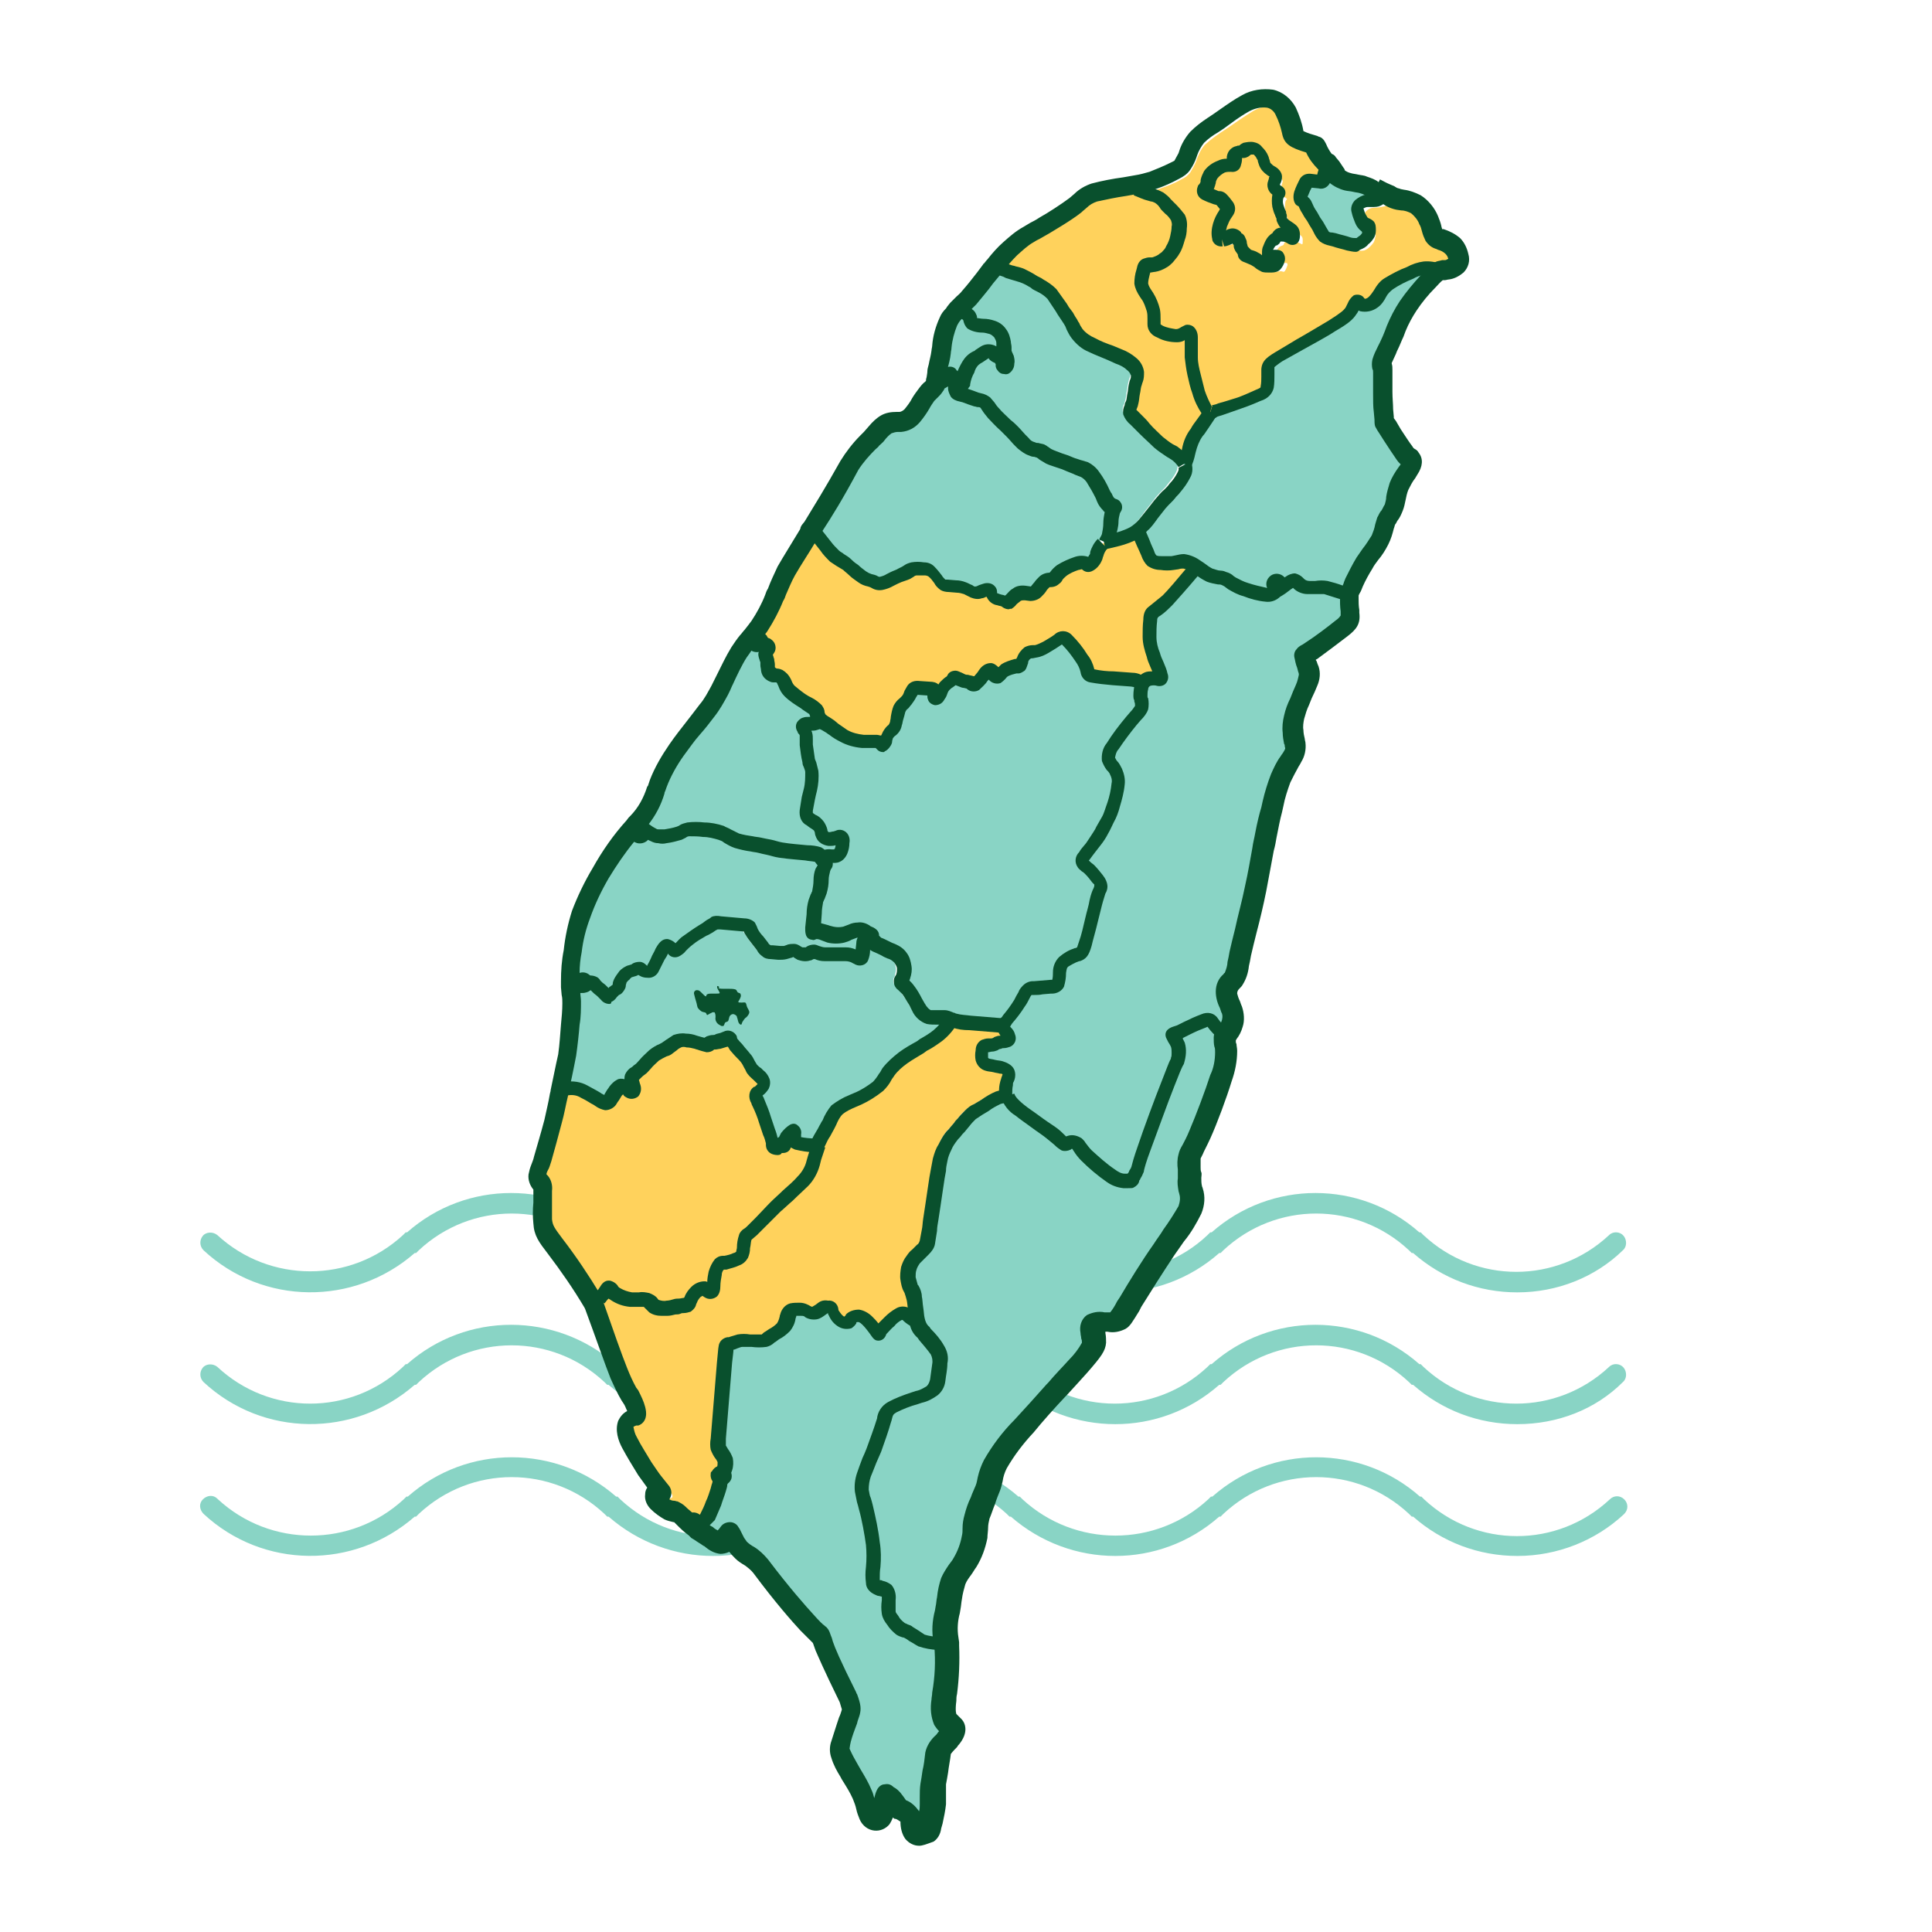 <?xml version="1.0" encoding="utf-8"?>
<!-- Generator: Adobe Illustrator 23.0.1, SVG Export Plug-In . SVG Version: 6.00 Build 0)  -->
<svg version="1.1" id="圖層_1" xmlns="http://www.w3.org/2000/svg" xmlns:xlink="http://www.w3.org/1999/xlink" x="0px" y="0px"
	 viewBox="0 0 280 280" style="enable-background:new 0 0 280 280;" xml:space="preserve">
<style type="text/css">
	.st0{fill:#89D4C5;}
	.st1{fill:#FFD25C;}
	.st2{fill:none;}
	.st3{fill:#09502D;}
</style>
<title>土地與人民</title>
<g>
	<path class="st0" d="M219.9,187.3c-5.6,0-10.9-2-15.1-5.7h-0.2l-0.4-0.4c-7.6-7.1-19.3-7.1-26.9,0l-0.4,0.4h-0.2
		c-8.6,7.6-21.5,7.6-30.2,0h-0.2l-0.4-0.4c-7.6-7.1-19.3-7.1-26.9,0l-0.4,0.4h-0.2c-8.6,7.6-21.5,7.6-30.2,0H88l-0.4-0.4
		c-7.6-7.1-19.3-7.1-26.9,0l-0.4,0.4h-0.2c-8.8,7.7-22,7.6-30.6-0.4c-0.6-0.6-0.6-1.5-0.1-2.1s1.5-0.6,2.1-0.1c7.6,7,19.3,7,26.9,0
		l0.4-0.4H59c8.6-7.6,21.5-7.6,30.2,0h0.2l0.4,0.4c7.6,7.1,19.3,7.1,26.9,0l0.4-0.4h0.2c8.6-7.6,21.5-7.6,30.2,0h0.2l0.4,0.4
		c7.6,7.1,19.4,7.1,26.9,0l0.4-0.4h0.2c8.6-7.6,21.5-7.6,30.1,0h0.2l0.4,0.4c7.6,7.1,19.3,7.1,26.9,0c0.6-0.6,1.6-0.5,2.1,0.1
		s0.5,1.6-0.1,2.1l0,0C231.2,185.1,225.7,187.3,219.9,187.3z"/>
	<path class="st0" d="M219.9,206.4c-5.6,0-10.9-2-15.1-5.7h-0.2l-0.4-0.4c-7.6-7.1-19.3-7.1-26.9,0l-0.4,0.4h-0.2
		c-8.6,7.6-21.5,7.6-30.2,0h-0.2l-0.4-0.4c-7.6-7-19.3-7-26.9,0l-0.4,0.4h-0.2c-8.6,7.6-21.5,7.6-30.2,0H88l-0.4-0.4
		c-7.6-7.1-19.3-7.1-26.9,0l-0.4,0.4h-0.2c-8.8,7.7-22,7.6-30.6-0.4c-0.6-0.6-0.6-1.5-0.1-2.1s1.5-0.6,2.1-0.1
		c7.6,7.1,19.3,7.1,26.9,0l0.4-0.4H59c8.6-7.6,21.5-7.6,30.2,0h0.2l0.4,0.4c7.6,7.1,19.3,7.1,26.9,0l0.4-0.4h0.2
		c8.6-7.6,21.5-7.6,30.2,0h0.2l0.4,0.4c7.6,7.1,19.3,7.1,26.9,0l0.4-0.4h0.2c8.6-7.6,21.5-7.6,30.1,0h0.2l0.4,0.4
		c7.6,7.1,19.3,7.1,26.9,0c0.6-0.6,1.6-0.5,2.1,0.1s0.5,1.6-0.1,2.1l0,0C231.2,204.3,225.7,206.4,219.9,206.4z"/>
	<path class="st0" d="M219.9,225.5c-5.6,0-10.9-2-15.1-5.7h-0.2l-0.4-0.4c-7.6-7.1-19.3-7.1-26.9,0l-0.4,0.4h-0.2
		c-8.6,7.6-21.5,7.6-30.2,0h-0.2l-0.4-0.4c-7.6-7-19.3-7-26.9,0l-0.4,0.4h-0.2c-8.6,7.6-21.5,7.6-30.2,0H88l-0.4-0.4
		c-7.6-7.1-19.3-7.1-26.9,0l-0.4,0.4h-0.2c-8.8,7.7-22,7.6-30.6-0.4c-0.6-0.6-0.7-1.5-0.1-2.1s1.5-0.7,2.1-0.1c0,0,0,0,0.1,0.1
		c7.6,7,19.3,7,26.9,0l0.4-0.4h0.2c8.6-7.6,21.5-7.6,30.2,0h0.2l0.4,0.4c7.6,7.1,19.3,7.1,26.9,0l0.4-0.4h0.2
		c8.6-7.6,21.5-7.6,30.2,0h0.2l0.4,0.4c7.6,7,19.3,7,26.9,0l0.4-0.4h0.2c8.6-7.6,21.5-7.6,30.1,0h0.2l0.4,0.4
		c7.6,7.1,19.3,7.1,26.9,0c0.6-0.6,1.5-0.6,2.1,0s0.6,1.5,0,2.1c0,0,0,0-0.1,0.1C231.2,223.3,225.7,225.5,219.9,225.5z"/>
	<path class="st1" d="M101.9,219.8c0.3-0.6,0.6-1.2,0.8-1.9c0.3-0.7,0.5-1.4,0.7-2c0.1-0.3,0.1-0.5,0.2-0.8c0-0.3,0.1-0.6,0.2-0.8
		s0.2-0.5,0.3-0.7c0.1-0.2,0.2-0.5,0.3-0.7c0.1-0.4,0.2-0.8,0.1-1.2c-0.1-0.3-0.2-0.5-0.4-0.8c-0.2-0.3-0.4-0.6-0.5-1
		c-0.1-0.5-0.1-1,0-1.4l0.9-11c0-0.9,0.1-1.8,0.3-2.6c0.1-0.2,0.4-0.4,0.6-0.4c0.1,0,0.1,0,0.2-0.1l0.4-0.1c0.8-0.3,1.6-0.4,2.4-0.3
		c0.6,0.1,1.3,0.1,1.9,0c0.2,0,0.3-0.1,0.4-0.2c0.1-0.1,0.3-0.3,0.4-0.4c0.1-0.1,0.3-0.2,0.5-0.3c0.5-0.2,0.9-0.6,1.3-0.9
		c0.3-0.4,0.4-0.8,0.5-1.3c0-0.1,0.1-0.3,0.1-0.4c0.1-0.5,0.4-0.9,0.9-1c0.4-0.1,0.8-0.1,1.2,0c0.3,0,0.6,0.1,0.9,0.2
		c0.1,0,0.1,0.1,0.2,0.1c0.2,0.2,0.5,0.2,0.8,0.2c0.3-0.1,0.6-0.3,0.8-0.5c0.1-0.1,0.2-0.2,0.3-0.2c0.3-0.2,0.6-0.3,0.9-0.2
		c0.3,0,0.5,0.1,0.7,0.3c0.1,0.1,0.1,0.2,0.1,0.4c0,0.1,0.1,0.3,0.2,0.4c0.2,0.4,0.5,0.8,0.9,1.1c0.2,0.2,0.5,0.3,0.8,0.2
		c0.1,0,0.1-0.1,0.1-0.2c0.1-0.1,0.2-0.3,0.3-0.4c0.4-0.3,0.8-0.5,1.3-0.5c0.5,0.1,1,0.4,1.4,0.8c0.4,0.4,0.8,0.9,1.1,1.3l0.3,0.4
		c0.1-0.1,0.1-0.2,0.2-0.4c0.4-0.5,0.8-0.9,1.2-1.3c0.4-0.5,0.9-0.8,1.5-1.1c0.4-0.2,1-0.2,1.4,0.1l0.1,0.1c0.2,0.3,0.5,0.5,0.9,0.6
		c-0.1-0.4-0.1-0.8-0.1-1.3s-0.1-1.1-0.2-1.6c-0.1-0.4-0.2-0.8-0.4-1.2l-0.1-0.2c-0.2-0.5-0.4-1-0.5-1.5s0-1.1,0.1-1.6
		c0.2-0.5,0.4-1,0.7-1.4c0.2-0.3,0.5-0.6,0.8-0.8l0.7-0.7c0.3-0.2,0.5-0.5,0.5-0.9c0.1-0.6,0.2-1.1,0.3-1.7c0.1-0.4,0.1-1,0.2-1.6
		c0.2-1.1,0.4-2.6,0.6-3.9c0.1-0.8,0.2-1.5,0.3-2.1s0.1-0.8,0.2-1.1c0.1-0.5,0.1-1,0.3-1.6c0.2-0.7,0.4-1.3,0.7-1.9
		c0.2-0.6,0.5-1.1,0.9-1.6c0.2-0.3,0.4-0.5,0.7-0.8s0.4-0.5,0.6-0.7s0.3-0.4,0.5-0.6c0.3-0.4,0.6-0.8,1-1.1c0.3-0.3,0.7-0.6,1.1-0.8
		c0.1-0.1,0.3-0.2,0.5-0.3l0.5-0.3c0.6-0.4,1.3-0.8,2-1.1c0.3-0.1,0.6-0.2,0.9-0.3l0.5-0.1c-0.1-0.6,0-1.2,0.1-1.7
		c0-0.2,0.1-0.4,0.2-0.6c0.1-0.2,0.2-0.5,0.2-0.7s-0.4-0.5-0.9-0.6c-0.3-0.1-0.6-0.1-1-0.2c-0.3,0-0.7-0.1-1-0.2
		c-0.5-0.1-0.9-0.5-1-1c-0.1-0.4-0.1-0.9,0-1.3c0-0.4,0.1-0.8,0.4-1c0.2-0.1,0.4-0.1,0.6-0.1c0.2,0,0.4,0,0.5-0.1
		c0.2,0,0.4-0.1,0.6-0.2c0.2-0.1,0.5-0.1,0.7-0.2c0.2,0,0.4,0,0.6-0.1c0.2,0,0.3,0,0.5-0.1c0,0,0.1,0,0-0.2s-0.3-0.5-0.4-0.7
		c-0.2-0.2-0.3-0.4-0.4-0.7l-4.7-0.4c-0.8,0-1.6-0.1-2.4-0.3l-0.2-0.1c-0.5,0.8-1.2,1.6-1.9,2.2c-0.7,0.5-1.4,0.9-2.1,1.4l-0.4,0.3
		c-0.8,0.5-1.7,1-2.5,1.6c-0.8,0.5-1.4,1.2-2,1.9c-0.2,0.2-0.3,0.4-0.4,0.7c-0.3,0.5-0.6,1-1.1,1.4c-0.9,0.8-1.9,1.4-3,1.9l-0.7,0.3
		c-0.8,0.3-1.5,0.7-2.2,1.2c-0.5,0.5-0.8,1.1-1.1,1.8c-0.1,0.2-0.2,0.4-0.3,0.6c-0.2,0.4-0.4,0.7-0.6,1c-0.3,0.5-0.5,0.9-0.7,1.4
		c-0.3,0.8-0.6,1.5-0.8,2.3c-0.1,0.3-0.2,0.5-0.2,0.7c-0.3,1.1-0.9,2.1-1.8,2.9c-0.6,0.6-1.3,1.3-2.2,2.1c-0.6,0.5-1.2,1.1-1.8,1.6
		c-0.8,0.8-1.6,1.6-2.2,2.2c-0.4,0.5-0.8,0.9-1.1,1.2c-0.2,0.2-0.4,0.4-0.7,0.6c-0.2,0.1-0.2,0.2-0.3,0.3c-0.1,0.5-0.2,1-0.2,1.5
		c0,0.4-0.1,0.7-0.2,1.1c-0.2,0.4-0.5,0.6-0.9,0.8c-0.5,0.2-1.1,0.4-1.6,0.5l-0.3,0.1c-0.3,0-0.4,0.1-0.5,0.2
		c-0.3,0.3-0.5,0.7-0.6,1.1c-0.1,0.6-0.2,1.2-0.2,1.7c0,0.6-0.1,0.9-0.3,1c-0.2,0.2-0.6,0.2-0.8,0l-0.2-0.1
		c-0.1-0.1-0.3-0.2-0.4-0.2c-0.4,0-0.7,0.2-0.9,0.4c-0.3,0.3-0.5,0.6-0.7,1c0,0.1-0.1,0.2-0.1,0.2c0,0.3-0.2,0.5-0.4,0.6
		c-0.2,0.1-0.4,0.1-0.7,0.1c-0.2,0-0.4,0-0.6,0s-0.5,0.1-0.7,0.1c-0.4,0.1-0.8,0.2-1.1,0.2c-0.3,0-0.6,0-0.8,0c-0.4,0-0.7-0.1-1-0.3
		c-0.2-0.1-0.3-0.3-0.5-0.4c-0.1-0.2-0.3-0.4-0.6-0.5c-0.4-0.1-0.7-0.1-1.1-0.1s-0.7,0-1.1,0c-0.8-0.1-1.7-0.3-2.3-0.8
		c-0.2-0.2-0.4-0.4-0.6-0.7c0-0.1-0.1-0.1-0.2-0.2c-0.1,0.1-0.2,0.3-0.3,0.4l-0.2,0.3l-0.2,0.2c-0.1,0.1-0.3,0.3-0.4,0.6l-0.1,0.1
		c1.5,4.3,2.8,7.9,3.6,10c0.4,1.2,1,2.4,1.6,3.5c0.4,0.7,0.7,1.4,0.9,2.2c0.1,0.4,0.2,0.8,0.1,1.2c-0.1,0.2-0.2,0.2-0.5,0.3
		c-0.5,0.1-0.8,0.4-1.1,0.8c-0.2,0.5,0,1.2,0.5,2.3c0.7,1.3,1.4,2.5,2.2,3.7c0.7,1,1.1,1.5,1.5,2.1l1.1,1.4c0.3,0.3,0.5,0.6,0.7,1
		c0.1,0.2,0.1,0.4-0.1,0.5c-0.1,0.1-0.2,0.1-0.5-0.2s-0.8-0.7-1.1-0.9s-0.3-0.1-0.3,0.1c0,0.3,0.1,0.5,0.3,0.7
		c0.4,0.4,0.9,0.8,1.4,1.1c0.4,0.2,0.8,0.3,1.3,0.4c0.4,0.2,0.7,0.4,0.9,0.7c0.4,0.4,1,0.9,1.7,1.4l0.1,0.1v-0.1
		C101.4,220.5,101.7,220.2,101.9,219.8z"/>
	<path class="st0" d="M140.2,45.7c0.1,0.1,0.1,0.3,0.1,0.4c0,0.2,0.1,0.3,0.2,0.5c0.4,0.2,0.9,0.3,1.3,0.3c0.5,0,1,0.1,1.4,0.3
		c0.5,0.2,0.9,0.5,1.2,0.9s0.5,1,0.6,1.5c0,0.2,0.1,0.5,0.1,0.7s0,0.4,0.1,0.6c0,0.2,0.1,0.4,0.2,0.5c0.1,0.1,0.1,0.2,0.1,0.3
		c0.1,0.3,0.1,0.6,0.1,0.9c0,0.3-0.1,0.6-0.3,0.8s-0.6,0.2-0.8-0.1l0,0c-0.1-0.1-0.1-0.3-0.1-0.4c0-0.1,0-0.2-0.1-0.3
		c-0.1-0.2-0.2-0.4-0.4-0.5c-0.1,0-0.1-0.1-0.2-0.1c-0.1,0-0.3-0.1-0.4-0.2c-0.1-0.1-0.1-0.2-0.1-0.3s-0.1-0.1-0.1-0.2
		c-0.2-0.1-0.5-0.1-0.8,0c-0.2,0.1-0.4,0.2-0.5,0.3l-0.3,0.2l-0.3,0.2c-0.3,0.2-0.5,0.3-0.8,0.5c-0.3,0.4-0.6,0.8-0.8,1.3
		c-0.3,0.6-0.5,1.2-0.7,1.8v0.2c-0.1,0.4-0.2,0.7-0.5,1l0.4,0.1l0.4,0.1c0.3,0.1,0.6,0.2,0.9,0.3s0.6,0.2,0.8,0.3l0.4,0.1
		c0.3,0.1,0.7,0.2,0.9,0.4s0.3,0.4,0.4,0.6c0.2,0.4,0.5,0.7,0.8,1c0.4,0.5,1.1,1.1,1.7,1.7c0.3,0.3,0.7,0.6,1,0.9
		c0.5,0.5,0.8,0.8,1.1,1.2s0.4,0.4,0.5,0.6c0.3,0.3,0.7,0.6,1.1,0.8c0.2,0.1,0.4,0.1,0.6,0.2c0.2,0,0.4,0.1,0.6,0.2
		c0.1,0.1,0.3,0.2,0.4,0.3c0.2,0.2,0.5,0.3,0.7,0.4c0.4,0.2,1,0.4,1.6,0.6l0.9,0.3c0.5,0.2,0.9,0.4,1.3,0.5l0.6,0.3l0.4,0.1
		c0.7,0.2,1.4,0.7,1.8,1.3c0.6,0.8,1,1.6,1.4,2.5l0.3,0.5c0.1,0.3,0.3,0.7,0.5,0.9c0.1,0.1,0.3,0.2,0.5,0.2s0.3,0.1,0.4,0.2
		c0.2,0.3,0,0.5-0.1,0.7c-0.1,0.1-0.1,0.2-0.2,0.3c-0.1,0.4-0.2,0.9-0.2,1.3c0,0.7-0.1,1.3-0.3,1.9c-0.1,0.1-0.1,0.2-0.1,0.3
		c1.1-0.2,2.1-0.5,3.1-0.9c0.6-0.2,1.2-0.6,1.6-1.2c0.4-0.4,0.9-1.1,1.4-1.8c0.4-0.5,0.8-1,1.1-1.4c0.5-0.7,1-1.2,1.4-1.6
		c0.3-0.3,0.5-0.5,0.7-0.8c0.5-0.6,1-1.2,1.3-1.9c0.2-0.4,0.2-0.8,0.1-1.2l0,0V67c-0.4-0.5-0.9-1-1.4-1.4l-0.5-0.3
		c-0.6-0.3-1.2-0.7-1.7-1.2c-0.6-0.5-1.3-1.3-2-2l-0.9-1c-0.2-0.2-0.4-0.4-0.6-0.5c-0.5-0.4-0.7-0.7-0.8-1c0-0.3,0-0.7,0.2-1
		c0.1-0.2,0.1-0.4,0.2-0.7s0.1-0.8,0.2-1.2s0.1-0.8,0.2-1.2s0.1-0.5,0.2-0.7c0.1-0.3,0.2-0.6,0.2-0.9c-0.1-0.5-0.4-0.9-0.8-1.2
		c-0.5-0.5-1.1-0.8-1.8-1.1c-0.3-0.2-0.7-0.3-1.2-0.5c-0.9-0.4-1.9-0.8-2.7-1.2c-0.9-0.4-1.6-1-2.2-1.7c-0.2-0.3-0.5-0.7-0.6-1.1
		l-0.3-0.5c-0.1-0.3-0.3-0.5-0.6-0.9s-0.4-0.5-0.6-0.9c-0.1-0.2-0.2-0.3-0.3-0.5c-0.4-0.7-0.8-1.3-1.3-1.9c-0.4-0.5-1-0.8-1.5-1.1
		l-0.4-0.2l-0.6-0.3c-0.5-0.3-1.1-0.6-1.6-0.9c-0.4-0.1-0.7-0.2-1.1-0.3c-0.3-0.1-0.6-0.1-0.9-0.3c-0.1,0-0.3-0.1-0.4-0.2
		c-0.3-0.1-0.7-0.3-1-0.4c0,0-0.1,0-0.1-0.1c-0.1,0.2-0.2,0.3-0.4,0.5c-1,1.3-1.9,2.6-3,3.8c-0.6,0.6-1.2,1.1-1.7,1.7l0.4,0.3
		C139.9,45.3,140.1,45.5,140.2,45.7z"/>
	<path class="st0" d="M136.4,238.5c-0.3-0.1-0.5-0.1-0.8-0.1c-0.8,0-1.7-0.2-2.5-0.5c-0.4-0.2-0.7-0.4-1.1-0.7
		c-0.2-0.2-0.5-0.3-0.7-0.4c-0.2-0.1-0.4-0.2-0.6-0.3c-0.3-0.1-0.5-0.2-0.7-0.3c-0.4-0.3-0.8-0.8-1.2-1.2c-0.3-0.4-0.5-0.8-0.6-1.3
		c-0.1-0.6-0.1-1.3,0-1.9c0.1-0.6,0.1-0.9-0.1-1.1c-0.2-0.1-0.5-0.2-0.8-0.3l-0.5-0.1c-0.5-0.2-0.8-0.6-0.9-1.1c0-0.7,0-1.4,0.1-2.2
		c0.1-1.1,0.1-2.2-0.1-3.3c-0.2-1.5-0.7-3.7-1-5.1l-0.3-1.1c-0.1-0.5-0.2-0.9-0.3-1.4c-0.1-0.8,0-1.6,0.3-2.4
		c0.2-0.6,0.5-1.3,0.8-2.1c0.2-0.4,0.4-0.9,0.6-1.4c0.5-1.4,1.1-3.1,1.4-4.1l0.1-0.3c0.1-0.8,0.6-1.5,1.3-1.9c1.1-0.5,2.2-1,3.3-1.4
		l0.5-0.2c0.7-0.2,1.3-0.5,1.8-0.9c0.4-0.4,0.6-0.8,0.7-1.4c0.2-0.8,0.3-1.6,0.3-2.4c0.1-0.6,0-1.3-0.3-1.8
		c-0.5-0.8-1.1-1.5-1.8-2.2l-0.2-0.3c-0.5-0.4-0.8-0.9-0.9-1.5c-1-0.5-1.3-0.8-1.4-0.9v-0.1c-0.2-0.1-0.6-0.1-0.8,0
		c-0.5,0.3-0.9,0.6-1.3,1c-0.4,0.4-0.8,0.8-1.1,1.2c-0.1,0.1-0.1,0.2-0.2,0.4c-0.1,0.1-0.2,0.4-0.4,0.3s-0.4-0.3-0.8-0.8
		c-0.3-0.4-0.7-0.9-1.1-1.3c-0.3-0.3-0.7-0.6-1.1-0.6c-0.3,0-0.7,0.1-0.9,0.3c-0.1,0.1-0.1,0.1-0.2,0.2c-0.1,0.2-0.2,0.3-0.4,0.4
		c-0.4,0.1-0.9,0.1-1.3-0.2c-0.5-0.3-0.8-0.8-1.1-1.3c-0.1-0.2-0.1-0.4-0.2-0.6c0-0.1,0-0.1,0-0.1c-0.1,0-0.2-0.1-0.3-0.1
		c-0.2,0-0.4,0-0.6,0.1l-0.3,0.2c-0.3,0.3-0.6,0.4-1,0.6c-0.4,0-0.8-0.1-1.1-0.3l-0.2-0.1c-0.2-0.1-0.5-0.2-0.8-0.2
		c-0.3-0.1-0.7-0.1-1,0c-0.2,0.1-0.4,0.2-0.5,0.6c0,0.1,0,0.2-0.1,0.4c-0.1,0.6-0.3,1.1-0.7,1.5c-0.4,0.4-0.9,0.7-1.4,1
		c-0.2,0.1-0.4,0.2-0.5,0.3s-0.2,0.2-0.3,0.3c-0.2,0.2-0.4,0.3-0.7,0.4c-0.7,0.1-1.3,0.1-2,0c-0.5-0.1-1-0.1-1.4,0
		c-0.3,0.1-0.5,0.1-0.8,0.2l-0.4,0.1l-0.2,0.1c-0.2,0-0.2,0.1-0.3,0.1c-0.2,0.8-0.3,1.6-0.3,2.4l-0.9,11c0,0.4,0,0.8,0,1.2
		c0.1,0.3,0.2,0.5,0.4,0.8c0.2,0.3,0.4,0.6,0.5,1c0.1,0.5,0,1-0.1,1.5c-0.1,0.3-0.2,0.5-0.3,0.7c-0.1,0.2-0.2,0.4-0.3,0.7
		c-0.1,0.2-0.1,0.5-0.2,0.7c-0.1,0.3-0.1,0.5-0.2,0.8c-0.2,0.7-0.4,1.3-0.7,2c-0.2,0.7-0.5,1.4-0.9,2c-0.2,0.4-0.5,0.7-0.9,1.1
		c0.6,0.4,1.1,0.8,1.6,1.1c0.4,0.3,0.9,0.6,1.3,0.7c0.3,0,0.6-0.2,0.8-0.5s0.5-0.8,0.7-0.9s0.4,0.2,0.6,0.5s0.4,0.9,0.6,1.3
		c0.2,0.3,0.4,0.7,0.7,0.9c0.4,0.3,0.8,0.6,1.2,0.9c0.7,0.4,1.2,0.9,1.7,1.5c2.9,3.9,5.3,6.6,6.7,8.1s1.8,1.8,2,2
		c0.2,0.5,0.4,1,0.6,1.6c0.4,1.1,1.2,3,3.5,7.5c0.5,1.5,0.5,1.9,0.3,2.4s-0.4,1.2-0.7,2.1s-0.6,1.8-0.7,2.4c-0.2,0.4-0.2,0.9,0,1.3
		c0.3,0.8,0.7,1.6,1.2,2.3c0.7,1.1,1.4,2.3,2,3.5c0.5,1.2,0.6,2.3,0.9,2.9s0.7,0.6,1,0.3c0.2-0.5,0.4-1,0.4-1.5
		c0.1-0.6,0.2-1.2,0.5-1.7c0.2-0.4,0.4-0.3,0.7-0.1c0.6,0.7,1.2,1.4,1.7,2.1c1.9,0.9,1.8,1.6,1.8,2.2c0,0.5,0.1,0.9,0.3,1.4
		c0.2,0.2,0.4,0.3,0.7,0.2c0.2-0.1,0.2-0.4,0.4-1.1c0.2-0.9,0.4-1.9,0.6-2.9c0.1-1-0.1-1.7,0.1-3s0.6-3,0.7-4.5
		c0.1-0.7,1.1-1.7,1.6-2.4s0.6-0.9,0.4-1.1c-0.3-0.3-0.6-0.6-0.9-1c-0.3-0.5-0.4-1.3-0.2-3.1c0.4-2.6,0.6-5.3,0.4-8h-0.1
		L136.4,238.5z"/>
	<path class="st1" d="M87,187.4c0.1-0.1,0.1-0.2,0.2-0.3c0.3-0.4,0.5-0.7,0.8-0.7s0.4,0.2,0.5,0.4c0.2,0.2,0.3,0.4,0.5,0.6
		c0.6,0.4,1.3,0.7,2.1,0.7c0.4,0,0.7,0,1.1,0s0.8,0,1.3,0.1c0.3,0.1,0.6,0.3,0.8,0.6c0.1,0.1,0.2,0.3,0.4,0.4c0.5,0.2,1,0.3,1.6,0.2
		c0.4,0,0.7-0.1,1.1-0.2c0.3-0.1,0.5-0.1,0.8-0.1l0.6-0.1c0.2,0,0.3,0,0.5-0.1c0.1,0,0.1-0.1,0.2-0.3c0-0.1,0.1-0.2,0.1-0.3
		c0.2-0.5,0.5-0.9,0.8-1.3c0.3-0.4,0.8-0.6,1.3-0.6c0.3,0,0.5,0.2,0.7,0.4l0.2,0.1c0.1,0.1,0.1,0.1,0.2,0.1c0-0.2,0.1-0.4,0.1-0.6
		c0-0.6,0.1-1.2,0.3-1.9c0.1-0.5,0.4-1,0.7-1.4c0.2-0.2,0.5-0.3,0.8-0.3l0.3-0.1c0.5-0.1,1-0.3,1.5-0.5c0.3-0.1,0.5-0.3,0.7-0.5
		c0.1-0.3,0.2-0.5,0.2-0.8c0-0.6,0.1-1.1,0.3-1.6c0.1-0.2,0.3-0.4,0.5-0.6c0.2-0.2,0.4-0.4,0.6-0.6c0.3-0.3,0.7-0.7,1.1-1.1
		c0.6-0.6,1.4-1.4,2.2-2.2c0.6-0.6,1.2-1.1,1.8-1.7c0.8-0.7,1.6-1.4,2.1-2c0.7-0.7,1.2-1.6,1.4-2.6c0.1-0.2,0.2-0.5,0.2-0.7
		c0.1-0.5,0.3-1,0.5-1.5c-0.8,0-1.6-0.1-2.4-0.3c-0.4-0.1-0.7-0.5-0.6-0.9l0.1-0.7c-0.2,0.2-0.5,0.4-0.7,0.7
		c-0.1,0.2-0.2,0.4-0.2,0.7s-0.1,0.8-0.4,0.8c-0.1,0-0.3-0.1-0.3-0.2l0,0c-0.1,0.1-0.2,0.2-0.3,0.2c-0.2,0.1-0.4,0.1-0.6,0.1
		s-0.4-0.1-0.5-0.2c-0.2-0.2-0.3-0.4-0.3-0.7c0-0.1,0-0.2,0-0.2c-0.1-0.4-0.3-0.9-0.4-1.3l-0.6-1.8c-0.3-0.7-0.6-1.7-0.9-2.4
		c-0.1-0.2-0.2-0.4-0.2-0.5c-0.1-0.2-0.2-0.5-0.2-0.8c0.1-0.4,0.3-0.7,0.6-0.9c0.2-0.2,0.4-0.4,0.5-0.6c0.1-0.1,0.1-0.3,0-0.4
		c-0.1-0.3-0.3-0.5-0.5-0.6c-0.1-0.1-0.2-0.2-0.3-0.2c-0.3-0.2-0.6-0.5-0.8-0.8c-0.1-0.2-0.3-0.4-0.4-0.6c-0.2-0.3-0.4-0.6-0.6-0.9
		c-0.3-0.3-0.6-0.7-0.9-1.1s-0.6-0.6-0.8-0.9c-0.2-0.2-0.3-0.5-0.4-0.8v-0.1l0,0c-0.1,0-0.2,0-0.3,0l-0.4,0.1
		c-0.3,0.1-0.6,0.2-0.8,0.3c-0.2,0-0.4,0.1-0.6,0.1s-0.3,0-0.4,0.1l-0.1,0.1c-0.1,0.2-0.4,0.3-0.6,0.2c-0.3-0.1-0.6-0.1-0.9-0.3
		c-0.2-0.1-0.4-0.2-0.6-0.2c-0.4-0.1-0.9-0.2-1.3-0.2c-0.4-0.1-0.8,0-1.2,0.1c-0.2,0.1-0.5,0.3-0.7,0.4c-0.2,0.2-0.5,0.4-0.8,0.5
		c-0.2,0.1-0.4,0.2-0.6,0.3c-0.5,0.2-0.9,0.4-1.3,0.7c-0.4,0.4-0.9,0.8-1.3,1.2c-0.3,0.3-0.5,0.6-0.7,0.8s-0.4,0.4-0.6,0.5
		s-0.4,0.3-0.5,0.5c0,0.3,0,0.5,0.1,0.8c0,0.1,0,0.2,0,0.2s0.2,0.7-0.1,1c-0.2,0.2-0.6,0.2-0.8,0c-0.1-0.1-0.2-0.2-0.3-0.3
		c-0.1-0.1-0.2-0.2-0.3-0.2c-0.1-0.1-0.3-0.1-0.4,0c-0.2,0.1-0.4,0.3-0.6,0.6c-0.1,0.2-0.2,0.4-0.4,0.6l-0.4,0.6
		c-0.2,0.4-0.6,0.6-1,0.7c-0.4-0.1-0.7-0.2-1-0.4l-0.3-0.2l-0.7-0.4c-0.3-0.2-0.7-0.4-1.1-0.6h-0.1c-0.7-0.4-1.6-0.6-2.5-0.4h-0.1
		c-0.3,1.3-0.6,2.8-1,4.4c-0.5,2-1.1,4.2-1.5,5.5c-0.3,0.7-0.5,1.4-0.7,2.1c0,0.3,0.1,0.6,0.4,0.9c0.2,0.3,0.4,0.5,0.4,1.6
		s-0.1,3,0,4.2s0.5,1.7,1.7,3.4c2,2.6,3.8,5.2,5.4,8c0.1-0.2,0.3-0.4,0.4-0.5L87,187.4z"/>
	<path class="st1" d="M146,39c0.3,0.1,0.5,0.2,0.8,0.2c0.4,0.1,0.8,0.2,1.2,0.3c0.6,0.3,1.2,0.6,1.7,0.9l0.6,0.3l0.4,0.2
		c0.6,0.3,1.2,0.7,1.7,1.2c0.5,0.6,1,1.3,1.4,2c0.1,0.2,0.2,0.3,0.3,0.5c0.2,0.3,0.4,0.6,0.6,0.9s0.4,0.6,0.6,0.9s0.2,0.3,0.3,0.5
		c0.2,0.3,0.3,0.7,0.6,1c0.6,0.6,1.2,1.2,2,1.5c0.8,0.4,1.8,0.8,2.7,1.2l1.2,0.5c0.7,0.2,1.4,0.6,1.9,1.2c0.5,0.4,0.8,1,0.9,1.6
		c0,0.4,0,0.8-0.2,1.2c-0.1,0.2-0.1,0.4-0.2,0.6s-0.1,0.8-0.2,1.2s-0.1,0.8-0.2,1.2s-0.1,0.5-0.2,0.7c-0.1,0.2-0.1,0.5-0.1,0.7
		s0.3,0.4,0.6,0.7l0.6,0.5l0.9,1c0.6,0.7,1.4,1.4,1.9,1.9c0.5,0.4,1,0.8,1.6,1.2c0.2,0.1,0.4,0.2,0.5,0.3c0.5,0.3,1,0.7,1.4,1.2
		c0.1-0.4,0.2-0.7,0.3-1.1c0-0.2,0.1-0.3,0.1-0.4c0.2-1,0.6-1.9,1.2-2.8l0.8-1.1c0.3-0.5,0.7-1,1-1.5c-0.1-0.1-0.1-0.1-0.2-0.2
		c-0.6-0.9-1-1.9-1.3-2.9c-0.3-0.8-0.5-1.7-0.7-2.5s-0.3-1.7-0.4-2.5c0-0.5,0-1,0-1.5s0-1,0-1.4c0-0.5-0.1-0.6-0.2-0.6s0,0-0.1,0
		l-0.3,0.2c-0.4,0.2-0.8,0.4-1.3,0.5c-0.9,0-1.8-0.2-2.6-0.6c-0.5-0.2-0.9-0.7-1-1.3c0-0.2,0-0.5-0.1-0.7c0-0.4,0-0.8-0.1-1.2
		c-0.2-0.7-0.5-1.4-0.9-2c-0.1-0.1-0.1-0.2-0.2-0.3c-0.3-0.5-0.6-1-0.7-1.6c0-0.6,0.1-1.2,0.3-1.7L165,39c0-0.1,0.1-0.2,0.1-0.3
		c0.1-0.3,0.2-0.6,0.5-0.8c0.2-0.1,0.4-0.1,0.6-0.1c0.2,0,0.4,0,0.5-0.1c0.4-0.1,0.8-0.2,1.1-0.5c0.3-0.2,0.5-0.4,0.8-0.6
		c0.3-0.2,0.5-0.5,0.7-0.8c0.3-0.5,0.5-1.1,0.6-1.7c0.1-0.5,0.2-1,0.2-1.5c0.1-0.4,0-0.9-0.2-1.3c-0.3-0.4-0.6-0.8-1-1.1l-0.4-0.4
		l-0.4-0.5c-0.2-0.3-0.5-0.6-0.8-0.8c-0.3-0.2-0.5-0.3-0.8-0.3c-0.2,0-0.4-0.1-0.6-0.2s-0.8-0.3-1.7-0.7c-0.1,0-0.2-0.1-0.2-0.2
		h-0.3c-1.7,0.2-3.3,0.5-4.9,0.9c-1.2,0.4-1.5,0.9-2.6,1.7s-3.2,2.2-4.4,2.9c-1.2,0.7-1.7,1-2.4,1.4c-0.9,0.6-1.8,1.3-2.5,2
		c-0.8,0.7-1.5,1.5-2.1,2.4c0.3,0.1,0.7,0.2,1,0.3L146,39z"/>
	<path class="st0" d="M94.6,120.9c0.2,0.1,0.4,0.2,0.7,0.2c0.3,0,0.6,0,0.9,0c0.7-0.1,1.3-0.2,1.9-0.4l0.5-0.2
		c0.3-0.1,0.6-0.3,0.9-0.3c0.8-0.1,1.6,0,2.3,0.1c0.9,0,1.7,0.2,2.5,0.5c0.3,0.1,0.6,0.3,0.9,0.5c0.4,0.3,0.9,0.5,1.3,0.7
		c0.7,0.2,1.4,0.3,2.1,0.4c0.4,0.1,0.8,0.1,1.2,0.2s1,0.2,1.4,0.3s1,0.3,1.7,0.4c1.2,0.2,2.6,0.3,3.6,0.4c0.6,0,1.2,0.1,1.8,0.3
		c0.2,0.1,0.3,0.2,0.4,0.3c0.4-0.2,0.9-0.3,1.3-0.3c0.2,0.1,0.5,0.1,0.8,0c0.2-0.1,0.4-0.3,0.4-0.5c0.1-0.4,0.2-0.7,0.2-1.1
		c0-0.2,0-0.3,0-0.5l0,0c-0.1,0-0.2,0-0.3,0.1l-0.2,0.1c-0.3,0.1-0.7,0.2-1,0.2c-0.5,0-1-0.4-1.2-0.8c-0.1-0.2-0.1-0.4-0.2-0.6
		c0-0.2-0.1-0.4-0.2-0.6c-0.3-0.3-0.6-0.5-0.9-0.7l-0.4-0.2c-0.5-0.3-0.8-0.9-0.7-1.5c0.1-0.6,0.2-1.2,0.3-1.8
		c0.1-0.4,0.2-0.8,0.3-1.2c0.2-0.8,0.2-1.7,0.2-2.6c0-0.3-0.1-0.6-0.2-0.8c-0.1-0.2-0.1-0.4-0.2-0.6c-0.2-0.8-0.3-1.6-0.4-2.4
		c0-0.3,0-0.6,0-0.8c0-0.2,0-0.5-0.1-0.7c0-0.2-0.1-0.3-0.2-0.5c-0.1-0.1-0.1-0.2-0.1-0.3c-0.1-0.2-0.1-0.4,0-0.6s0.3-0.3,0.5-0.4
		s0.4-0.1,0.6-0.1c0.3,0,0.6,0,0.8-0.1c0.1,0,0.3-0.1,0.4-0.2c-0.1-0.2-0.2-0.4-0.3-0.7c0-0.2-0.1-0.4-0.2-0.5
		c-0.3-0.3-0.7-0.6-1.1-0.8l-0.4-0.3c-0.8-0.4-1.5-0.9-2.1-1.5c-0.3-0.4-0.6-0.8-0.8-1.3L113,99c-0.1-0.3-0.3-0.5-0.6-0.7
		c-0.2-0.1-0.3-0.1-0.5-0.2c-0.2,0-0.4-0.1-0.6-0.2c-0.4-0.2-0.7-0.6-0.7-1c0-0.2-0.1-0.4-0.1-0.7c0-0.2,0-0.4-0.1-0.6
		c0-0.1-0.1-0.3-0.1-0.4c-0.1-0.2-0.1-0.4-0.1-0.6s0.1-0.5,0.3-0.6l0.1-0.2c0-0.1,0.1-0.2,0-0.2c-0.1-0.1-0.2-0.1-0.3-0.1
		c-0.2,0-0.4-0.1-0.6-0.3c0-0.1-0.1-0.1-0.1-0.2c-0.1-0.2-0.3-0.3-0.6-0.3c0,0-0.1,0-0.1-0.1c-0.5,0.6-0.9,1.2-1.3,1.8
		c-1,1.6-2,4-2.8,5.5c-0.5,1.1-1.1,2.1-1.9,3c-0.6,0.8-1.3,1.7-2,2.6s-1.4,1.8-2.3,3.1c-1,1.5-1.9,3.1-2.6,4.8c-0.8,1.9-1.2,4-3.3,6
		l0,0c0.2,0.2,0.4,0.3,0.6,0.4C93.7,120.3,94.1,120.6,94.6,120.9z"/>
	<path class="st0" d="M84.5,158L84.5,158c0.4,0.2,0.8,0.4,1.1,0.6l0.7,0.4l0.3,0.2c0.3,0.2,0.5,0.3,0.8,0.4c0.2,0,0.3,0,0.6-0.4
		c0.1-0.2,0.2-0.4,0.4-0.6s0.3-0.4,0.4-0.6c0.2-0.3,0.5-0.6,0.8-0.8c0.3-0.1,0.6-0.1,0.9,0.1c0.1,0.1,0.2,0.2,0.3,0.3
		c0.1,0.1,0.2,0.2,0.3,0.2c0.1,0.1,0.1,0.1,0.2,0.1c0-0.1,0-0.3,0-0.4c0-0.1,0-0.1,0-0.2c-0.1-0.4-0.2-0.8-0.1-1.2
		c0.2-0.3,0.4-0.5,0.7-0.7c0.2-0.1,0.4-0.3,0.6-0.5s0.4-0.5,0.7-0.7c0.4-0.5,0.8-0.9,1.3-1.3c0.4-0.3,0.9-0.6,1.4-0.8l0.6-0.3
		c0.3-0.1,0.5-0.3,0.7-0.5s0.5-0.4,0.8-0.5c0.5-0.2,0.9-0.2,1.4-0.2s1,0.1,1.4,0.3l0.6,0.2c0.3,0.1,0.5,0.2,0.8,0.3
		c0.1,0,0.1,0,0.2-0.1s0.2-0.2,0.3-0.2c0.2-0.1,0.4-0.1,0.6-0.1l0.5-0.1c0.3-0.1,0.5-0.1,0.8-0.2c0.2-0.1,0.3-0.1,0.4-0.1
		s0.7-0.2,0.9,0.1c0.1,0.1,0.1,0.2,0.1,0.3c0.1,0.2,0.2,0.4,0.3,0.6c0.2,0.2,0.4,0.5,0.7,0.9s0.7,0.8,0.9,1.1c0.2,0.3,0.4,0.7,0.6,1
		c0.1,0.2,0.2,0.4,0.3,0.5c0.2,0.2,0.4,0.5,0.7,0.7l0.3,0.2c0.3,0.2,0.5,0.5,0.7,0.9c0.1,0.3,0.1,0.7-0.1,1s-0.4,0.5-0.7,0.8
		c-0.2,0.1-0.4,0.4-0.4,0.5c0,0.2,0.1,0.3,0.2,0.4c0.1,0.1,0.2,0.3,0.3,0.5c0.3,0.6,0.6,1.7,0.9,2.4l0.6,1.8
		c0.2,0.5,0.3,0.9,0.4,1.4c0,0.1,0,0.2,0,0.3c0,0.2,0,0.3,0.1,0.3c0.2,0.1,0.4,0.1,0.6,0.1l0.1-0.1c0.1-0.1,0.2-0.2,0.4-0.2
		c0.1,0,0.2,0.1,0.3,0.1l0,0c0-0.4,0.1-0.7,0.3-1c0.3-0.4,0.6-0.7,1-1c0.1-0.1,0.3-0.1,0.4,0c0.2,0.1,0.2,0.4,0.1,0.6l-0.1,0.7
		c0,0.2,0,0.2,0.3,0.3c0.8,0.2,1.6,0.3,2.4,0.3c0-0.1,0.1-0.2,0.1-0.3c0.2-0.5,0.5-1,0.8-1.5c0.2-0.3,0.4-0.6,0.5-1
		c0.1-0.2,0.2-0.4,0.3-0.6c0.3-0.7,0.7-1.4,1.2-2c0.7-0.6,1.5-1,2.3-1.3l0.7-0.3c1-0.4,2-1,2.9-1.8c0.4-0.4,0.7-0.8,1-1.3
		c0.1-0.2,0.3-0.5,0.4-0.7c0.6-0.8,1.3-1.5,2.2-2.1c0.8-0.6,1.7-1.1,2.5-1.6l0.4-0.3c0.7-0.4,1.4-0.9,2.1-1.3
		c0.7-0.5,1.3-1.2,1.7-1.9c-0.2-0.1-0.5-0.2-0.8-0.2s-0.5,0-0.8,0c-0.5,0.1-0.9,0-1.4-0.1c-0.7-0.3-1.3-0.9-1.6-1.6l-0.5-0.8
		c-0.3-0.6-0.7-1.1-1.1-1.7c-0.2-0.2-0.4-0.5-0.6-0.7c-0.2-0.2-0.3-0.3-0.4-0.6c-0.1-0.3,0-0.6,0.1-0.8c0.1-0.1,0.1-0.2,0.1-0.3
		c0.1-0.4,0.2-0.8,0.1-1.2c-0.1-0.4-0.2-0.9-0.5-1.2c-0.3-0.4-0.8-0.7-1.2-0.9l-0.8-0.4c-0.4-0.2-0.8-0.3-1.2-0.5
		c-0.4-0.2-0.7-0.5-0.9-0.9c-0.2,0.1-0.4,0.1-0.6,0.1h-0.2c-0.1,0-0.2,0.1-0.2,0.3l-0.1,0.9c0,0.4-0.1,0.8-0.2,1.2
		c-0.2,0.3-0.6,0.4-0.9,0.2c0,0,0,0-0.1,0l-0.2-0.1c-0.4-0.2-0.9-0.4-1.3-0.4c-0.5,0-1,0-1.5,0c-0.6,0-1.1,0-1.6,0
		c-0.4,0-0.8-0.1-1.2-0.3c-0.2-0.1-0.5-0.1-0.8,0c-0.1,0.1-0.2,0.1-0.4,0.2c-0.4,0.1-0.8,0.1-1.2-0.1c-0.1-0.1-0.2-0.1-0.4-0.2
		c-0.1-0.1-0.2-0.2-0.4-0.2c-0.2,0-0.5,0.1-0.7,0.2l-0.3,0.1c-0.3,0.1-0.6,0.1-0.9,0.1l-1.1-0.1c-0.3,0-0.6-0.1-0.9-0.2
		c-0.3-0.2-0.5-0.4-0.7-0.7l-0.7-0.9c-0.3-0.4-0.6-0.9-0.9-1.3c-0.1-0.2-0.2-0.4-0.2-0.6v-0.1c-0.2,0-0.4-0.1-0.6-0.1l-3.4-0.3
		c-0.2-0.1-0.5-0.1-0.7,0c-0.1,0.1-0.2,0.1-0.4,0.2c-0.2,0.1-0.4,0.3-0.8,0.5l-0.6,0.3c-0.7,0.4-1.4,0.9-2,1.4c-0.4,0.3-0.7,0.6-1,1
		c-0.2,0.2-0.4,0.4-0.6,0.6c-0.5,0.3-0.9-0.1-1.1-0.4s-0.3-0.4-0.4-0.4s-0.2,0-0.6,0.8c-0.1,0.3-0.3,0.6-0.5,1
		c-0.2,0.5-0.5,1-0.8,1.5c-0.4,0.7-0.7,0.7-1,0.7s-0.5-0.1-0.7-0.2c-0.1,0-0.2-0.1-0.2-0.2s-0.2-0.2-0.3-0.2c-0.1,0-0.2,0.1-0.3,0.1
		c-0.1,0.1-0.2,0.1-0.3,0.1c-0.1,0.1-0.3,0.1-0.4,0.1s-0.2,0-0.3,0.1c-0.2,0.1-0.4,0.3-0.6,0.5s-0.4,0.4-0.5,0.7
		c-0.1,0.2-0.1,0.3-0.1,0.5s-0.1,0.4-0.2,0.6c-0.1,0.2-0.2,0.3-0.4,0.4c-0.1,0-0.2,0.1-0.2,0.1c-0.1,0.1-0.2,0.2-0.3,0.3
		c-0.1,0.2-0.3,0.4-0.5,0.5c-0.1,0-0.2,0-0.2,0c-0.2,0-0.4-0.2-0.6-0.4l-0.2-0.1c-0.1-0.1-0.3-0.3-0.5-0.4s-0.4-0.3-0.5-0.4L86,143
		c-0.1-0.1-0.2-0.2-0.3-0.3c-0.1-0.1-0.2-0.1-0.4,0l-0.1,0.1c-0.5,0.3-1.1,0.5-1.7,0.4c0.1,0.7,0.1,1.3,0.1,1.9c0,1.1,0,2.2-0.2,3.3
		c-0.1,1.3-0.3,3-0.5,4.4s-0.6,2.7-0.9,4.3c0,0.2-0.1,0.3-0.1,0.5C82.8,157.3,83.7,157.5,84.5,158z"/>
	<path class="st0" d="M84.8,142.3l0.1-0.1c0.3-0.2,0.7-0.2,1,0c0.1,0.1,0.3,0.2,0.4,0.4c0.1,0.1,0.2,0.2,0.3,0.3l0.5,0.4
		c0.2,0.1,0.4,0.3,0.5,0.4l0.2,0.2c0.1,0.1,0.2,0.2,0.3,0.2c0.1-0.1,0.2-0.2,0.3-0.4c0.1-0.1,0.2-0.3,0.3-0.4
		c0.1-0.1,0.2-0.2,0.3-0.2c0.1,0,0.1-0.1,0.2-0.1c0.1-0.1,0.1-0.3,0.1-0.4c0-0.2,0.1-0.4,0.2-0.6c0.2-0.4,0.4-0.7,0.7-0.9
		c0.2-0.2,0.5-0.4,0.8-0.6c0.1-0.1,0.3-0.1,0.4-0.1s0.2,0,0.3-0.1l0.2-0.1c0.2-0.1,0.4-0.2,0.6-0.2s0.4,0.2,0.6,0.3l0.2,0.1
		c0.2,0.1,0.3,0.1,0.5,0.1s0.3,0,0.6-0.4s0.5-0.9,0.8-1.4c0.2-0.4,0.3-0.7,0.5-1c0.4-0.7,0.7-1.1,1.1-1s0.6,0.3,0.8,0.6
		s0.3,0.3,0.4,0.2c0.2-0.2,0.4-0.3,0.5-0.5c0.3-0.4,0.7-0.7,1.1-1c0.7-0.5,1.4-1,2.1-1.4l0.5-0.3c0.3-0.2,0.6-0.4,0.7-0.5
		s0.3-0.2,0.4-0.3c0.3-0.1,0.7-0.1,1-0.1l3.4,0.3c0.5,0,0.8,0.1,0.9,0.3c0.1,0.1,0.1,0.2,0.2,0.4c0,0.2,0.1,0.3,0.2,0.4
		c0.2,0.4,0.5,0.8,0.8,1.2l0.7,0.9c0.2,0.2,0.3,0.4,0.5,0.6c0.2,0.1,0.4,0.1,0.6,0.1l1.1,0.1c0.3,0,0.5,0,0.8-0.1l0.3-0.1
		c0.3-0.1,0.6-0.2,0.9-0.2c0.2,0,0.5,0.1,0.6,0.3c0.1,0.1,0.2,0.1,0.3,0.2c0.3,0.1,0.6,0.1,0.9,0.1c0.1,0,0.2-0.1,0.3-0.1
		c0.2-0.1,0.4-0.2,0.7-0.2c0.2,0,0.3,0.1,0.5,0.1c0.4,0.1,0.7,0.2,1.1,0.2c0.5,0,1,0,1.5,0s1.1,0,1.5,0c0.5,0,1.1,0.2,1.5,0.4
		l0.1,0.1c0.3,0.1,0.3,0.1,0.3,0.1c0.1-0.3,0.1-0.7,0.2-1l0.1-0.8c0-0.4,0.2-0.7,0.6-0.8c0.1,0,0.2,0,0.3-0.1c0.2,0,0.3-0.1,0.5-0.1
		l-0.2-0.1l-0.3-0.1l-0.2-0.1c-0.3-0.2-0.6-0.3-1-0.2c-0.3,0.1-0.7,0.2-1,0.3s-0.6,0.3-0.9,0.4c-0.7,0.2-1.4,0.2-2.1,0
		c-0.3-0.1-0.5-0.2-0.8-0.2c-0.3-0.1-0.6-0.2-0.9-0.3c-0.2,0-0.3,0-0.5,0.1c-0.1,0.1-0.2,0.1-0.3,0.1c-0.4,0-0.3-0.5-0.3-1.1
		l0.2-1.9c0-0.7,0.1-1.3,0.3-2c0.1-0.2,0.2-0.4,0.3-0.6c0.1-0.2,0.2-0.3,0.2-0.5c0.1-0.6,0.2-1.1,0.2-1.7c0-0.5,0.1-1,0.2-1.5
		c0.1-0.2,0.1-0.3,0.2-0.4s0.1-0.2,0.1-0.3c0-0.1-0.2-0.4-0.3-0.5c-0.2-0.2-0.4-0.4-0.6-0.6c-0.5-0.2-1.1-0.2-1.6-0.2
		c-1-0.1-2.5-0.2-3.7-0.4c-0.6-0.1-1.2-0.3-1.7-0.4s-0.9-0.2-1.4-0.3l-1.1-0.2c-0.7-0.1-1.5-0.2-2.2-0.4c-0.5-0.2-1-0.4-1.4-0.7
		c-0.3-0.2-0.6-0.3-0.9-0.5c-0.8-0.3-1.6-0.4-2.4-0.4c-0.7-0.1-1.5-0.1-2.2-0.1c-0.3,0-0.5,0.1-0.7,0.3c-0.2,0.1-0.4,0.2-0.6,0.2
		c-0.7,0.2-1.3,0.4-2,0.5c-0.3,0-0.7,0-1,0s-0.6-0.1-0.8-0.2c-0.4-0.2-0.9-0.5-1.3-0.8c-0.2-0.1-0.4-0.3-0.7-0.5l0,0
		c-1.8,2-3.4,4.3-4.7,6.6c-1.1,1.9-2,3.9-2.8,5.9c-0.6,1.7-1,3.4-1.3,5.1c-0.2,1.4-0.3,2.8-0.3,4.2c0,0.2,0,0.4,0,0.7l0,0
		C83.8,142.7,84.3,142.6,84.8,142.3z"/>
	<path class="st0" d="M119.6,78.8c0.3,0.5,0.7,0.9,1.2,1.3c0.3,0.2,0.5,0.4,0.8,0.5c0.3,0.2,0.7,0.4,1,0.7c0.3,0.2,0.7,0.5,1,0.8
		c0.4,0.3,0.7,0.6,1.1,0.9c0.3,0.2,0.6,0.4,1,0.5l0.4,0.1l0.3,0.1c0.3,0.2,0.7,0.2,1,0.2c0.4-0.1,0.9-0.3,1.2-0.5l0.6-0.3
		c0.4-0.2,0.8-0.3,1.1-0.4s0.5-0.2,0.7-0.3c0.1-0.1,0.3-0.1,0.4-0.2c0.2-0.2,0.5-0.3,0.8-0.3c0.5-0.1,1.1-0.1,1.6,0
		c0.4,0,0.8,0.1,1.1,0.4c0.4,0.4,0.7,0.8,1,1.2c0.2,0.3,0.4,0.5,0.6,0.7c0.2,0.1,0.4,0.2,0.6,0.1l1.2,0.1c0.8,0,1.5,0.2,2.1,0.6
		c0.1,0.1,0.3,0.1,0.4,0.2c0.2,0.1,0.5,0.1,0.7,0.1l0.5-0.2c0.2-0.1,0.4-0.2,0.6-0.2s0.7-0.2,0.9,0.2c0.1,0.1,0.1,0.3,0.1,0.4
		s0,0.2,0.1,0.3c0.1,0.2,0.2,0.4,0.4,0.5s0.3,0.1,0.5,0.2c0.2,0,0.4,0.1,0.6,0.2l0.2,0.1c0.2,0.1,0.3,0.2,0.4,0.1
		c0.2-0.2,0.4-0.3,0.5-0.5c0.2-0.3,0.5-0.5,0.8-0.7c0.4-0.3,0.9-0.4,1.4-0.3l0.8,0.1c0.2,0,0.4-0.1,0.6-0.2c0.2-0.2,0.4-0.4,0.6-0.7
		c0.2-0.3,0.4-0.5,0.6-0.7c0.2-0.3,0.6-0.4,1-0.4c0.2,0,0.3,0,0.5-0.1c0.1-0.1,0.2-0.2,0.2-0.3c0.2-0.3,0.5-0.6,0.9-0.9
		c0.7-0.5,1.4-0.9,2.3-1.1c0.5-0.2,1-0.2,1.5,0c0.1,0.1,0.2,0.1,0.2,0.2c0.3-0.3,0.6-0.6,0.8-1c0.1-0.2,0.1-0.3,0.2-0.5
		c0.2-0.6,0.5-1.2,0.9-1.6l0,0h0.1l0,0l0,0l0.1-0.2c0.1-0.1,0.2-0.3,0.2-0.4c0.2-0.6,0.3-1.2,0.3-1.8c0-0.5,0.1-1,0.2-1.5
		c0.1-0.1,0.1-0.3,0.2-0.4l0,0h-0.1c-0.2-0.1-0.5-0.2-0.6-0.3c-0.3-0.3-0.5-0.7-0.7-1.1l-0.2-0.5c-0.4-0.8-0.9-1.6-1.4-2.4
		c-0.3-0.4-0.7-0.8-1.1-1c-0.1-0.1-0.3-0.1-0.4-0.2c-0.2,0-0.3-0.1-0.5-0.2l-0.6-0.3c-0.3-0.2-0.8-0.3-1.2-0.5l-0.9-0.3
		c-0.6-0.2-1.2-0.4-1.7-0.6c-0.3-0.1-0.6-0.3-0.8-0.5c-0.1-0.1-0.2-0.1-0.3-0.2c-0.2-0.1-0.3-0.1-0.5-0.2c-0.2,0-0.4-0.1-0.6-0.2
		c-0.5-0.2-0.9-0.5-1.3-0.9c-0.2-0.2-0.3-0.3-0.5-0.6s-0.6-0.7-1.1-1.1c-0.3-0.3-0.6-0.6-1-0.9c-0.6-0.6-1.3-1.2-1.8-1.7
		c-0.3-0.3-0.6-0.7-0.8-1.1c-0.1-0.2-0.2-0.3-0.4-0.5s-0.5-0.3-0.7-0.3l-0.4-0.1c-0.3-0.1-0.6-0.2-0.9-0.3c-0.3-0.1-0.5-0.2-0.8-0.3
		l-0.4-0.1c-0.3,0-0.6-0.2-0.9-0.4l0,0c-0.2-0.3-0.2-0.6-0.3-0.9c0-0.1,0-0.3,0-0.4c0-0.2-0.1-0.3-0.2-0.5c-0.1-0.1-0.1-0.2-0.1-0.3
		s-0.1-0.2-0.1-0.4c0-0.1,0-0.1,0-0.2h-0.1v0.1c-0.1,0.2-0.1,0.3-0.2,0.5c-0.2,0.3-0.4,0.5-0.7,0.6c-0.1,0-0.1,0-0.2,0
		c0,0.1-0.1,0.2-0.1,0.3c-0.3,0.5-0.7,0.7-1.3,1.5s-1.4,2.2-2.1,3c-0.5,0.6-1.2,1-2,1c-0.6,0-1.3,0.1-1.9,0.3c-0.7,0.6-1.4,1.3-2,2
		c-1.2,1.1-2.2,2.4-3.1,3.8c-2.3,4.2-3.8,6.6-5.3,9l-0.2,0.2l0,0L119.6,78.8z"/>
	<path class="st0" d="M175.3,148.4c-0.2-0.3-0.3-0.4-1.1-0.2c-0.8,0.3-1.6,0.7-2.3,1.1l-1,0.5l-0.6,0.3l-0.2,0.1
		c0,0.1,0.1,0.2,0.2,0.3c0.2,0.3,0.3,0.6,0.4,0.9c0.2,0.5,0.2,1,0.1,1.5c0,0.3-0.1,0.7-0.2,1l-0.2,0.4c-0.2,0.4-0.5,1.1-1.2,2.9
		c-1,2.5-2.6,7-3.4,9.4c-0.6,1.7-0.8,2.4-0.9,2.9c0,0.2-0.1,0.3-0.1,0.5c-0.1,0.2-0.2,0.4-0.4,0.6c-0.1,0.1-0.1,0.1-0.2,0.2
		c0,0.1-0.1,0.1-0.1,0.2c-0.1,0.2-0.2,0.4-0.4,0.5c-0.4,0.1-0.8,0.1-1.2,0c-0.7,0-1.4-0.3-2-0.8c-1.3-0.9-2.5-1.9-3.6-3
		c-0.4-0.4-0.7-0.8-1-1.3c-0.1-0.1-0.2-0.3-0.3-0.4c-0.2-0.2-0.5-0.2-0.8-0.2l-0.3,0.1c-0.2,0.1-0.5,0.2-0.8,0.1
		c-0.2-0.1-0.5-0.3-0.6-0.5c-0.3-0.3-0.7-0.6-1.3-1.1s-1.4-1.1-2.2-1.6s-1.6-1.2-2.3-1.6c-0.8-0.5-1.4-1.2-1.8-2.1l-0.5,0.1
		c-0.3,0.1-0.6,0.1-0.9,0.2c-0.7,0.3-1.3,0.6-1.9,1.1l-0.5,0.3l-0.5,0.3c-0.4,0.2-0.7,0.5-1,0.7c-0.3,0.3-0.6,0.7-0.9,1.1
		c-0.2,0.2-0.3,0.4-0.5,0.6s-0.4,0.5-0.7,0.8s-0.4,0.5-0.6,0.7c-0.3,0.4-0.6,0.9-0.8,1.4c-0.3,0.6-0.5,1.2-0.7,1.8
		c-0.1,0.4-0.1,0.8-0.3,1.5c0,0.3-0.1,0.7-0.2,1.1l-0.3,2.1c-0.2,1.3-0.4,2.8-0.6,3.9c-0.1,0.7-0.2,1.2-0.2,1.6
		c-0.1,0.8-0.2,1.4-0.3,1.8c-0.1,0.5-0.4,0.9-0.7,1.2l-0.7,0.7c-0.3,0.2-0.5,0.5-0.7,0.8c-0.3,0.4-0.5,0.8-0.6,1.2s-0.2,0.9-0.1,1.3
		c0.1,0.4,0.2,0.9,0.4,1.3l0.1,0.2c0.2,0.4,0.4,0.9,0.5,1.4c0.1,0.4,0.1,1,0.2,1.6s0.1,1.1,0.2,1.6c0.1,0.6,0.4,1.2,0.9,1.6l0.2,0.3
		c0.7,0.7,1.3,1.4,1.9,2.2c0.4,0.6,0.6,1.4,0.4,2.2c-0.1,0.8-0.2,1.6-0.3,2.4c-0.1,0.6-0.4,1.2-0.9,1.7c-0.6,0.5-1.3,0.8-2,1
		l-0.5,0.2c-1.1,0.4-2.2,0.8-3.2,1.3c-0.7,0.4-0.8,0.8-1,1.6l-0.1,0.3c-0.3,1.1-0.9,2.7-1.4,4.2l-0.6,1.4c-0.3,0.8-0.6,1.5-0.8,2.1
		c-0.3,0.7-0.4,1.5-0.4,2.3c0.1,0.4,0.2,0.9,0.3,1.3c0.1,0.3,0.2,0.7,0.3,1.1c0.4,1.7,0.8,3.5,1,5.2c0.2,1.2,0.2,2.3,0.1,3.5
		c-0.1,0.7-0.1,1.3-0.1,2c0,0.3,0.2,0.6,0.5,0.7c0.2,0.1,0.3,0.1,0.5,0.1c0.4,0,0.7,0.2,1,0.4c0.4,0.4,0.4,1,0.3,1.6
		c-0.1,0.6-0.1,1.2,0,1.7c0.1,0.4,0.2,0.7,0.5,1c0.3,0.4,0.6,0.8,1,1.1c0.2,0.1,0.4,0.2,0.6,0.3c0.2,0.1,0.5,0.2,0.7,0.3
		s0.5,0.3,0.7,0.5c0.3,0.2,0.7,0.4,1,0.6c0.7,0.3,1.5,0.4,2.3,0.4c0.2,0,0.5,0,0.7,0.1c-0.2-1.6-0.1-3.2,0.3-4.8
		c0.2-1.3,0.4-2.6,0.8-3.9c0.5-1,1.1-1.9,1.7-2.8c0.6-1.1,1.1-2.3,1.4-3.5c0.2-1.1,0-1.8,0.4-3s1.1-2.8,1.5-4.1
		c0.3-1.2,0.7-2.4,1.1-3.6c1.2-2,2.6-3.9,4.2-5.6c2.4-2.7,5.9-6.6,7.8-8.7s2.2-2.6,2.2-3.1s-0.1-1.1-0.2-1.6c-0.1-0.6,0-1.2,0.5-1.7
		c0.6-0.3,1.3-0.3,2-0.2c0.5,0.1,1,0.1,1.4-0.1c0.3-0.2,0.6-0.7,1.7-2.5s3.1-5.1,4.8-7.6c1.4-1.8,2.6-3.7,3.7-5.6
		c0.4-0.9,0.4-1.9,0-2.8c-0.1-0.8-0.2-1.5-0.1-2.3c-0.1-0.8-0.1-1.7,0-2.6c0.2-0.7,0.6-1.2,1.6-3.3s2.3-5.9,3-8.1
		c0.5-1.2,0.7-2.4,0.7-3.7c-0.1-0.7-0.1-1.3-0.2-2c0-0.2,0.1-0.4,0.2-0.6l0,0C176.4,149.6,175.8,149,175.3,148.4z"/>
	<path class="st1" d="M211.8,38.3c-0.1-0.5-0.3-0.9-0.7-1.3c-0.4-0.4-1-0.7-1.6-0.8c-0.5-0.2-1-0.2-1.2-0.7s-0.4-1.5-0.8-2.4
		c-0.3-0.9-0.9-1.6-1.7-2.1c-0.7-0.3-1.5-0.6-2.3-0.7c-0.7-0.2-1.4-0.4-2-0.8l-0.1-0.1c-0.4,0.3-0.4,0.4-0.7,0.5
		c-0.5,0.1-1,0.2-1.5,0.2s-0.9,0.2-1.2,0.5c-0.2,0.2-0.3,0.5-0.2,0.8c0.1,0.4,0.3,0.8,0.4,1.3c0.1,0.3,0.3,0.6,0.6,0.8
		c0.2,0.1,0.4,0.2,0.5,0.3c0.1,0.2,0.1,0.4,0,0.6c0,0.2-0.1,0.5-0.2,0.7c-0.2,0.3-0.4,0.5-0.6,0.7c-0.2,0.2-0.5,0.4-0.8,0.5
		c-0.5,0.1-0.9,0-1.4-0.1c-0.6-0.2-1.5-0.5-2.1-0.7c-0.5-0.1-1-0.2-1.4-0.5c-0.3-0.4-0.6-0.9-0.9-1.4c-0.4-0.6-1-1.4-1.4-2
		c-0.4-0.6-0.6-1.1-0.8-1.4s-0.4-0.3-0.5-0.4s-0.1-0.4,0.1-0.8c0.2-0.5,0.4-1.1,0.7-1.5c0.2-0.3,0.5-0.4,0.8-0.3l1.1,0.1
		c0.3,0,0.5,0,0.7-0.3c0.1-0.6,0.3-1.1,0.5-1.6l-0.2-0.3c-0.9-0.8-1.6-1.8-2-3c-3.2-1-3.1-1.3-3.3-2.1c-0.2-1-0.5-2-1-2.9
		c-0.3-0.8-1-1.4-1.8-1.6c-1.1-0.2-2.2,0-3.2,0.6c-1.3,0.8-2.6,1.7-3.9,2.6c-1.1,0.7-2.1,1.4-3.1,2.3c-0.6,0.7-1,1.6-1.3,2.5
		c-0.2,0.5-0.5,1-0.8,1.5c-0.3,0.4-0.8,0.8-1.3,1c-1,0.6-2.1,1-3.3,1.4c-0.8,0.3-1.6,0.5-2.4,0.6c0.6,0.3,1,0.4,1.3,0.5l0.6,0.2
		c0.4,0.1,0.7,0.2,1,0.4c0.3,0.3,0.7,0.6,0.9,0.9l0.4,0.5l0.4,0.4c0.4,0.4,0.7,0.8,1,1.2c0.3,0.5,0.3,1.1,0.3,1.6s-0.1,1.1-0.2,1.6
		c-0.2,0.6-0.4,1.3-0.7,1.8c-0.2,0.4-0.5,0.7-0.8,1s-0.5,0.5-0.9,0.7c-0.4,0.3-0.8,0.4-1.3,0.5c-0.2,0-0.4,0.1-0.6,0.1
		c-0.2,0-0.3,0-0.4,0.1c-0.1,0-0.1,0.1-0.2,0.4c0,0.1,0,0.2-0.1,0.3l-0.1,0.2c-0.2,0.5-0.3,0.9-0.3,1.4c0.1,0.5,0.3,0.9,0.6,1.3
		l0.2,0.3c0.4,0.7,0.7,1.4,0.9,2.2c0.1,0.4,0.1,0.9,0.1,1.3c0,0.2,0,0.4,0,0.6c0,0.4,0.2,0.5,0.7,0.8c0.7,0.3,1.5,0.5,2.3,0.5
		c0.4,0,0.8-0.2,1.1-0.4c0.1-0.1,0.3-0.2,0.4-0.2c0.2-0.1,0.4,0,0.5,0.1c0.3,0.3,0.4,0.7,0.4,1.1c0,0.4,0,0.9,0,1.5s0,1,0,1.5
		c0,0.8,0.2,1.6,0.3,2.4c0.2,0.8,0.4,1.6,0.7,2.4c0.3,0.9,0.7,1.8,1.2,2.7c0.1,0.2,0.2,0.2,0.2,0.2c0.2,0,0.4-0.1,0.6-0.2l0.3-0.1
		c0.4-0.2,1-0.3,1.6-0.5s1.1-0.3,1.6-0.5c1.1-0.4,2-0.8,2.6-1.1s1-0.5,1.1-1s0.1-1.1,0.1-1.6c0-0.4,0-0.7,0-1
		c0.1-0.9,0.4-1.2,2.3-2.3l2.5-1.5c1.6-0.9,3.4-2,4.6-2.7c1.9-1.1,2.3-1.6,2.7-2.1c0.1-0.2,0.3-0.4,0.4-0.7c0.2-0.4,0.4-0.7,0.6-0.8
		s0.5,0.1,0.6,0.3c0.1,0.1,0.2,0.2,0.4,0.3c0.5,0.1,0.9,0,1.3-0.3c0.4-0.3,0.7-0.7,0.9-1.2c0.3-0.6,0.8-1.2,1.4-1.6
		c1-0.6,2-1.1,3.1-1.6c0.7-0.4,1.4-0.6,2.1-0.7c0.8,0,1.6,0.1,2.4,0.3c0.1,0,0.2,0.1,0.2,0.2c0.4-0.1,0.7-0.1,1.1-0.2
		c0.4-0.1,0.8-0.3,1.1-0.5C211.8,39,211.9,38.6,211.8,38.3z M188.7,35.4c-0.1,0-0.3-0.2-0.7-0.3s-0.7-0.1-1.1-0.1
		c-0.3,0-0.6,0-0.7,0.1s-0.1,0.3-0.2,0.4s-0.3,0.1-0.6,0.3c-0.3,0.3-0.4,0.6-0.6,1c-0.1,0.2-0.1,0.5-0.1,0.8c0,0.2,0,0.5,0.3,0.5
		c0.4,0,0.8,0,1.2,0c0.3,0,0.4,0,0.4,0.3c-0.1,0.3-0.2,0.6-0.4,0.9c-0.2,0.2-0.3,0-0.6,0c-0.5,0.1-0.9,0.1-1.4,0
		c-0.5-0.3-1-0.6-1.4-0.9c-0.4-0.2-0.8-0.4-1.3-0.5c-0.2-0.1-0.1-0.2-0.2-0.4s-0.3-0.4-0.4-0.7s-0.2-0.8-0.3-1s-0.3-0.2-0.4-0.3
		s-0.2-0.3-0.3-0.4c-0.1-0.1-0.3-0.2-0.5-0.1c-0.2,0.1-0.5,0.3-0.8,0.4c-0.2,0.1-0.4,0.1-0.6,0.1c-0.2,0-0.3,0.1-0.4-0.3
		c-0.1-0.6-0.1-1.2,0.1-1.8c0.3-0.7,0.6-1.3,1-1.9c0.2-0.4,0.2-0.5,0.1-0.8c-0.2-0.4-0.5-0.7-0.8-1c-0.3-0.2-0.4-0.2-0.7-0.3
		c-0.5-0.1-1-0.4-1.4-0.6c-0.3-0.2-0.3-0.4-0.2-0.6c0.2-0.3,0.3-0.6,0.4-0.9c0.1-0.5,0.2-0.9,0.4-1.3c0.4-0.5,0.9-0.9,1.5-1.2
		c0.4-0.2,0.8-0.3,1.3-0.2c0.3,0,0.4,0.1,0.5-0.1c0.1-0.3,0.2-0.7,0.2-1c0.1-0.3,0.1-0.5,0.4-0.6s0.7-0.2,0.9-0.3s0.2-0.3,0.4-0.4
		c0.3-0.1,0.7-0.1,1,0c0.3,0,0.5,0.2,0.7,0.4c0.3,0.3,0.5,0.6,0.6,0.9c0.1,0.4,0.2,0.8,0.3,1.2c0.3,0.4,0.6,0.6,1,0.9
		c0.3,0.2,0.6,0.4,0.6,0.7c-0.1,0.4-0.2,0.7-0.3,1.1c-0.1,0.3-0.1,0.6,0.1,0.8c0.2,0.2,0.7,0.5,0.8,0.6s-0.1,0.1-0.2,0.4
		c-0.1,0.5-0.1,1,0,1.5s0.3,0.9,0.4,1.3c0.1,0.3,0.1,0.5,0.2,0.8c0.2,0.3,0.4,0.5,0.7,0.7c0.4,0.2,0.7,0.4,1,0.7
		c0.2,0.2,0.2,0.4,0.2,0.7C188.8,35.2,188.8,35.4,188.7,35.4L188.7,35.4z"/>
	<path class="st0" d="M195,26.6c0.8,0.2,1.6,0.3,2.2,0.4c0.6,0.2,1.1,0.4,1.6,0.7c0.5,0.3,1.1,0.5,1.6,0.8h0.1
		c-0.5-0.3-1.1-0.5-1.5-0.7c-0.5-0.3-1-0.6-1.6-0.7c-0.6-0.2-1.5-0.2-2.2-0.4c-0.7-0.1-1.3-0.4-1.8-0.9c-0.4-0.4-0.6-0.8-1-1.4
		c0,0.1-0.1,0.1-0.1,0.2c0.3,0.4,0.6,0.9,0.9,1.3C193.8,26.2,194.4,26.5,195,26.6z"/>
	<path class="st0" d="M191.1,26.4l-1.1-0.1c-0.3-0.1-0.6,0-0.8,0.3c-0.3,0.5-0.5,1-0.7,1.5c-0.1,0.5-0.2,0.7-0.1,0.8
		s0.3,0.1,0.5,0.4s0.4,0.8,0.8,1.4s1,1.4,1.4,2.1c0.2,0.5,0.5,1,0.9,1.4c0.4,0.3,0.9,0.4,1.4,0.5c0.6,0.2,1.5,0.5,2.1,0.7
		c0.4,0.2,0.9,0.2,1.4,0.1c0.3-0.1,0.6-0.3,0.8-0.5s0.4-0.4,0.6-0.7c0.1-0.2,0.2-0.5,0.2-0.7c0.1-0.2,0.1-0.4,0-0.6
		c-0.1-0.1-0.3-0.2-0.5-0.3c-0.3-0.2-0.5-0.5-0.6-0.8c-0.2-0.4-0.3-0.8-0.4-1.3c-0.1-0.3,0-0.6,0.2-0.8c0.4-0.3,0.8-0.5,1.2-0.5
		c0.5,0,1-0.1,1.5-0.2c0.2-0.1,0.3-0.3,0.7-0.5c-0.6-0.3-1.1-0.5-1.6-0.8s-1-0.6-1.6-0.7c-0.6-0.2-1.5-0.2-2.2-0.4
		c-0.7-0.1-1.3-0.4-1.8-0.9c-0.3-0.4-0.6-0.8-0.9-1.3c-0.2,0.5-0.4,1.1-0.5,1.6C191.6,26.4,191.4,26.4,191.1,26.4z"/>
	<path class="st1" d="M186.6,32.7c-0.3-0.2-0.5-0.4-0.7-0.7c-0.1-0.3-0.2-0.5-0.2-0.8c-0.2-0.4-0.3-0.9-0.4-1.3
		c-0.1-0.5-0.1-1,0-1.5c0.1-0.3,0.3-0.3,0.2-0.4s-0.6-0.3-0.8-0.6c-0.2-0.2-0.2-0.5-0.1-0.8c0.2-0.3,0.3-0.7,0.4-1.1
		c0-0.3-0.2-0.5-0.6-0.7c-0.4-0.2-0.7-0.5-1-0.9c-0.2-0.4-0.3-0.8-0.4-1.2c-0.1-0.4-0.4-0.7-0.6-0.9c-0.2-0.2-0.4-0.3-0.7-0.4
		s-0.7-0.1-1,0c-0.2,0.1-0.2,0.3-0.4,0.4s-0.7,0.2-0.9,0.3s-0.3,0.3-0.4,0.6c0,0.4-0.1,0.7-0.2,1c-0.1,0.2-0.2,0.2-0.5,0.1
		c-0.4,0-0.9,0-1.3,0.2c-0.6,0.3-1.1,0.7-1.5,1.2c-0.2,0.4-0.4,0.8-0.4,1.3c-0.1,0.3-0.3,0.6-0.4,0.9c-0.1,0.2-0.1,0.4,0.2,0.6
		c0.4,0.3,0.9,0.5,1.4,0.6c0.4,0.1,0.5,0.1,0.7,0.3c0.3,0.3,0.6,0.6,0.8,1c0.2,0.3,0.2,0.4-0.1,0.8c-0.4,0.6-0.7,1.2-1,1.8
		c-0.2,0.6-0.2,1.2-0.1,1.8c0.1,0.3,0.2,0.3,0.4,0.3s0.4-0.1,0.6-0.1c0.3-0.1,0.5-0.3,0.8-0.4c0.2-0.1,0.4-0.1,0.5,0.1
		c0.1,0.1,0.2,0.3,0.3,0.4s0.3,0.1,0.4,0.3s0.2,0.7,0.3,1s0.4,0.5,0.4,0.7s-0.1,0.3,0.2,0.4c0.4,0.1,0.9,0.3,1.3,0.5
		c0.5,0.3,0.9,0.6,1.4,0.9c0.5,0.1,0.9,0.1,1.4,0c0.3,0,0.4,0.1,0.6,0c0.2-0.3,0.4-0.5,0.4-0.9c0.1-0.3-0.1-0.3-0.4-0.3
		c-0.4,0-0.8,0-1.2,0c-0.3-0.1-0.3-0.3-0.3-0.5c0-0.3,0-0.5,0.1-0.8c0.1-0.4,0.3-0.7,0.6-1c0.2-0.2,0.4-0.2,0.6-0.3s0.1-0.3,0.2-0.4
		s0.3-0.1,0.7-0.1s0.7,0,1.1,0.1c0.3,0.1,0.6,0.3,0.7,0.3s0.1-0.2,0.1-0.4s-0.1-0.5-0.2-0.7C187.3,33.1,186.9,32.9,186.6,32.7z"/>
	<path class="st1" d="M110.1,92.9L110.1,92.9c0.2,0.2,0.3,0.2,0.4,0.3c0.1,0,0.3,0.1,0.4,0.2s0.2,0.2,0.3,0.4c0,0.2,0,0.4-0.1,0.6
		c-0.1,0.1-0.1,0.2-0.2,0.3c-0.1,0.1-0.1,0.2-0.2,0.3c0,0.1,0,0.2,0.1,0.3c0.1,0.2,0.1,0.3,0.2,0.5c0,0.2,0.1,0.4,0.1,0.7
		c0,0.2,0,0.4,0,0.6s0.2,0.5,0.4,0.6c0.2,0.1,0.3,0.1,0.5,0.2c0.2,0,0.4,0.1,0.6,0.2c0.4,0.2,0.7,0.5,0.8,0.9c0,0.1,0.1,0.1,0.1,0.2
		c0.2,0.4,0.4,0.8,0.7,1.1c0.6,0.6,1.3,1.1,2,1.4l0.4,0.3c0.5,0.2,0.9,0.5,1.3,0.9c0.2,0.2,0.3,0.5,0.3,0.7s0.1,0.4,0.2,0.5
		c0.3,0.3,0.6,0.5,0.9,0.7l0.6,0.3l0.6,0.4c0.4,0.3,0.9,0.7,1.4,0.9c0.8,0.4,1.7,0.7,2.7,0.8c0.4,0,0.8,0,1.3-0.1c0.2,0,0.5,0,0.7,0
		c0.3,0,0.6,0.2,0.8,0.4l0.1,0.1c0.2,0.1,0.2,0,0.2,0c0.1-0.1,0.1-0.3,0.1-0.4c0-0.2,0.1-0.4,0.2-0.6c0.1-0.4,0.4-0.7,0.7-0.9
		c0.3-0.2,0.5-0.5,0.5-0.9c0.1-0.2,0.1-0.5,0.1-0.7c0.1-0.5,0.2-1,0.4-1.5c0.2-0.4,0.4-0.7,0.7-0.9c0.1-0.1,0.3-0.3,0.4-0.4
		c0.2-0.3,0.4-0.6,0.5-0.9c0.1-0.2,0.2-0.4,0.4-0.6c0.3-0.5,0.7-0.4,1.1-0.4l1.5,0.1c0.5,0,0.8,0.1,1,0.5c0.1,0.2,0.1,0.4,0.1,0.6
		c0,0.1,0,0.3,0,0.4l0.1-0.1c0.1-0.2,0.2-0.4,0.3-0.5c0.2-0.3,0.4-0.7,0.6-1c0.2-0.3,0.5-0.5,0.8-0.7c0.1-0.1,0.2-0.1,0.3-0.2
		s0.1-0.1,0.1-0.2c0.1-0.2,0.3-0.3,0.5-0.3s0.4,0.1,0.6,0.2c0.2,0.1,0.3,0.2,0.5,0.2c0.2,0.1,0.4,0.1,0.6,0.2c0.2,0,0.4,0.1,0.6,0.2
		l0.2,0.1c0.2,0.1,0.3,0.2,0.4,0.1c0.3-0.3,0.6-0.6,0.9-1l0.2-0.3c0.4-0.5,0.7-0.8,1-0.8s0.6,0.3,0.8,0.6c0.1,0.1,0.3,0.3,0.3,0.3
		c0.1-0.1,0.2-0.2,0.3-0.3c0.2-0.2,0.4-0.4,0.6-0.6c0.5-0.3,1.1-0.5,1.7-0.6l0.4-0.1c0.1,0,0.2,0,0.3,0l0.1-0.2
		c0-0.1,0.1-0.2,0.1-0.4c0.2-0.5,0.5-0.9,0.9-1.2c0.3-0.2,0.6-0.2,0.9-0.3c0.1,0,0.3,0,0.4,0c0.5-0.1,1-0.3,1.4-0.6
		c0.6-0.3,1.2-0.7,1.7-1.1l0.1-0.1c0.4-0.4,1-0.5,1.4-0.1l0.1,0.1c0.8,0.8,1.6,1.8,2.2,2.8c0.4,0.6,0.7,1.2,0.9,1.9v0.1
		c0.1,0.3,0.1,0.3,0.5,0.5c1,0.2,2,0.3,3,0.3l2.7,0.2c0.5,0,1,0.2,1.4,0.5c0.2-0.3,0.4-0.6,0.8-0.8c0.6-0.2,1.3-0.2,1.9-0.1
		c0-0.1,0-0.1,0-0.2c-0.1-0.3-0.3-0.9-0.6-1.5c-0.2-0.4-0.4-0.9-0.5-1.3c-0.3-0.9-0.5-1.8-0.6-2.7c0-0.8,0-1.6,0.1-2.5
		c0-0.5,0.1-1,0.5-1.4l0.5-0.4c0.6-0.4,1.1-0.9,1.6-1.4c0.8-0.8,1.9-2,3.8-4.3c-0.4-0.3-1-0.5-1.5-0.6c-0.3,0-0.6,0-0.9,0.1
		c-0.2,0.1-0.4,0.1-0.6,0.1c-0.6,0.1-1.2,0.1-1.8,0c-0.5,0-1-0.1-1.4-0.4c-0.3-0.4-0.6-0.8-0.7-1.3l-0.4-0.9
		c-0.2-0.5-0.5-1.2-0.8-1.9c-0.3,0.2-0.6,0.4-0.9,0.5c-1.2,0.5-2.5,0.9-3.9,1.1c-0.3,0.3-0.6,0.7-0.7,1.2c-0.1,0.2-0.1,0.4-0.2,0.5
		c-0.2,0.5-0.6,1-1.1,1.3c-0.2,0.1-0.4,0-0.6-0.2l0,0l-0.1-0.1c-0.4-0.1-0.7-0.1-1.1,0c-0.7,0.2-1.4,0.6-2.1,1
		c-0.3,0.2-0.5,0.5-0.8,0.8c-0.1,0.1-0.2,0.2-0.3,0.3c-0.2,0.3-0.5,0.4-0.9,0.4c-0.2,0-0.4,0-0.6,0.2c-0.2,0.2-0.4,0.4-0.6,0.7
		c-0.2,0.3-0.4,0.5-0.6,0.7c-0.2,0.3-0.6,0.4-1,0.4l-0.8-0.1c-0.4-0.1-0.7,0-1.1,0.2c-0.2,0.2-0.5,0.4-0.7,0.6s-0.4,0.4-0.6,0.6
		c-0.1,0.1-0.3,0.1-0.4,0.1c-0.2,0-0.3-0.1-0.5-0.2l-0.2-0.1c-0.2-0.1-0.3-0.1-0.5-0.2c-0.2,0-0.4-0.1-0.6-0.2
		c-0.3-0.2-0.6-0.5-0.7-0.8c0-0.1-0.1-0.2-0.1-0.4c0-0.1,0-0.1,0-0.2l0,0c-0.1,0-0.2,0-0.3,0l-0.5,0.2c-0.2,0.1-0.4,0.2-0.6,0.2
		c-0.3,0.1-0.7,0.1-1-0.1c-0.1,0-0.3-0.1-0.4-0.2c-0.2-0.1-0.5-0.3-0.7-0.4c-0.4-0.1-0.8-0.2-1.2-0.2l-1.2-0.1
		c-0.3,0-0.6-0.1-0.9-0.2c-0.3-0.2-0.5-0.5-0.8-0.8c-0.3-0.4-0.6-0.8-1-1.1c-0.2-0.2-0.5-0.3-0.8-0.3c-0.5-0.1-1-0.1-1.4,0
		c-0.2,0.1-0.4,0.1-0.6,0.3c-0.1,0.1-0.3,0.2-0.4,0.2c-0.2,0.1-0.5,0.2-0.7,0.3c-0.3,0.1-0.7,0.3-1,0.4L129,84
		c-0.4,0.3-0.9,0.4-1.4,0.6c-0.4,0-0.8,0-1.2-0.3l-0.3-0.1l-0.3-0.1c-0.4-0.1-0.8-0.3-1.2-0.5c-0.4-0.3-0.8-0.6-1.2-1
		c-0.3-0.3-0.7-0.6-1-0.8c-0.3-0.2-0.7-0.5-1-0.7s-0.6-0.4-0.8-0.6c-0.5-0.4-0.9-0.9-1.3-1.4l-1.4-1.9c-1.3,2.1-2.6,4.1-3.4,5.6
		c-0.7,1.2-1.2,2.5-1.7,3.9c-0.6,1.5-1.3,2.9-2.2,4.2c-0.4,0.5-0.7,1-1.1,1.5C109.7,92.4,109.9,92.6,110.1,92.9z"/>
	<path class="st0" d="M164.8,100.8c-0.1-0.5,0-1.1,0.1-1.6c-0.3-0.3-0.8-0.5-1.2-0.5l-2.7-0.2c-1-0.1-2-0.2-3-0.4
		c-0.7-0.2-0.8-0.5-0.9-0.9v-0.1c-0.2-0.6-0.4-1.2-0.8-1.7c-0.6-1-1.3-1.9-2.1-2.7c-0.4-0.4-0.5-0.3-0.9,0l-0.1,0.1
		c-0.5,0.3-1.2,0.8-1.7,1.1c-0.5,0.3-1,0.5-1.5,0.6l-0.4,0.1c-0.2,0-0.5,0.1-0.7,0.2c-0.3,0.2-0.5,0.5-0.6,0.9
		c0,0.1-0.1,0.2-0.1,0.3c0,0.2-0.1,0.4-0.2,0.5c-0.2,0.1-0.3,0.2-0.5,0.2l-0.4,0.1c-0.5,0.1-1,0.3-1.5,0.6c-0.2,0.1-0.4,0.3-0.5,0.5
		s-0.3,0.3-0.4,0.4c-0.4,0.2-0.7-0.2-0.9-0.5s-0.3-0.4-0.4-0.4s-0.3,0.2-0.6,0.6l-0.2,0.3c-0.3,0.4-0.6,0.8-1,1.1
		c-0.3,0.2-0.6,0.1-0.9-0.1l-0.2-0.1c-0.2-0.1-0.3-0.1-0.5-0.2c-0.2,0-0.4-0.1-0.6-0.2c-0.2-0.1-0.4-0.2-0.6-0.3
		c-0.1-0.1-0.3-0.1-0.4-0.2c0,0,0,0,0,0.1c-0.1,0.1-0.2,0.2-0.2,0.3c-0.1,0.1-0.2,0.2-0.4,0.3c-0.2,0.2-0.5,0.4-0.7,0.6
		c-0.2,0.3-0.4,0.6-0.5,0.9c-0.1,0.2-0.2,0.4-0.4,0.6c-0.2,0.3-0.5,0.4-0.6,0.4c-0.2,0-0.3-0.2-0.4-0.4c-0.1-0.2-0.1-0.4-0.1-0.6
		c0-0.1,0-0.3-0.1-0.4c0-0.1-0.1-0.1-0.5-0.1l-1.5-0.1c-0.4,0-0.5,0-0.7,0.2c-0.1,0.2-0.2,0.4-0.3,0.6c-0.2,0.3-0.4,0.7-0.6,1
		c-0.1,0.2-0.3,0.3-0.5,0.5s-0.4,0.4-0.6,0.7c-0.2,0.4-0.3,0.9-0.3,1.3c-0.1,0.3-0.1,0.6-0.2,0.8c-0.1,0.5-0.3,0.9-0.7,1.2
		c-0.2,0.2-0.4,0.4-0.5,0.7c-0.1,0.2-0.1,0.3-0.1,0.5s-0.1,0.4-0.2,0.6c-0.1,0.2-0.3,0.3-0.6,0.3c-0.1,0-0.3-0.1-0.4-0.2l-0.2-0.1
		c-0.2-0.1-0.3-0.2-0.6-0.3c-0.2,0-0.4,0-0.6,0c-0.4,0-0.9,0-1.3,0c-1-0.1-2-0.4-2.8-0.8c-0.5-0.3-1-0.6-1.5-1
		c-0.2-0.2-0.4-0.3-0.6-0.4l-0.5-0.3c-0.2-0.1-0.5-0.3-0.7-0.4c-0.2,0.2-0.4,0.3-0.7,0.3c-0.3,0.1-0.6,0.1-0.9,0.1
		c-0.2,0-0.4,0-0.5,0.1c-0.1,0-0.1,0-0.1,0v0.1c0,0.1,0.1,0.2,0.1,0.3c0.1,0.2,0.2,0.4,0.3,0.7c0,0.3,0.1,0.6,0.1,0.9
		c0,0.2,0,0.5,0,0.8c0.1,0.8,0.2,1.5,0.3,2.3c0.1,0.2,0.1,0.4,0.2,0.6c0.1,0.3,0.2,0.7,0.3,1c0,0.9,0,1.8-0.2,2.7
		c-0.1,0.4-0.2,0.8-0.3,1.2c-0.1,0.7-0.3,1.3-0.3,1.7c0,0.6,0.1,0.8,0.4,1c0.1,0.1,0.2,0.2,0.4,0.2c0.4,0.2,0.7,0.5,1,0.8
		c0.2,0.3,0.3,0.6,0.3,0.9c0,0.2,0.1,0.3,0.1,0.4c0.2,0.3,0.5,0.5,0.8,0.5s0.6-0.1,0.9-0.2l0.3-0.1c0.2,0,0.7-0.2,0.9,0.1
		c0.2,0.3,0.2,0.7,0.1,1c0,0.4-0.1,0.9-0.2,1.3s-0.4,0.7-0.8,0.8c-0.3,0.1-0.7,0.1-1,0.1s-0.6,0-0.9,0.2c0.3,0.3,0.4,0.6,0.4,1
		c0,0.2-0.1,0.4-0.2,0.6c-0.1,0.1-0.1,0.2-0.2,0.4c-0.1,0.4-0.2,0.9-0.2,1.3c0,0.6-0.1,1.3-0.3,1.9c-0.1,0.2-0.2,0.4-0.3,0.6
		c-0.1,0.2-0.2,0.3-0.2,0.5c-0.1,0.6-0.2,1.2-0.3,1.9l-0.2,1.9c0,0.1,0,0.2,0,0.3c0.2-0.1,0.4-0.1,0.6-0.1c0.3,0.1,0.7,0.1,1,0.3
		l0.7,0.2c0.6,0.2,1.2,0.2,1.8,0c0.3-0.1,0.6-0.2,0.8-0.3c0.3-0.2,0.7-0.3,1.1-0.4c0.4,0,0.9,0.1,1.3,0.3l0.2,0.1l0.3,0.1
		c0.2,0,0.3,0.1,0.4,0.3c0.1,0.1,0.1,0.3,0.2,0.4c0,0.1,0,0.2,0.1,0.3c0,0.1,0.2,0.4,0.7,0.6c0.4,0.2,0.8,0.4,1.1,0.5
		c0.3,0.1,0.6,0.2,0.8,0.4c0.6,0.2,1,0.6,1.4,1c0.3,0.4,0.5,1,0.6,1.5s0,1-0.1,1.5c0,0.1-0.1,0.2-0.2,0.4c0,0.1-0.1,0.2-0.1,0.3
		c0.1,0.1,0.2,0.2,0.3,0.4c0.2,0.2,0.5,0.5,0.6,0.7c0.4,0.5,0.8,1.1,1.1,1.7l0.4,0.7c0.5,0.8,0.8,1.2,1.4,1.3
		c0.4,0.1,0.8,0.1,1.3,0.1c0.3,0,0.6,0,0.9,0c0.4,0,0.8,0.2,1.2,0.3h0.1l0,0l0.4,0.1c0.7,0.2,1.5,0.3,2.2,0.3l4.7,0.4
		c0.1-0.2,0.3-0.4,0.5-0.6l0.2-0.3c0.6-0.7,1.2-1.5,1.7-2.3c0.3-0.4,0.5-0.8,0.6-1.1s0.2-0.5,0.4-0.7c0.3-0.4,0.6-0.4,1.1-0.5h0.2
		l1.2-0.1l1.2-0.1h0.2c0.5-0.1,0.5-0.1,0.6-0.2c0.1-0.5,0.2-1,0.2-1.6s0.2-1.3,0.6-1.7c0.6-0.5,1.3-0.9,2-1.1h0.1
		c0.4-0.1,0.6-0.2,0.9-1.4c0.3-0.8,0.6-2.2,0.9-3.4c0.2-0.9,0.4-1.8,0.6-2.5c0.2-0.9,0.4-1.4,0.6-1.8c0.1-0.2,0.1-0.4,0.1-0.7
		c0-0.2-0.1-0.4-0.4-0.8c-0.3-0.4-0.7-0.9-1.1-1.3c-0.2-0.2-0.3-0.3-0.5-0.4c-0.2-0.2-0.4-0.3-0.5-0.5c-0.4-0.5-0.1-1,0.2-1.4
		s0.6-0.8,0.9-1.3c0.2-0.3,0.5-0.6,0.7-0.9c0.4-0.5,0.7-1,1-1.6c0.2-0.4,0.5-0.9,0.8-1.5c0.3-0.7,0.6-1.5,0.8-2.2
		c0.3-0.9,0.5-1.9,0.7-2.9c0.1-0.5,0-1.1-0.3-1.6c-0.1-0.3-0.3-0.6-0.5-0.8c-0.3-0.3-0.4-0.6-0.5-1c-0.1-0.8,0.1-1.5,0.6-2.1
		c0.8-1.3,1.7-2.5,2.7-3.7l0.6-0.7c0.3-0.3,0.6-0.7,0.8-1.2c0.1-0.3,0.1-0.6,0-0.9C164.8,101,164.8,100.9,164.8,100.8z"/>
	<path class="st0" d="M205.9,38.9c-0.7,0.1-1.4,0.3-2,0.7c-1,0.5-2,1-3,1.6c-0.5,0.3-0.9,0.8-1.2,1.4c-0.2,0.5-0.6,1-1.1,1.3
		c-0.5,0.4-1.1,0.5-1.8,0.4c-0.2-0.1-0.4-0.2-0.6-0.4l-0.1-0.1c-0.1,0.2-0.2,0.4-0.3,0.6c-0.1,0.2-0.3,0.5-0.4,0.7
		c-0.4,0.6-0.9,1.1-2.9,2.3c-1.2,0.8-3,1.8-4.6,2.7l-2.5,1.5c-1.9,1.1-1.9,1.2-2,1.8c0,0.3,0,0.6,0,1c0,0.6,0,1.2-0.1,1.8
		c-0.2,0.9-0.8,1.1-1.4,1.4s-1.6,0.7-2.7,1.1c-0.5,0.2-1.1,0.4-1.6,0.5s-1.2,0.4-1.6,0.5l-0.3,0.1c-0.2,0.1-0.5,0.2-0.7,0.2
		c-0.4,0.6-0.8,1.1-1.1,1.6s-0.6,0.8-0.8,1.1c-0.5,0.8-0.9,1.6-1.1,2.5c0,0.1-0.1,0.3-0.1,0.4c-0.1,0.5-0.2,1.1-0.4,1.6
		c0.2,0.5,0.1,1.1-0.1,1.6c-0.4,0.7-0.8,1.4-1.4,2c-0.2,0.3-0.5,0.5-0.7,0.8c-0.4,0.4-0.9,0.9-1.4,1.6c-0.4,0.4-0.7,0.9-1.1,1.4
		c-0.5,0.7-1,1.3-1.4,1.8l-0.4,0.4c0.3,0.8,0.6,1.4,0.9,2l0.4,0.9c0.1,0.4,0.3,0.7,0.6,1.1c0.3,0.2,0.7,0.3,1.1,0.3
		c0.6,0.1,1.1,0.1,1.7,0c0.2,0,0.4-0.1,0.5-0.1c0.3-0.1,0.7-0.1,1-0.1c0.7,0.1,1.3,0.4,1.9,0.8c0.2,0.1,0.4,0.2,0.5,0.4
		c0.4,0.3,0.9,0.6,1.4,0.8c0.4,0.2,0.9,0.3,1.4,0.4c0.3,0,0.5,0.1,0.8,0.2s0.6,0.3,0.9,0.5l0.3,0.2c0.6,0.4,1.2,0.6,1.9,0.8
		c0.9,0.3,1.9,0.6,2.9,0.7c0.4,0.1,0.9-0.1,1.2-0.4l0.1-0.1l0.8-0.6c0.3-0.2,0.6-0.4,0.8-0.5l0.3-0.2c0.3-0.2,0.6-0.4,0.8-0.4
		c0.3,0.1,0.5,0.2,0.6,0.4l0.2,0.2c0.3,0.3,0.8,0.5,1.2,0.5c0.3,0,0.6,0,0.9,0c0.5-0.1,1.1-0.1,1.6,0c0.7,0.1,1.4,0.3,2.1,0.6
		l1.3,0.4l0,0c0.1-0.3,0.3-0.7,0.5-1.1c0.5-1.1,1-2.1,1.7-3.1c0.7-1.2,1.7-2.3,2.2-3.3c0.3-0.9,0.6-1.8,0.9-2.7c0.3-0.7,0.7-1.2,1-2
		s0.4-2,0.8-3.1c0.4-0.9,0.9-1.8,1.5-2.6c0.4-0.6,0.4-0.8,0.3-1c-0.3-0.3-0.7-0.6-0.9-0.9c-0.6-0.8-1.5-2.3-2.1-3.2
		c-0.3-0.4-0.6-0.9-0.9-1.4c-0.1-0.4-0.1-0.8-0.1-1.2c0-0.7-0.2-2-0.2-3.2s0.1-2.4,0-3.2s-0.3-1-0.1-1.6c0.3-0.8,0.6-1.6,1-2.3
		c0.4-0.8,0.7-1.5,1.1-2.5c0.6-1.1,1.2-2.2,2-3.2c0.9-1.2,1.8-2.4,2.9-3.5c0.4-0.5,0.9-0.9,1.4-1.3
		C207.2,38.9,206.5,38.9,205.9,38.9z"/>
	<path class="st0" d="M193.6,85.8c-0.6-0.3-1.3-0.5-2-0.6c-0.5-0.1-1-0.1-1.5,0c-0.3,0-0.6,0-0.9,0c-0.6,0-1.1-0.3-1.5-0.7
		c-0.1-0.1-0.2-0.2-0.2-0.2c-0.1-0.1-0.2-0.2-0.3-0.3c-0.2,0.1-0.3,0.2-0.5,0.3l-0.3,0.2l-0.8,0.6c-0.3,0.2-0.6,0.4-0.8,0.5
		l-0.1,0.1c-0.4,0.4-1,0.5-1.5,0.5c-1-0.1-2-0.4-3-0.7c-0.7-0.2-1.4-0.5-2-0.9c-0.1-0.1-0.2-0.2-0.3-0.3c-0.2-0.2-0.5-0.3-0.7-0.4
		s-0.5-0.1-0.7-0.2c-0.5-0.1-1-0.2-1.4-0.4c-0.5-0.2-1-0.5-1.5-0.9l-0.2-0.2c-2,2.4-3.1,3.6-3.9,4.5c-0.5,0.5-1.1,1-1.6,1.5
		l-0.4,0.4c-0.3,0.3-0.3,0.4-0.3,1c-0.1,0.8-0.1,1.6-0.1,2.4c0,0.9,0.2,1.7,0.5,2.5c0.1,0.4,0.3,0.9,0.5,1.3
		c0.3,0.6,0.5,1.2,0.6,1.6c0.1,0.2,0.1,0.5,0,0.8c-0.2,0.2-0.4,0.2-0.7,0.2c-0.5-0.1-0.9,0-1.4,0.1c-0.4,0.2-0.6,0.6-0.7,1
		c-0.1,0.4-0.2,0.9-0.1,1.3c0,0.1,0,0.2,0.1,0.3c0.1,0.4,0.1,0.8,0,1.3c-0.2,0.5-0.5,1-0.9,1.4l-0.6,0.7c-1,1.2-1.8,2.4-2.6,3.6
		c-0.6,1-0.6,1.4-0.6,1.7c0.1,0.3,0.2,0.5,0.4,0.8s0.4,0.6,0.6,1c0.3,0.6,0.4,1.2,0.3,1.9c-0.1,1-0.4,2-0.7,3
		c-0.2,0.8-0.5,1.5-0.8,2.3c-0.3,0.6-0.5,1.1-0.8,1.5c-0.3,0.6-0.6,1.1-1,1.7l-0.7,0.9c-0.3,0.4-0.7,0.9-0.9,1.3
		c-0.3,0.5-0.3,0.6-0.2,0.7c0.1,0.2,0.3,0.3,0.4,0.4c0.2,0.1,0.4,0.3,0.5,0.5c0.4,0.4,0.8,0.9,1.1,1.3c0.3,0.3,0.5,0.8,0.5,1.2
		c0,0.3-0.1,0.5-0.2,0.8c-0.1,0.4-0.3,0.9-0.5,1.7c-0.2,0.7-0.4,1.6-0.6,2.5c-0.3,1.3-0.7,2.6-0.9,3.5c-0.4,1.4-0.7,1.6-1.3,1.8H156
		c-0.7,0.2-1.3,0.6-1.8,1c-0.3,0.4-0.5,0.8-0.5,1.3c0,0.6-0.1,1.2-0.3,1.8c-0.2,0.5-0.5,0.5-1.1,0.6h-0.2c-0.3,0-0.8,0.1-1.2,0.1
		l-1.2,0.1h-0.2c-0.5,0-0.6,0.1-0.7,0.3c-0.1,0.2-0.3,0.4-0.4,0.7c-0.2,0.3-0.4,0.8-0.6,1.2c-0.5,0.8-1.1,1.6-1.7,2.3l-0.2,0.3
		c-0.2,0.2-0.3,0.4-0.4,0.6c0,0.1,0.2,0.4,0.3,0.5c0.2,0.3,0.4,0.5,0.5,0.8c0.1,0.2,0.1,0.4,0.1,0.5c0,0.2-0.2,0.4-0.4,0.5
		s-0.4,0.1-0.6,0.1l-0.5,0.1c-0.2,0-0.4,0.1-0.6,0.2c-0.2,0.1-0.5,0.1-0.7,0.2c-0.2,0-0.4,0.1-0.6,0.1c-0.2,0-0.3,0-0.4,0.1
		c-0.1,0-0.1,0.1-0.1,0.4c-0.1,0.4-0.1,0.7,0,1.1c0,0.2,0.1,0.4,0.6,0.6c0.3,0.1,0.6,0.1,1,0.2s0.7,0.1,1,0.2c0.8,0.2,1.2,0.6,1.3,1
		c0,0.4,0,0.7-0.2,1.1c0,0.2-0.1,0.3-0.2,0.5c-0.2,0.6-0.2,1.1-0.1,1.7l0,0v0.1c0.1,0.5,0.4,1,1.7,1.9c0.6,0.5,1.4,1.1,2.2,1.6
		s1.6,1.2,2.3,1.6s1.1,0.9,1.4,1.2c0.2,0.2,0.3,0.3,0.5,0.4c0.1,0.1,0.2,0,0.4-0.1c0.1,0,0.2-0.1,0.3-0.1c0.4-0.1,0.9,0,1.3,0.3
		c0.2,0.2,0.3,0.3,0.4,0.5c0.3,0.4,0.6,0.8,1,1.2c1.1,1.1,2.3,2,3.5,2.9c0.5,0.4,1.1,0.7,1.8,0.7c0.3,0.1,0.7,0.1,1,0
		c0,0,0.1-0.1,0.1-0.2l0.1-0.2c0.1-0.1,0.1-0.2,0.2-0.3c0.1-0.1,0.2-0.3,0.3-0.5c0-0.1,0.1-0.3,0.1-0.4c0.1-0.4,0.3-1.2,0.9-2.9
		c0.8-2.4,2.5-6.9,3.5-9.4c0.7-1.8,1-2.6,1.2-2.9c0.1-0.1,0.1-0.3,0.1-0.3c0.1-0.3,0.2-0.6,0.2-0.9c0.1-0.4,0-0.8-0.1-1.2
		c-0.1-0.3-0.2-0.5-0.4-0.8c-0.1-0.2-0.2-0.3-0.3-0.5c0-0.1,0-0.3,0-0.4c0.1-0.2,0.3-0.3,0.6-0.4l0.6-0.3l1-0.5
		c0.8-0.4,1.6-0.8,2.4-1.1c1-0.3,1.3,0,1.6,0.4c0.5,0.6,1,1.1,1.6,1.6l0,0c0.3-0.4,0.5-0.8,0.6-1.3c0.2-0.6,0.1-1.2-0.1-1.8
		c-0.4-0.8-0.6-1.7-0.8-2.7c0.1-0.9,0.5-1.7,1.2-2.3c0.4-0.5,0.4-1.2,0.9-3.5s1.5-6.1,2.1-9.3s1.1-5.9,1.5-7.8s0.7-3.1,1-4.4
		c0.3-1.4,0.7-2.7,1.2-4c0.5-1.1,1-2.1,1.7-3.2c0.3-0.4,0.4-0.9,0.3-1.4c-0.1-0.5-0.2-1.2-0.3-2c-0.1-0.7,0-1.5,0.2-2.2
		c0.2-0.8,0.5-1.6,0.8-2.4c0.4-0.9,0.9-2.1,1.2-2.8c0.3-0.5,0.3-1.1,0.1-1.6c-0.2-0.6-0.5-1.6-0.6-2.1s0.1-0.5,1.3-1.2
		s3.2-2.3,4.3-3.2s1.1-1.1,1-1.7c-0.1-0.8-0.2-1.5-0.1-2.3c0-0.1,0-0.2,0-0.3s0,0,0,0C194.4,86.1,193.9,86,193.6,85.8z"/>
	<path class="st0" d="M139,45.2c-0.4,0.4-0.7,0.9-0.9,1.4c-0.5,1.4-0.9,2.8-1,4.3c-0.2,1.3-0.5,2.3-0.7,3.1c-0.1,0.5-0.2,1-0.3,1.4
		c0.2-0.1,0.4-0.3,0.6-0.5c0.2-0.3,0.2-0.5,0.3-0.6s0.3-0.1,0.4,0l0,0c0.1,0.2,0.1,0.4,0.2,0.6c0.1,0.3,0.3,0.6,0.4,0.9
		c0,0.4,0.1,0.7,0.2,1.1c0.3-0.4,0.6-0.8,0.7-1.3c0.2-0.6,0.4-1.2,0.7-1.8c0.2-0.5,0.5-1,0.9-1.4c0.4-0.3,0.7-0.5,1.1-0.8
		c0.3-0.2,0.6-0.4,0.9-0.5c0.3-0.1,0.7-0.1,1,0.1c0.2,0.1,0.2,0.4,0.3,0.5s0.3,0.1,0.5,0.3s0.4,0.4,0.5,0.7s0.1,0.5,0.2,0.6
		c0.1,0.1,0.3,0.1,0.4,0l0,0c0.1-0.2,0.2-0.4,0.1-0.6c0.1-0.2,0.1-0.5,0-0.7c-0.2-0.3-0.3-0.5-0.5-0.8c-0.1-0.4,0-0.8-0.1-1.3
		s-0.2-1-0.5-1.4s-0.7-0.7-1.1-0.8c-0.4-0.1-0.9-0.2-1.4-0.2s-1-0.1-1.5-0.4c-0.3-0.3-0.3-0.8-0.4-1S139.7,45.6,139,45.2z"/>
	<path class="st2" d="M145.9,52.6c0-0.3,0-0.6-0.1-0.9c0-0.1-0.1-0.2-0.1-0.3c-0.1-0.2-0.2-0.3-0.2-0.5l0,0
		c-0.2-0.1-0.4-0.1-0.6-0.1c-0.1,1.3-0.1,1.7,0.7,2.6l0.1,0.1l0,0C145.8,53.2,145.9,52.9,145.9,52.6z"/>
	<path class="st3" d="M104,142.9c-0.1,0-0.1,0.2,0,0.4s0.3,0.5,0.3,0.6s-0.2,0.1-0.5,0.1h-0.7c-0.2,0-0.4,0-0.6,0.1
		s-0.1,0.3-0.2,0.3s-0.3-0.2-0.6-0.5s-0.4-0.4-0.7-0.4c-0.3,0-0.5,0.3-0.4,0.6c0.1,0.4,0.2,0.8,0.3,1.1c0.1,0.3,0.1,0.5,0.2,0.8
		c0.1,0.2,0.3,0.4,0.6,0.6c0.2,0.1,0.5,0.1,0.6,0.2s0.1,0.3,0.2,0.3s0.3-0.2,0.6-0.3c0.1-0.1,0.2-0.1,0.3-0.1c0.1,0,0.2,0,0.2,0.1
		c0.1,0.2,0.1,0.4,0.1,0.6c-0.1,0.5,0.2,1,0.7,1.2c0.1,0.1,0.2,0.1,0.3,0.1c0.1,0,0.2,0,0.2-0.1c0.1-0.1,0.1-0.3,0.2-0.4
		s0.3-0.1,0.4-0.2s0.1-0.3,0.2-0.6s0.4-0.5,0.7-0.4c0.2,0.1,0.4,0.2,0.4,0.4c0.1,0.2,0.1,0.4,0.2,0.7s0.3,0.4,0.4,0.4
		s0.1-0.2,0.2-0.4c0.2-0.3,0.3-0.5,0.6-0.7c0.2-0.2,0.4-0.5,0.4-0.7s-0.2-0.5-0.3-0.7s-0.1-0.4-0.2-0.6s-0.3-0.1-0.6-0.1
		s-0.5,0-0.5-0.1s0.2-0.3,0.3-0.6c0.1-0.2,0.1-0.4,0-0.6c-0.1-0.1-0.3-0.1-0.4-0.2s-0.1-0.3-0.3-0.4c-0.3-0.1-0.7-0.1-1-0.1h-0.8
		c-0.2,0-0.5,0-0.7-0.1C104.4,143.1,104.1,142.9,104,142.9L104,142.9z"/>
	<path class="st3" d="M136.5,239.2c-0.2,0-0.4-0.1-0.6-0.1c-0.9,0-1.9-0.2-2.8-0.5c-0.4-0.2-0.8-0.5-1.2-0.7
		c-0.2-0.1-0.4-0.3-0.6-0.4c-0.2-0.1-0.3-0.2-0.5-0.2c-0.3-0.1-0.6-0.2-0.9-0.4c-0.5-0.4-1-0.9-1.3-1.4c-0.4-0.5-0.7-1-0.8-1.6
		c-0.1-0.7-0.1-1.3,0-2c0-0.2,0-0.4,0-0.5l-0.4-0.1c-0.2,0-0.4-0.1-0.6-0.2c-0.7-0.3-1.3-0.9-1.3-1.7c-0.1-0.8-0.1-1.5,0-2.3
		c0.1-1.1,0.1-2.1,0-3.2c-0.2-1.5-0.6-3.7-1-5.1c-0.1-0.4-0.2-0.8-0.3-1.1c-0.1-0.5-0.2-1-0.3-1.5c-0.1-0.9,0-1.8,0.3-2.7
		c0.2-0.6,0.5-1.4,0.8-2.2c0.2-0.4,0.4-0.9,0.6-1.4c0.5-1.4,1.1-3,1.4-4l0.1-0.3c0.1-1,0.7-1.9,1.6-2.4c1.1-0.6,2.2-1,3.4-1.4
		l0.6-0.2c0.6-0.1,1.1-0.4,1.6-0.7c0.3-0.3,0.4-0.6,0.5-1c0.1-0.7,0.2-1.5,0.3-2.2c0.1-0.5,0-1-0.2-1.4c-0.5-0.7-1.1-1.4-1.7-2.1
		l-0.2-0.3c-0.7-0.6-1.1-1.4-1.2-2.3c-0.1-0.4-0.1-1-0.2-1.7s-0.1-1.1-0.2-1.5c-0.1-0.4-0.2-0.7-0.3-1l-0.1-0.2
		c-0.3-0.5-0.4-1.1-0.5-1.7c-0.1-0.6,0-1.3,0.1-1.9c0.2-0.6,0.4-1.1,0.8-1.6c0.2-0.3,0.5-0.7,0.8-0.9l0.7-0.7
		c0.2-0.1,0.3-0.3,0.4-0.6c0.1-0.5,0.2-1.1,0.3-1.6c0.1-0.4,0.1-1,0.2-1.6c0.2-1.2,0.4-2.7,0.6-4c0.1-0.7,0.2-1.4,0.3-2l0.2-1.1
		c0.1-0.5,0.2-1.1,0.3-1.6c0.2-0.7,0.4-1.4,0.8-2c0.3-0.6,0.6-1.2,1-1.7c0.2-0.3,0.5-0.5,0.7-0.8l0.6-0.7c0.1-0.2,0.3-0.4,0.5-0.6
		c0.3-0.4,0.7-0.8,1.1-1.2c0.4-0.4,0.8-0.7,1.3-0.9l0.5-0.3l0.5-0.3c0.7-0.5,1.4-0.9,2.1-1.2c0.3-0.1,0.7-0.2,1-0.3
		c0.2,0,0.4-0.1,0.7-0.2l0.6,1.9c-0.3,0.1-0.6,0.1-0.8,0.2c-0.3,0.1-0.5,0.1-0.8,0.2c-0.6,0.3-1.2,0.6-1.7,1l-0.5,0.3l-0.5,0.3
		c-0.3,0.2-0.6,0.4-0.9,0.6c-0.3,0.3-0.6,0.6-0.9,1l-0.5,0.6c-0.2,0.3-0.5,0.5-0.7,0.8s-0.4,0.4-0.6,0.7c-0.3,0.4-0.6,0.8-0.8,1.3
		c-0.3,0.6-0.5,1.1-0.6,1.7c-0.1,0.5-0.2,0.9-0.2,1.4l-0.2,1.1c-0.1,0.6-0.2,1.3-0.3,2c-0.2,1.3-0.4,2.8-0.6,4
		c-0.1,0.6-0.2,1.1-0.2,1.6c-0.1,0.6-0.2,1.3-0.3,1.9c-0.1,0.6-0.5,1.1-0.9,1.5l-0.7,0.7c-0.2,0.2-0.4,0.4-0.6,0.6
		c-0.2,0.3-0.4,0.6-0.5,1c-0.1,0.3-0.1,0.7-0.1,1c0.1,0.4,0.2,0.7,0.3,1.1l0.1,0.1c0.3,0.5,0.5,1.1,0.5,1.6c0.1,0.4,0.1,1,0.2,1.6
		s0.1,1.1,0.2,1.5c0.1,0.5,0.3,1,0.7,1.3l0.2,0.3c0.7,0.7,1.4,1.5,1.9,2.4c0.5,0.8,0.7,1.7,0.5,2.6c0,0.9-0.2,1.7-0.3,2.6
		c-0.1,0.8-0.5,1.5-1.1,2c-0.7,0.5-1.4,0.9-2.3,1.1l-0.6,0.2c-1.1,0.3-2.1,0.7-3.1,1.2c-0.5,0.3-0.5,0.4-0.7,1.2l-0.1,0.3
		c-0.3,1.1-0.9,2.8-1.4,4.2L127,212c-0.3,0.8-0.6,1.5-0.8,2c-0.2,0.6-0.3,1.2-0.3,1.9c0.1,0.4,0.1,0.8,0.3,1.2
		c0.1,0.3,0.2,0.7,0.3,1.1c0.4,1.7,0.8,3.5,1,5.3c0.2,1.2,0.2,2.4,0.1,3.6c-0.1,0.6-0.1,1.2-0.1,1.8v0.1c0.1,0,0.3,0,0.4,0.1
		c0.5,0.1,0.9,0.3,1.3,0.6c0.5,0.6,0.7,1.4,0.6,2.2c0,0.5,0,1.1,0,1.6c0,0.2,0.1,0.3,0.4,0.7c0.2,0.4,0.5,0.7,0.9,1
		c0.1,0.1,0.3,0.1,0.4,0.2c0.3,0.1,0.6,0.2,0.8,0.4c0.3,0.2,0.5,0.3,0.8,0.5s0.6,0.4,0.9,0.6c0.6,0.2,1.3,0.3,2,0.3
		c0.3,0,0.7,0.1,1,0.1L136.5,239.2z"/>
	<path class="st3" d="M160.2,79.6l-0.4-2c1.3-0.2,2.5-0.5,3.6-1c0.5-0.2,1-0.6,1.4-1s0.9-1.1,1.4-1.7c0.4-0.5,0.8-1,1.1-1.4
		c0.6-0.7,1-1.2,1.5-1.6c0.3-0.3,0.5-0.5,0.7-0.8c0.5-0.5,0.9-1.1,1.2-1.7c0.2-0.4,0.1-0.5,0.1-0.6l1.8-0.9c0.3,0.7,0.3,1.6-0.1,2.3
		c-0.4,0.8-0.9,1.5-1.5,2.2c-0.2,0.3-0.5,0.5-0.7,0.8s-0.9,0.9-1.4,1.5c-0.3,0.4-0.7,0.9-1.1,1.4c-0.5,0.7-1,1.4-1.5,1.8
		c-0.5,0.6-1.2,1.2-2,1.5C163,79,161.6,79.3,160.2,79.6z"/>
	<path class="st3" d="M172.6,67.7l-1.8-0.9c0.2-0.4,0.3-0.9,0.4-1.3l0.1-0.4c0.2-1.1,0.6-2.1,1.3-3c0.2-0.4,0.5-0.8,0.8-1.2
		s0.8-1.1,1.2-1.7l1.7,1.1c-0.4,0.6-0.8,1.2-1.2,1.8c-0.3,0.4-0.5,0.8-0.8,1.1c-0.5,0.7-0.8,1.5-1,2.3l-0.1,0.4
		C173.1,66.4,172.9,67.1,172.6,67.7z"/>
	<path class="st3" d="M175.5,60.7c-0.1,0-0.3,0-0.4,0l0.6-1.9c-0.1,0-0.2,0-0.2,0c0.1,0,0.2-0.1,0.3-0.1l0.4-0.1
		c0.4-0.2,1-0.3,1.6-0.5l1.6-0.5c1.1-0.4,1.9-0.8,2.6-1.1s0.7-0.3,0.7-0.5c0.1-0.5,0.1-1,0.1-1.4s0-0.7,0-1.1
		c0.1-1.3,0.9-1.8,2.6-2.8l2.5-1.5c1.6-0.9,3.4-2,4.6-2.7c1.9-1.2,2.2-1.5,2.5-1.9c0.1-0.2,0.2-0.4,0.3-0.6c0.2-0.5,0.5-0.9,0.9-1.2
		c0.5-0.2,1.2-0.1,1.5,0.4l0.1,0.1c0.2,0,0.4-0.1,0.6-0.3c0.3-0.3,0.5-0.6,0.7-0.9c0.4-0.7,0.9-1.4,1.6-1.8c1-0.6,2.1-1.2,3.2-1.6
		c0.7-0.4,1.6-0.7,2.4-0.8c0.9-0.1,1.8,0.1,2.6,0.3l-0.5,1.9c-0.6-0.2-1.3-0.3-1.9-0.3c-0.6,0.1-1.2,0.3-1.7,0.6
		c-1,0.4-2,0.9-2.9,1.5c-0.4,0.3-0.8,0.7-1,1.1c-0.3,0.6-0.7,1.2-1.3,1.6c-0.7,0.5-1.6,0.7-2.5,0.5l-0.2-0.1
		c-0.1,0.2-0.2,0.4-0.3,0.5c-0.5,0.8-1.2,1.4-3.1,2.5c-1.2,0.8-3.1,1.8-4.7,2.7l-2.5,1.4c-0.6,0.3-1.1,0.7-1.6,1.1
		c0,0.1,0,0.1,0,0.2c0,0.3,0,0.6,0,0.9c0,0.6,0,1.3-0.1,1.9c-0.2,0.9-0.9,1.6-1.9,1.9c-0.7,0.3-1.6,0.7-2.8,1.1l-1.7,0.6
		c-0.6,0.2-1.1,0.4-1.5,0.5l-0.3,0.1C176.2,60.6,175.8,60.7,175.5,60.7z"/>
	<path class="st3" d="M146.2,88.3c-0.3,0-0.6-0.1-0.9-0.3l-0.1-0.1c-0.1,0-0.2-0.1-0.4-0.1c-0.2-0.1-0.5-0.1-0.7-0.2
		c-0.5-0.2-0.9-0.6-1.1-1.1h-0.1c-0.2,0.1-0.4,0.2-0.6,0.2c-0.5,0.2-1.1,0.1-1.6-0.1l-0.4-0.2c-0.2-0.1-0.4-0.2-0.6-0.3
		c-0.3-0.1-0.7-0.2-1-0.2l-1.2-0.1c-0.4,0-0.9-0.1-1.2-0.3c-0.4-0.3-0.7-0.6-0.9-1c-0.3-0.4-0.5-0.7-0.9-1c-0.1,0-0.2-0.1-0.4-0.1
		c-0.4,0-0.8,0-1.3,0c-0.1,0-0.3,0.1-0.4,0.2c-0.2,0.1-0.3,0.2-0.5,0.3c-0.2,0.1-0.5,0.2-0.8,0.3s-0.6,0.2-1,0.4l-0.6,0.3
		c-0.5,0.3-1.1,0.5-1.6,0.6c-0.6,0.1-1.1,0-1.6-0.3l-0.2-0.1l-0.3-0.1c-0.5-0.1-1-0.3-1.4-0.6c-0.4-0.3-0.9-0.6-1.3-1
		c-0.3-0.3-0.6-0.5-0.9-0.8c-0.3-0.2-0.7-0.4-1-0.6s-0.6-0.4-0.9-0.6c-0.5-0.5-1-1-1.4-1.6l-1.5-1.9l1.6-1.2l1.5,1.9
		c0.3,0.4,0.7,0.8,1.1,1.2c0.2,0.2,0.5,0.3,0.7,0.5c0.3,0.2,0.7,0.4,1.1,0.8s0.7,0.6,1,0.8c0.3,0.3,0.7,0.6,1.1,0.9
		c0.3,0.2,0.5,0.3,0.8,0.4l0.4,0.1l0.3,0.1c0.2,0.1,0.3,0.2,0.5,0.2c0.4-0.1,0.7-0.2,1-0.4c0.2-0.1,0.4-0.2,0.6-0.3
		c0.4-0.2,0.8-0.3,1.1-0.5c0.2-0.1,0.4-0.2,0.6-0.3c0.1-0.1,0.2-0.1,0.3-0.2c0.3-0.2,0.6-0.3,1-0.4c0.6-0.1,1.2-0.1,1.8,0
		c0.6,0,1.1,0.2,1.5,0.6s0.8,0.9,1.1,1.3c0.1,0.2,0.3,0.4,0.5,0.6h0.3l1.2,0.1c0.5,0,1,0.1,1.5,0.3c0.3,0.1,0.6,0.3,0.9,0.4l0.3,0.2
		h0.2c0.1,0,0.3-0.1,0.5-0.2l0.6-0.2c0.6-0.2,1.3-0.1,1.7,0.4c0.2,0.2,0.3,0.5,0.3,0.8v0.1c0,0,0,0.1,0.1,0.1s0.2,0.1,0.3,0.1
		c0.2,0.1,0.5,0.1,0.7,0.2h0.1l0.2-0.2c0.3-0.3,0.5-0.6,0.9-0.8c0.5-0.4,1.2-0.5,1.9-0.4l0.7,0.1l0,0c0.1-0.1,0.3-0.4,0.5-0.6
		c0.2-0.3,0.4-0.5,0.7-0.8c0.4-0.4,1-0.6,1.5-0.6l0.1-0.1c0.3-0.4,0.6-0.7,1-1c0.8-0.5,1.7-0.9,2.6-1.2c0.6-0.2,1.3-0.2,1.9,0
		c0.1-0.1,0.1-0.2,0.2-0.3c0.1-0.1,0.1-0.3,0.1-0.4c0.2-0.7,0.6-1.4,1.1-1.9l1.4,1.4c-0.3,0.3-0.5,0.7-0.6,1.1
		c-0.1,0.2-0.1,0.4-0.2,0.6c-0.3,0.7-0.8,1.3-1.5,1.6c-0.5,0.2-1,0.1-1.4-0.3c-0.2,0-0.3,0.1-0.5,0.1c-0.6,0.2-1.3,0.5-1.8,0.9
		c-0.2,0.2-0.5,0.4-0.6,0.7c-0.1,0.1-0.2,0.3-0.4,0.4c-0.4,0.4-0.9,0.5-1.4,0.5l0,0c-0.2,0.2-0.4,0.4-0.5,0.6
		c-0.2,0.3-0.4,0.5-0.7,0.8c-0.4,0.4-1,0.6-1.6,0.6l-0.8-0.1c-0.3,0-0.4,0-0.6,0.1c-0.2,0.2-0.4,0.3-0.6,0.5
		c-0.2,0.3-0.5,0.5-0.8,0.7C146.7,88.2,146.4,88.2,146.2,88.3z"/>
	<path class="st3" d="M144.9,158.9c-0.2-0.8-0.1-1.6,0.1-2.3c0.1-0.2,0.1-0.4,0.2-0.6l0.1-0.3c-0.1-0.1-0.2-0.1-0.4-0.1
		c-0.3-0.1-0.6-0.1-0.9-0.2c-0.4-0.1-0.8-0.1-1.1-0.2c-0.8-0.2-1.3-0.8-1.5-1.5c-0.1-0.5-0.1-1,0-1.5c0-0.6,0.3-1.2,0.9-1.5
		c0.3-0.1,0.6-0.2,0.9-0.2c0.1,0,0.3,0,0.4,0c0.2,0,0.4-0.1,0.5-0.2c0.3-0.1,0.5-0.2,0.8-0.2h0.1c-0.3-0.4-0.5-0.9-0.5-1.4
		c0.1-0.5,0.3-1,0.7-1.3l0.2-0.3c0.6-0.7,1.1-1.4,1.6-2.2c0.2-0.4,0.4-0.8,0.6-1.1c0.1-0.3,0.3-0.6,0.5-0.8c0.4-0.5,1-0.8,1.6-0.8
		h0.2l1.2-0.1l1.2-0.1h0.2l0,0c0.1-0.3,0.1-0.9,0.1-1.1c0-0.8,0.3-1.6,0.9-2.2c0.7-0.6,1.4-1,2.3-1.3h0.1l0.2-0.1
		c0.1-0.3,0.2-0.6,0.3-0.9c0.3-0.8,0.6-2.1,0.9-3.4c0.2-0.9,0.5-1.8,0.6-2.5c0.2-0.9,0.4-1.4,0.6-1.8c0.1-0.2,0.1-0.4,0.1-0.5l0,0
		c-0.1-0.1-0.2-0.2-0.3-0.3c-0.3-0.4-0.6-0.8-1-1.2c-0.2-0.2-0.3-0.3-0.5-0.4c-0.2-0.2-0.5-0.4-0.6-0.6c-0.5-0.7-0.4-1.6,0.2-2.2
		c0.2-0.4,0.6-0.8,1-1.3l0.6-0.9c0.3-0.5,0.7-1,0.9-1.5c0.3-0.5,0.5-0.9,0.8-1.4s0.5-1.3,0.8-2.1c0.3-0.9,0.5-1.8,0.6-2.8
		c0.1-0.4,0-0.8-0.2-1.2c-0.1-0.3-0.3-0.5-0.5-0.7c-0.3-0.4-0.5-0.8-0.7-1.3c-0.1-0.9,0.1-1.9,0.7-2.6c0.8-1.3,1.8-2.6,2.8-3.8
		l0.6-0.7c0.3-0.3,0.5-0.6,0.7-0.9c0-0.2,0-0.4-0.1-0.6c0-0.1,0-0.3-0.1-0.4c-0.1-0.6,0-1.3,0.1-1.9c0.1-0.8,0.6-1.5,1.4-1.9
		c0.4-0.2,0.8-0.2,1.2-0.2l-0.3-0.7c-0.2-0.5-0.4-0.9-0.5-1.4c-0.3-0.9-0.6-1.9-0.6-2.9c0-0.8,0-1.7,0.1-2.5c0-0.7,0.2-1.4,0.7-1.8
		l0.5-0.4c0.5-0.4,1.1-0.9,1.6-1.3c0.8-0.8,1.9-2.1,4-4.6L174,83c-2.1,2.5-3.3,3.8-4.1,4.7c-0.5,0.5-1.1,1.1-1.7,1.5
		c-0.2,0.1-0.3,0.2-0.4,0.3c-0.1,0.2-0.1,0.3-0.1,0.5c-0.1,0.8-0.1,1.5-0.1,2.3s0.2,1.6,0.5,2.3c0.1,0.4,0.3,0.9,0.5,1.3
		c0.3,0.7,0.5,1.2,0.6,1.7c0.2,0.5,0.1,1-0.2,1.4s-0.9,0.5-1.3,0.4c-0.3-0.1-0.7-0.1-1,0c-0.2,0.1-0.3,0.3-0.3,0.5
		c-0.1,0.3-0.1,0.7-0.1,1c0,0.1,0,0.2,0.1,0.3c0.1,0.5,0.1,1.1,0,1.6c-0.2,0.6-0.6,1.1-1.1,1.6l-0.6,0.7c-0.9,1.1-1.8,2.3-2.6,3.5
		c-0.3,0.3-0.4,0.7-0.5,1.2c0.1,0.2,0.2,0.4,0.3,0.5c0.3,0.3,0.5,0.7,0.7,1.1c0.3,0.7,0.5,1.5,0.4,2.3c-0.1,1.1-0.4,2.2-0.7,3.2
		c-0.2,0.8-0.5,1.6-0.9,2.3c-0.3,0.6-0.5,1.1-0.8,1.6c-0.3,0.6-0.7,1.2-1.1,1.7l-0.7,0.9c-0.3,0.4-0.7,0.9-0.9,1.2l-0.1,0.1l0.2,0.2
		c0.2,0.2,0.4,0.3,0.6,0.5c0.4,0.4,0.8,0.9,1.2,1.4s0.7,1.1,0.7,1.7c0,0.3-0.1,0.7-0.3,1c-0.1,0.4-0.3,0.9-0.5,1.7s-0.4,1.6-0.6,2.4
		c-0.3,1.3-0.7,2.6-0.9,3.5c-0.4,1.4-0.8,1.9-1.7,2.2h-0.1c-0.6,0.2-1.1,0.5-1.6,0.8c-0.2,0.2-0.2,0.3-0.3,0.9c0,0.7-0.1,1.3-0.3,2
		c-0.3,0.6-1,1-1.7,1h-0.2l-1.2,0.1c-0.4,0.1-0.9,0.1-1.2,0.1h-0.2h-0.2c-0.1,0.1-0.2,0.3-0.3,0.5c-0.2,0.4-0.4,0.8-0.7,1.2
		c-0.5,0.8-1.1,1.6-1.8,2.4l-0.2,0.3l-0.1,0.2l0.1,0.1c0.3,0.3,0.5,0.6,0.6,1c0.3,0.7,0,1.5-0.7,1.8c-0.3,0.1-0.6,0.2-0.9,0.2
		c-0.1,0-0.3,0-0.4,0.1c-0.2,0-0.4,0.1-0.5,0.2c-0.3,0.1-0.5,0.2-0.8,0.2c-0.2,0-0.4,0.1-0.6,0.1c0,0.3,0,0.5,0,0.8l0.1,0.1
		c0.3,0.1,0.6,0.1,0.9,0.2c0.4,0.1,0.8,0.1,1.1,0.2c1.3,0.4,1.7,1,1.8,1.6c0.1,0.5,0,1-0.2,1.4c-0.1,0.1-0.1,0.3-0.1,0.5
		c-0.1,0.4-0.1,0.9-0.1,1.4L144.9,158.9z M143.3,153.2L143.3,153.2z"/>
	<path class="st3" d="M119.3,166.5l-1.9-0.7c0.1-0.2,0.1-0.4,0.2-0.5c0.2-0.5,0.5-1,0.8-1.5c0.2-0.3,0.3-0.6,0.5-0.9
		c0.1-0.2,0.2-0.4,0.3-0.5c0.3-0.8,0.8-1.6,1.3-2.2c0.8-0.6,1.6-1.1,2.6-1.5l0.7-0.3c1-0.4,1.9-1,2.7-1.6c0.3-0.3,0.6-0.7,0.9-1.2
		c0.2-0.2,0.3-0.5,0.5-0.8c0.7-0.9,1.5-1.6,2.4-2.3c0.8-0.6,1.7-1.1,2.6-1.6l0.4-0.3c0.7-0.4,1.4-0.8,2-1.3c0.7-0.6,1.3-1.3,1.8-2.1
		l1.6,1.2c-0.6,1-1.3,1.8-2.2,2.5c-0.7,0.5-1.4,1-2.2,1.4l-0.4,0.3c-0.8,0.5-1.7,1-2.4,1.5s-1.4,1.1-1.9,1.8
		c-0.1,0.2-0.3,0.4-0.4,0.6c-0.3,0.6-0.7,1.1-1.2,1.6c-1,0.8-2.1,1.5-3.2,2l-0.7,0.3c-0.7,0.3-1.4,0.6-2,1.1c-0.4,0.4-0.7,1-0.9,1.5
		c-0.1,0.2-0.2,0.4-0.3,0.6c-0.2,0.4-0.4,0.7-0.6,1.1c-0.3,0.4-0.5,0.9-0.7,1.3C119.5,166.2,119.4,166.4,119.3,166.5z"/>
	<path class="st3" d="M95.9,190.7c-0.6,0-1.2-0.1-1.8-0.5c-0.2-0.2-0.4-0.4-0.6-0.6c-0.1-0.1-0.2-0.2-0.2-0.2c-0.3,0-0.6,0-0.8,0
		c-0.4,0-0.8,0-1.2,0c-1-0.1-1.9-0.4-2.8-1c-0.1-0.1-0.2-0.1-0.3-0.2l-0.2,0.2c-0.1,0.1-0.2,0.3-0.4,0.5l-1.6-1.2
		c0.2-0.3,0.3-0.5,0.5-0.6l0.2-0.2l0.2-0.3c0.3-0.5,0.7-1.1,1.5-1c0.4,0.1,0.8,0.3,1.1,0.7c0.1,0.2,0.2,0.3,0.4,0.4
		c0.5,0.3,1.1,0.5,1.7,0.6c0.3,0,0.7,0,1,0c0.5-0.1,1,0,1.5,0.1c0.5,0.2,0.9,0.4,1.2,0.8c0.1,0.1,0.1,0.2,0.2,0.2
		c0.3,0.1,0.7,0.2,1.1,0.1c0.3,0,0.7-0.1,1-0.2c0.3-0.1,0.6-0.1,0.8-0.1c0.2,0,0.5-0.1,0.7-0.1l0,0l0.1-0.1c0.2-0.6,0.6-1.1,1-1.5
		c0.5-0.5,1.2-0.8,1.9-0.8c0.1,0,0.3,0,0.4,0.1c0-0.5,0.1-1,0.2-1.5c0.2-0.7,0.5-1.3,0.9-1.8c0.3-0.3,0.7-0.5,1.2-0.5h0.2
		c0.5-0.1,0.9-0.2,1.3-0.4c0.1,0,0.3-0.1,0.4-0.2c0-0.2,0.1-0.4,0.1-0.6c0-0.6,0.1-1.2,0.3-1.8c0.1-0.4,0.4-0.7,0.7-0.9
		c0.2-0.1,0.4-0.3,0.6-0.5c0.3-0.3,0.7-0.7,1.1-1.1c0.6-0.6,1.4-1.5,2.2-2.3c0.6-0.6,1.2-1.1,1.8-1.7c0.8-0.7,1.6-1.4,2.1-2
		c0.6-0.6,1.1-1.4,1.3-2.3l0.2-0.7c0.2-0.6,0.4-1.3,0.6-1.9l1.9,0.7c-0.2,0.6-0.4,1.2-0.6,1.8l-0.2,0.8c-0.3,1.1-0.9,2.2-1.7,3
		c-0.6,0.6-1.4,1.3-2.2,2.1c-0.6,0.5-1.2,1.1-1.8,1.6c-0.8,0.8-1.6,1.6-2.2,2.2s-0.9,0.9-1.2,1.2c-0.2,0.2-0.5,0.4-0.7,0.6l-0.1,0.1
		c-0.1,0.4-0.1,0.8-0.2,1.2c0,0.5-0.1,0.9-0.3,1.4c-0.3,0.5-0.7,0.9-1.3,1.1c-0.6,0.3-1.2,0.4-1.8,0.6H105h-0.1
		c-0.2,0.2-0.3,0.5-0.3,0.8c-0.1,0.5-0.2,1.1-0.2,1.6s-0.1,1.1-0.5,1.5c-0.5,0.4-1.2,0.5-1.8,0.1l-0.3-0.2l0,0
		c-0.1,0.1-0.2,0.1-0.3,0.2c-0.2,0.2-0.4,0.5-0.5,0.8l-0.1,0.2c-0.1,0.5-0.4,0.8-0.8,1.1c-0.3,0.1-0.7,0.2-1,0.2
		c-0.2,0-0.3,0-0.5,0.1s-0.5,0.1-0.7,0.1c-0.4,0.1-0.8,0.2-1.2,0.2C96.3,190.7,96.1,190.7,95.9,190.7z"/>
	<path class="st3" d="M137.5,148.8l-0.1-0.1c-0.2-0.1-0.5-0.2-0.8-0.2c-0.2,0-0.5,0-0.7,0c-0.5,0-1.1,0-1.6-0.1
		c-0.9-0.3-1.7-1-2.1-1.9l-0.4-0.8c-0.4-0.6-0.7-1.2-1-1.6c-0.2-0.2-0.4-0.4-0.6-0.6c-0.3-0.2-0.5-0.5-0.6-0.8
		c-0.1-0.5-0.1-0.9,0.2-1.3c0-0.1,0.1-0.1,0.1-0.2c0.1-0.3,0.1-0.6,0.1-0.8c0-0.3-0.2-0.6-0.4-0.9c-0.3-0.3-0.6-0.5-1-0.6
		c-0.2-0.1-0.5-0.2-0.8-0.4c-0.4-0.2-0.8-0.4-1.3-0.6c-0.6-0.3-1-0.7-1.3-1.3c0-0.1-0.1-0.2-0.1-0.3l-0.2-0.1l-0.2-0.1
		c-0.2-0.1-0.3-0.2-0.5-0.2c-0.3,0.1-0.5,0.2-0.8,0.3c-0.3,0.2-0.7,0.3-1,0.4c-0.8,0.2-1.7,0.2-2.5,0l-0.8-0.3
		c-0.2-0.1-0.5-0.2-0.7-0.2h-0.1c-0.2,0.1-0.4,0.2-0.6,0.1c-1.1-0.1-1-1.3-1-1.8l0.2-1.9c0-0.7,0.1-1.4,0.3-2.1
		c0.1-0.3,0.2-0.5,0.3-0.8c0.1-0.1,0.1-0.3,0.2-0.4c0.1-0.5,0.2-1.1,0.2-1.6c0-0.6,0.1-1.2,0.3-1.7c0.1-0.2,0.2-0.3,0.3-0.5
		l-0.1-0.1c-0.1-0.1-0.2-0.3-0.3-0.4c-0.5-0.1-0.9-0.1-1.4-0.2c-0.9-0.1-2.5-0.2-3.8-0.4c-0.7-0.1-1.2-0.3-1.7-0.4s-0.9-0.2-1.3-0.3
		s-0.7-0.1-1.1-0.2c-0.8-0.1-1.6-0.3-2.3-0.5c-0.6-0.2-1.1-0.5-1.6-0.8c-0.2-0.2-0.5-0.3-0.8-0.4c-0.7-0.2-1.4-0.4-2.2-0.4
		c-0.7-0.1-1.3-0.1-2-0.1c-0.2,0-0.4,0.1-0.5,0.2c-0.2,0.1-0.4,0.2-0.6,0.3c-0.7,0.2-1.4,0.4-2.2,0.5c-0.4,0.1-0.8,0.1-1.2,0
		c-0.4,0-0.7-0.1-1.1-0.3c-0.5-0.2-0.9-0.5-1.4-0.8c-0.2-0.2-0.5-0.3-0.7-0.5l1.2-1.6c0.2,0.2,0.4,0.3,0.6,0.4
		c0.4,0.3,0.7,0.5,1.1,0.7c0.1,0.1,0.3,0.1,0.4,0.1c0.3,0,0.5,0,0.8,0c0.6-0.1,1.2-0.2,1.8-0.4c0.2-0.1,0.3-0.1,0.4-0.2
		c0.3-0.2,0.7-0.3,1.1-0.4c0.8-0.1,1.7-0.1,2.5,0c0.9,0,1.9,0.2,2.8,0.5c0.3,0.2,0.7,0.3,1,0.5c0.4,0.2,0.8,0.4,1.2,0.6
		c0.7,0.2,1.3,0.3,2,0.4c0.4,0.1,0.8,0.1,1.2,0.2s1,0.2,1.5,0.3s1,0.3,1.6,0.4c1.1,0.2,2.7,0.3,3.6,0.4c0.7,0,1.4,0.1,2,0.3
		c0.4,0.2,0.8,0.6,1.1,1c0.4,0.4,0.6,0.9,0.6,1.4c0,0.3-0.1,0.6-0.3,0.8c0,0.1-0.1,0.2-0.1,0.3c-0.1,0.4-0.2,0.8-0.2,1.2
		c0,0.7-0.1,1.3-0.3,2c-0.1,0.3-0.2,0.5-0.3,0.8c-0.1,0.1-0.1,0.3-0.2,0.4c-0.1,0.6-0.2,1.1-0.2,1.7l-0.1,1.4
		c0.4,0.1,0.7,0.2,1.1,0.3c0.2,0.1,0.4,0.1,0.7,0.2c0.5,0.1,0.9,0.1,1.4,0c0.3-0.1,0.5-0.2,0.8-0.3c0.4-0.2,0.9-0.3,1.3-0.3
		c0.6-0.1,1.2,0.1,1.7,0.4l0.1,0.1l0.2,0.1c0.3,0.1,0.6,0.3,0.8,0.5c0.2,0.2,0.3,0.5,0.3,0.7v0.1c0.1,0.1,0.2,0.2,0.3,0.3
		c0.3,0.1,0.7,0.3,1.1,0.5s0.6,0.3,0.9,0.4c0.7,0.3,1.3,0.7,1.7,1.3c0.4,0.5,0.6,1.2,0.7,1.9c0.1,0.6,0,1.2-0.2,1.8
		c0,0.1-0.1,0.2-0.1,0.3c0.2,0.2,0.5,0.5,0.7,0.8c0.4,0.5,0.8,1.2,1.1,1.8l0.4,0.7c0.4,0.7,0.7,0.9,0.9,1c0.3,0,0.7,0,1,0s0.7,0,1,0
		c0.5,0,0.9,0.2,1.4,0.4h0.1L137.5,148.8z"/>
	<path class="st3" d="M145.4,149.7l-4.9-0.4c-0.9,0-1.7-0.1-2.5-0.4l-0.5-0.2l0.8-1.9c0.1,0,0.2,0.1,0.3,0.1
		c0.7,0.2,1.4,0.2,2.1,0.3l4.9,0.4L145.4,149.7z"/>
	<path class="st3" d="M163.5,172.2c-0.2,0-0.5,0-0.7,0c-0.9-0.1-1.7-0.4-2.4-0.9c-1.3-0.9-2.6-2-3.7-3.1c-0.4-0.4-0.8-0.9-1.1-1.4
		c-0.1-0.1-0.1-0.2-0.2-0.3h-0.1l-0.1,0.1c-0.4,0.2-1,0.3-1.4,0.1c-0.3-0.2-0.6-0.4-0.8-0.6c-0.3-0.3-0.7-0.6-1.3-1.1
		s-1.4-1-2.2-1.6s-1.7-1.2-2.3-1.7c-1-0.6-1.7-1.5-2.1-2.6l0.9-0.3l1-0.3l0,0c0.1,0.3,0.3,0.7,1.4,1.6c0.6,0.5,1.4,1,2.2,1.6
		s1.7,1.2,2.3,1.6s1.1,0.9,1.4,1.2l0.2,0.2l0.3-0.1c0.7-0.2,1.4,0,2,0.4c0.2,0.2,0.4,0.4,0.5,0.6c0.3,0.4,0.6,0.8,0.9,1.1
		c1.1,1,2.2,2,3.4,2.8c0.4,0.3,0.9,0.6,1.4,0.6h0.4l0.1-0.1c0.1-0.1,0.1-0.2,0.2-0.4c0.1-0.1,0.1-0.2,0.2-0.3c0-0.1,0.1-0.2,0.1-0.3
		c0.1-0.4,0.3-1.2,0.9-2.9c0.8-2.4,2.5-7,3.5-9.5c0.7-1.8,1-2.6,1.2-3c0.1-0.1,0.1-0.2,0.1-0.3c0.1-0.2,0.1-0.4,0.1-0.7
		s0-0.6-0.1-0.9c-0.1-0.2-0.2-0.4-0.4-0.7c-0.1-0.2-0.2-0.4-0.3-0.6c-0.4-1.1,0.7-1.5,1-1.6l0.6-0.2l1-0.5c0.8-0.4,1.7-0.8,2.5-1.1
		c0.9-0.4,1.9-0.2,2.4,0.6c0.4,0.6,0.9,1.1,1.5,1.5l-1.3,1.5c-0.6-0.5-1.2-1.1-1.7-1.8l0,0l-0.2,0.1c-0.8,0.3-1.5,0.6-2.3,1l-1,0.5
		l-0.1,0.1c0.1,0.2,0.2,0.4,0.3,0.6c0.3,1,0.2,2-0.1,3c0,0.1-0.1,0.2-0.2,0.4c-0.2,0.4-0.5,1.1-1.2,2.9c-1,2.5-2.6,7-3.5,9.4
		c-0.6,1.6-0.8,2.4-0.9,2.8c0,0.2-0.1,0.4-0.2,0.6c-0.1,0.3-0.3,0.5-0.4,0.8l-0.1,0.1v0.1c-0.1,0.4-0.4,0.7-0.8,0.9
		C164.2,172.2,163.9,172.2,163.5,172.2z"/>
	<path class="st3" d="M195.1,87.1l-1.3-0.4c-0.6-0.2-1.3-0.4-1.9-0.6c-0.4,0-0.9,0-1.4,0c-0.3,0-0.7,0-1,0c-0.7,0-1.5-0.3-2-0.8
		l-0.1-0.1l-0.3,0.2l-0.8,0.6c-0.3,0.2-0.6,0.4-0.8,0.5l-0.1,0.1c-0.6,0.5-1.3,0.7-2,0.6c-1.1-0.1-2.2-0.4-3.2-0.8
		c-0.8-0.2-1.5-0.6-2.2-1c-0.1-0.1-0.3-0.2-0.4-0.3c-0.1-0.1-0.3-0.2-0.5-0.3c-0.2-0.1-0.4-0.1-0.6-0.1c-0.5-0.1-1.1-0.2-1.6-0.4
		c-0.6-0.3-1.1-0.6-1.6-1l-0.5-0.3c-0.4-0.3-0.8-0.5-1.3-0.6c-0.2,0-0.4,0-0.7,0.1l-0.7,0.1c-0.6,0.1-1.3,0.1-1.9,0
		c-0.7,0-1.3-0.2-1.9-0.6c-0.4-0.4-0.7-0.9-0.9-1.5l-0.4-0.9c-0.3-0.6-0.6-1.4-1-2.3l1.9-0.7c0.3,0.8,0.7,1.6,0.9,2.2l0.4,0.9
		c0.1,0.3,0.2,0.6,0.4,0.8c0.2,0.1,0.5,0.1,0.7,0.1c0.5,0,1,0,1.5,0l0.5-0.1c0.4-0.1,0.9-0.2,1.3-0.2c0.8,0.1,1.6,0.4,2.3,0.9
		l0.6,0.4c0.4,0.3,0.8,0.6,1.2,0.8c0.4,0.1,0.8,0.3,1.2,0.3c0.3,0,0.6,0.1,0.8,0.2c0.4,0.1,0.8,0.3,1.1,0.6l0.3,0.2
		c0.6,0.3,1.1,0.6,1.8,0.8c0.9,0.3,1.8,0.5,2.7,0.7c0.3,0,0.3,0,0.7-0.2l0.1-0.1c0.2-0.2,0.5-0.4,0.8-0.6l0.8-0.5l0.3-0.2
		c0.4-0.3,0.9-0.5,1.4-0.5c0.4,0.1,0.8,0.3,1.1,0.6l0.2,0.2c0.2,0.2,0.5,0.3,0.8,0.3c0.2,0,0.5,0,0.8,0c0.6-0.1,1.2-0.1,1.8,0
		c0.8,0.2,1.5,0.4,2.3,0.7l1.3,0.4L195.1,87.1z"/>
	<path class="st3" d="M175.1,60.7c-0.4-0.1-0.7-0.3-0.9-0.7c-0.6-0.9-1.1-1.9-1.4-3c-0.3-0.8-0.5-1.7-0.7-2.6
		c-0.2-0.9-0.3-1.8-0.4-2.6c0-0.5,0-1,0-1.5c0-0.3,0-0.7,0-1c-0.3,0.2-0.7,0.3-1.1,0.3c-1,0-2-0.2-2.9-0.7c-0.8-0.3-1.4-1-1.4-1.9
		c0-0.2,0-0.5,0-0.8c0-0.4,0-0.7-0.1-1.1c-0.2-0.6-0.4-1.3-0.8-1.8l-0.2-0.3c-0.4-0.6-0.7-1.2-0.8-1.9c0-0.7,0.1-1.4,0.3-2l0.1-0.4
		c0.1-0.5,0.4-1,0.9-1.2c0.3-0.1,0.6-0.2,0.9-0.2c0.1,0,0.3,0,0.4,0c0.3-0.1,0.6-0.2,0.9-0.4c0.2-0.2,0.5-0.3,0.6-0.5
		c0.2-0.2,0.4-0.4,0.5-0.7c0.3-0.5,0.5-1,0.6-1.5s0.2-0.9,0.2-1.4c0.1-0.3,0-0.6-0.1-0.9c-0.2-0.3-0.5-0.7-0.8-0.9l-0.4-0.4
		c-0.2-0.2-0.3-0.3-0.4-0.5c-0.2-0.3-0.4-0.5-0.7-0.7c-0.2-0.1-0.4-0.2-0.6-0.2l-0.7-0.2c-0.4-0.1-0.8-0.3-1.8-0.7l0.8-1.8
		c0.9,0.4,1.3,0.6,1.7,0.7l0.6,0.2c0.4,0.1,0.8,0.3,1.2,0.5c0.4,0.3,0.8,0.6,1.1,1l0.4,0.4l0.4,0.4c0.4,0.4,0.8,0.9,1.2,1.4
		c0.3,0.6,0.4,1.3,0.3,2c0,0.6-0.1,1.2-0.3,1.7c-0.2,0.7-0.4,1.4-0.8,2c-0.2,0.4-0.6,0.8-0.9,1.2c-0.3,0.3-0.6,0.6-1,0.8
		c-0.5,0.3-1,0.5-1.6,0.6c-0.2,0-0.5,0.1-0.7,0.1l-0.1,0.4c-0.1,0.4-0.2,0.8-0.2,1.2c0.1,0.4,0.3,0.7,0.5,1l0.2,0.3
		c0.5,0.8,0.8,1.6,1,2.4c0.1,0.5,0.1,1,0.1,1.5c0,0.2,0,0.4,0,0.6V47l0,0c0.1,0.1,0.2,0.1,0.3,0.2c0.6,0.3,1.3,0.4,1.9,0.5
		c0.3,0,0.5-0.1,0.8-0.3c0.2-0.1,0.4-0.2,0.6-0.3c0.4-0.1,0.8,0,1.1,0.2c0.5,0.4,0.7,1,0.7,1.6c0,0.4,0,1,0,1.5s0,1,0,1.4
		c0,0.8,0.2,1.6,0.4,2.4c0.2,0.8,0.4,1.6,0.6,2.4c0.3,0.9,0.7,1.7,1.1,2.5c0,0,0,0-0.1-0.1L175.1,60.7z"/>
	<path class="st3" d="M170.8,67.7c-0.3-0.5-0.7-0.9-1.2-1.2l-0.5-0.3c-0.6-0.4-1.2-0.8-1.8-1.3c-0.6-0.6-1.4-1.3-2.1-2l-0.9-0.9
		l-0.5-0.5c-0.5-0.4-0.8-0.9-1-1.4c-0.1-0.5,0-1,0.2-1.4c0-0.2,0.1-0.4,0.2-0.6s0.1-0.7,0.2-1.1s0.1-0.9,0.2-1.3s0.1-0.5,0.2-0.7
		c0.1-0.2,0.1-0.4,0.1-0.6c-0.1-0.3-0.3-0.6-0.6-0.8c-0.4-0.4-1-0.7-1.6-0.9l-1.1-0.5c-0.9-0.4-2-0.8-2.8-1.2c-1-0.4-1.8-1.1-2.5-2
		c-0.3-0.4-0.5-0.8-0.7-1.2c-0.1-0.2-0.1-0.3-0.2-0.5s-0.3-0.5-0.5-0.8s-0.4-0.6-0.6-0.9l-0.3-0.5c-0.4-0.6-0.8-1.2-1.2-1.8
		c-0.4-0.4-0.8-0.7-1.4-1l-0.4-0.2c-0.2-0.1-0.4-0.2-0.6-0.4c-0.5-0.3-1-0.6-1.6-0.8c-0.3-0.1-0.7-0.2-1-0.3s-0.7-0.2-1-0.3
		l-0.4-0.2c-0.3-0.1-0.6-0.2-0.9-0.3l0.5-1.9c0.4,0.1,0.8,0.3,1.2,0.4l0.3,0.1c0.2,0.1,0.5,0.1,0.7,0.2c0.4,0.1,0.9,0.2,1.3,0.4
		c0.6,0.3,1.2,0.6,1.8,1c0.2,0.1,0.4,0.2,0.6,0.3l0.3,0.2c0.7,0.4,1.3,0.8,1.9,1.4c0.5,0.7,1,1.4,1.5,2.1l0.3,0.5l0.6,0.8
		c0.2,0.4,0.4,0.7,0.6,1c0.1,0.2,0.2,0.4,0.3,0.5c0.1,0.3,0.3,0.6,0.5,0.9c0.5,0.6,1.1,1,1.8,1.3c0.7,0.4,1.7,0.8,2.6,1.1l1.2,0.5
		c0.8,0.3,1.5,0.7,2.2,1.3c0.6,0.5,1,1.2,1.1,2c0,0.5,0,1-0.2,1.5c-0.1,0.2-0.1,0.4-0.2,0.6c-0.1,0.4-0.1,0.7-0.2,1.1
		c-0.1,0.5-0.1,0.9-0.2,1.3s-0.1,0.5-0.2,0.7s-0.1,0.3-0.1,0.3s0.3,0.3,0.4,0.4l0.6,0.6c0.3,0.3,0.6,0.6,0.9,1
		c0.6,0.7,1.4,1.4,1.9,1.9c0.5,0.4,1,0.8,1.5,1.1l0.6,0.3c0.7,0.5,1.3,1.1,1.8,1.8l0.1,0.2L170.8,67.7z"/>
	<path class="st3" d="M161.1,79l-1.8-0.8l0.2-0.4c0.1-0.1,0.1-0.2,0.2-0.4c0.1-0.5,0.2-1,0.2-1.6c0-0.5,0.1-1.1,0.2-1.6
		c-0.1-0.1-0.2-0.1-0.2-0.2c-0.4-0.4-0.7-0.8-0.9-1.3l-0.2-0.5c-0.4-0.8-0.8-1.5-1.3-2.3c-0.2-0.3-0.5-0.6-0.9-0.8
		c-0.1,0-0.2-0.1-0.3-0.1l-0.5-0.2c-0.2-0.1-0.4-0.2-0.7-0.3s-0.7-0.3-1.2-0.5c-0.3-0.1-0.6-0.2-0.9-0.3c-0.6-0.2-1.3-0.4-1.7-0.7
		c-0.3-0.2-0.6-0.3-0.9-0.6c-0.1,0-0.1-0.1-0.2-0.1c-0.1,0-0.2-0.1-0.4-0.1s-0.5-0.1-0.7-0.2c-0.6-0.2-1.1-0.6-1.6-1
		c-0.2-0.2-0.4-0.4-0.6-0.6s-0.6-0.7-1-1.1l-0.9-0.9c-0.7-0.6-1.3-1.3-1.8-1.8c-0.3-0.4-0.6-0.7-0.9-1.2c-0.1-0.1-0.1-0.2-0.2-0.3
		c-0.1-0.1-0.3-0.1-0.4-0.1c-0.2,0-0.3-0.1-0.5-0.1c-0.3-0.1-0.6-0.2-0.9-0.3l-0.8-0.3l-0.4-0.1c-0.5-0.1-1-0.3-1.3-0.7
		c-0.2-0.4-0.4-0.8-0.4-1.2c0-0.1,0-0.2,0-0.3c-0.2,0.1-0.3,0.2-0.5,0.3l-0.7-1.9c0.1,0,0.1-0.1,0.1-0.1c0-0.1,0.1-0.1,0.1-0.2
		c0.1-0.2,0.2-0.4,0.4-0.6c0.5-0.5,1.4-0.5,1.8,0.1c0,0,0,0.1,0.1,0.1c0.2,0.2,0.3,0.5,0.3,0.7c0,0,0,0.1,0,0.2c0,0.1,0,0.1,0.1,0.2
		c0.1,0.3,0.2,0.5,0.3,0.8c0,0.2,0.1,0.3,0.1,0.5v0.1h0.2l0.4,0.1c0.3,0.1,0.6,0.2,0.9,0.3s0.5,0.2,0.8,0.3l0.4,0.1
		c0.5,0.1,0.9,0.3,1.3,0.6c0.2,0.2,0.4,0.5,0.6,0.7c0.2,0.3,0.4,0.6,0.7,0.9c0.4,0.5,1.1,1.1,1.7,1.7c0.4,0.3,0.7,0.6,1,0.9
		c0.5,0.5,0.8,0.9,1.1,1.2l0.5,0.5c0.2,0.3,0.5,0.5,0.9,0.6c0.2,0.1,0.3,0.1,0.5,0.1c0.3,0.1,0.5,0.1,0.8,0.2
		c0.2,0.1,0.4,0.2,0.5,0.3c0.2,0.1,0.4,0.3,0.6,0.4c0.4,0.2,1,0.4,1.5,0.6l0.9,0.3c0.5,0.2,0.9,0.4,1.3,0.5l0.6,0.2
		c0.1,0,0.3,0.1,0.4,0.1c0.2,0.1,0.4,0.1,0.6,0.2c0.6,0.3,1.2,0.8,1.6,1.4c0.6,0.8,1.1,1.7,1.5,2.6c0.1,0.2,0.2,0.4,0.3,0.5
		c0.1,0.2,0.2,0.5,0.4,0.7c0.1,0,0.1,0.1,0.2,0.1c0.3,0.1,0.5,0.2,0.7,0.5c0.3,0.4,0.3,1,0,1.4c0,0.1-0.1,0.1-0.1,0.2
		c-0.1,0.4-0.2,0.8-0.2,1.2c0,0.7-0.2,1.4-0.4,2.1c-0.1,0.2-0.2,0.4-0.3,0.6S161.1,78.9,161.1,79z"/>
	<path class="st3" d="M139.3,57.6l-1.5-1.4c0.2-0.2,0.3-0.5,0.4-0.7l0.1-0.2c0.2-0.7,0.4-1.4,0.7-2s0.6-1.2,1.1-1.7
		c0.3-0.3,0.6-0.5,1-0.7c0.1,0,0.2-0.1,0.3-0.2l0.3-0.2c0.3-0.2,0.6-0.4,0.9-0.5c0.6-0.2,1.3-0.1,1.8,0.2l0,0c0-0.2,0-0.3,0-0.5
		c0-0.3-0.2-0.6-0.3-0.8c-0.2-0.2-0.4-0.4-0.7-0.5c-0.4-0.1-0.7-0.2-1.1-0.2c-0.7,0-1.5-0.2-2.1-0.6c-0.3-0.3-0.5-0.7-0.6-1.2l0,0
		l-0.1-0.1L139,46l1-1.7l0.5,0.3c0.4,0.2,0.7,0.4,0.9,0.8c0.1,0.2,0.2,0.4,0.2,0.6v0.1c0.2,0,0.6,0.1,0.9,0.1c0.6,0,1.1,0.1,1.7,0.3
		c0.6,0.2,1.2,0.6,1.6,1.2c0.4,0.5,0.6,1.2,0.7,1.8c0,0.3,0.1,0.5,0.1,0.8c0,0.2,0,0.3,0,0.5c0,0.1,0.1,0.2,0.1,0.3
		c0.1,0.1,0.1,0.3,0.2,0.4c0.1,0.4,0.2,0.8,0.1,1.2c0,0.5-0.2,0.9-0.5,1.2s-0.6,0.4-1,0.3c-0.4,0-0.7-0.2-0.9-0.5
		c-0.2-0.2-0.3-0.5-0.3-0.7c0,0,0-0.1,0-0.2c0-0.1-0.1-0.1-0.1-0.2c-0.3-0.1-0.6-0.3-0.8-0.5c-0.1-0.1-0.1-0.2-0.1-0.2l0,0
		c-0.1,0.1-0.2,0.1-0.3,0.2l-0.3,0.2l-0.3,0.2c-0.2,0.1-0.5,0.3-0.6,0.4c-0.3,0.3-0.5,0.7-0.6,1.1c-0.3,0.5-0.5,1.1-0.6,1.7v0.2
		C140,56.7,139.7,57.2,139.3,57.6z"/>
	<path class="st3" d="M119.5,125.3l-1-1.7c0.6-0.4,1.3-0.6,2-0.5h0.4c0,0,0-0.1,0.1-0.1c0-0.1,0.1-0.3,0.1-0.5
		c-0.3,0.1-0.7,0.1-1,0.1c-0.8-0.1-1.5-0.5-1.8-1.2c-0.1-0.2-0.2-0.5-0.2-0.7c0-0.1-0.1-0.2-0.1-0.3c-0.2-0.2-0.4-0.3-0.7-0.5
		l-0.4-0.3c-0.8-0.4-1.1-1.3-1-2.2c0.1-0.6,0.2-1.3,0.3-1.9c0.1-0.4,0.2-0.8,0.3-1.2c0.2-0.8,0.2-1.6,0.2-2.4c0-0.2-0.1-0.4-0.2-0.7
		c-0.1-0.2-0.2-0.4-0.2-0.7c-0.2-0.8-0.3-1.7-0.4-2.5c0-0.3,0-0.6,0-0.8c0-0.2,0-0.4,0-0.6c0-0.1-0.1-0.2-0.2-0.3
		c-0.1-0.1-0.1-0.3-0.2-0.4c-0.2-0.4-0.2-0.8,0-1.2c0.2-0.3,0.5-0.6,0.9-0.7c0.3-0.1,0.5-0.1,0.8-0.1c0.2,0,0.5,0,0.7-0.1
		c0.1,0,0.3-0.1,0.4-0.2l1.2,1.6c-0.3,0.3-0.7,0.5-1.1,0.6c-0.3,0.1-0.5,0.1-0.8,0.1c0,0.1,0.1,0.2,0.1,0.3c0.1,0.3,0.1,0.7,0.1,1
		c0,0.2,0,0.4,0,0.7c0.1,0.7,0.2,1.4,0.3,2.1c0.1,0.2,0.1,0.3,0.2,0.5c0.1,0.4,0.2,0.8,0.3,1.2c0.1,1,0,2-0.2,2.9
		c-0.1,0.4-0.2,0.8-0.3,1.3c-0.1,0.5-0.2,1.1-0.3,1.6c0,0.1,0,0.2,0,0.3l0.1,0.1l0.3,0.2c0.5,0.2,0.9,0.6,1.2,1
		c0.2,0.3,0.4,0.7,0.5,1.1c0,0.1,0,0.2,0.1,0.3c0,0.1,0.1,0.1,0.2,0.1c0.2,0,0.4-0.1,0.6-0.1l0.3-0.1c0.6-0.3,1.3-0.1,1.7,0.4
		c0.3,0.4,0.4,0.9,0.3,1.4c0,0.5-0.1,1-0.3,1.5c-0.2,0.5-0.6,1-1.1,1.2c-0.4,0.2-0.9,0.2-1.4,0.1C120,125.1,119.7,125.1,119.5,125.3
		z"/>
	<path class="st3" d="M128,109c-0.3,0-0.6-0.1-0.8-0.3l-0.2-0.2l-0.1-0.1c-0.2,0-0.3,0-0.5,0c-0.5,0-1,0-1.5,0
		c-1.1-0.1-2.2-0.4-3.1-0.9c-0.6-0.3-1.1-0.6-1.6-1c-0.2-0.1-0.4-0.3-0.6-0.4l-0.5-0.3c-0.5-0.2-0.9-0.6-1.3-1
		c-0.2-0.3-0.4-0.6-0.4-1c0-0.1-0.1-0.2-0.1-0.3c-0.3-0.2-0.6-0.4-0.9-0.6l-0.4-0.3c-0.8-0.5-1.6-1-2.3-1.7
		c-0.4-0.4-0.7-0.9-0.9-1.5l-0.1-0.2c-0.1-0.3-0.2-0.3-0.2-0.3c-0.1,0-0.2,0-0.4,0c-0.3,0-0.5-0.1-0.7-0.2c-0.6-0.3-1-0.8-1.1-1.5
		c0-0.3-0.1-0.5-0.1-0.8c0-0.1,0-0.3,0-0.4s-0.1-0.2-0.1-0.3c-0.1-0.3-0.2-0.6-0.2-0.9c0-0.2,0.1-0.4,0.2-0.6
		c-0.1-0.1-0.3-0.2-0.4-0.3c-0.1-0.1-0.2-0.2-0.2-0.3h-0.1l0.4-2c0.5,0.1,1,0.4,1.3,0.8h0.1c0.2,0.1,0.4,0.1,0.6,0.3
		c0.6,0.4,0.8,1.3,0.4,1.9c-0.1,0.1-0.1,0.2-0.2,0.3c0.1,0.2,0.1,0.4,0.2,0.6c0,0.3,0.1,0.5,0.1,0.8c0,0.1,0,0.3,0,0.4
		c0.1,0.1,0.2,0.2,0.4,0.2c0.2,0,0.5,0.1,0.7,0.2c0.5,0.3,0.9,0.7,1.2,1.3l0.1,0.2c0.1,0.3,0.3,0.7,0.6,0.9c0.6,0.5,1.2,1,1.9,1.4
		l0.4,0.2c0.6,0.3,1.1,0.7,1.5,1.1c0.2,0.3,0.4,0.6,0.4,1c0,0.1,0.1,0.2,0.1,0.3c0.2,0.2,0.5,0.4,0.7,0.5l0.6,0.4l0.6,0.5
		c0.4,0.3,0.9,0.6,1.3,0.9c0.7,0.4,1.5,0.6,2.4,0.7c0.4,0,0.7,0,1.1,0c0.3,0,0.6,0,0.8,0c0.2,0,0.4,0.1,0.6,0.1l0.1-0.2
		c0.2-0.5,0.5-0.9,0.8-1.2c0.2-0.1,0.3-0.3,0.4-0.6c0-0.2,0.1-0.4,0.1-0.7c0.1-0.6,0.2-1.1,0.4-1.6c0.2-0.4,0.5-0.8,0.9-1.1
		c0.1-0.1,0.2-0.2,0.3-0.3c0.2-0.2,0.3-0.5,0.4-0.8c0.1-0.2,0.3-0.5,0.4-0.7c0.4-0.6,1.1-0.8,1.8-0.7l1.5,0.1c0.4,0,0.9,0.1,1.2,0.4
		l0.2-0.3c0.3-0.3,0.6-0.6,0.9-0.8c0.1,0,0.1-0.1,0.2-0.2c0.2-0.5,0.7-0.7,1.2-0.7c0.3,0,0.6,0.2,0.9,0.3l0.4,0.2
		c0.2,0.1,0.3,0.1,0.5,0.1c0.3,0.1,0.5,0.1,0.8,0.2h0.1c0.2-0.2,0.4-0.5,0.5-0.6l0.2-0.3c0.4-0.6,1-1,1.7-1c0.4,0,0.8,0.3,1.1,0.6
		c0.1-0.1,0.3-0.3,0.4-0.4c0.6-0.4,1.3-0.6,2-0.8h0.2c0-0.1,0.1-0.2,0.1-0.2c0.2-0.6,0.6-1.1,1.1-1.5c0.4-0.2,0.8-0.3,1.2-0.3
		c0.1,0,0.2,0,0.3,0c0.4-0.1,0.8-0.3,1.2-0.5c0.5-0.3,1.2-0.7,1.6-1c0.7-0.7,1.8-0.7,2.5,0l0,0c0.9,0.9,1.7,1.9,2.3,2.9
		c0.5,0.6,0.8,1.3,1,2.1l0,0c0.9,0.2,1.9,0.3,2.8,0.3l2.7,0.2c0.9,0,1.7,0.4,2.2,1.1l-1.6,1.2c-0.2-0.2-0.2-0.2-0.8-0.3l-2.7-0.2
		c-1.1-0.1-2.1-0.2-3.2-0.4c-0.7-0.1-1.3-0.7-1.4-1.5c-0.1-0.5-0.4-1.1-0.7-1.5c-0.6-0.9-1.2-1.7-2-2.5l0,0
		c-0.6,0.4-1.2,0.8-1.9,1.2c-0.5,0.3-1.1,0.6-1.8,0.7l-0.5,0.1c-0.1,0-0.3,0-0.4,0.1c-0.2,0.2-0.3,0.3-0.3,0.6
		c0,0.1-0.1,0.2-0.1,0.3c-0.1,0.3-0.2,0.6-0.4,0.8c-0.3,0.2-0.6,0.4-0.9,0.4h-0.3c-0.4,0.1-0.8,0.2-1.2,0.4
		c-0.2,0.1-0.3,0.3-0.4,0.4c-0.2,0.2-0.4,0.4-0.7,0.6c-0.6,0.2-1.3,0-1.7-0.5l-0.2,0.2c-0.3,0.5-0.8,0.9-1.2,1.3
		c-0.5,0.3-1.2,0.3-1.7-0.1l-0.1-0.1l-0.4-0.1c-0.2,0-0.5-0.1-0.7-0.2s-0.3-0.1-0.5-0.2c-0.1,0.1-0.3,0.2-0.4,0.3
		c-0.2,0.1-0.4,0.3-0.5,0.4c-0.2,0.2-0.3,0.5-0.4,0.8c-0.1,0.3-0.3,0.5-0.4,0.7c-0.3,0.5-0.8,0.7-1.3,0.7c-0.5-0.1-0.9-0.4-1-0.8
		c-0.1-0.2-0.1-0.4-0.1-0.6l-1.4-0.1l0,0c-0.1,0.1-0.1,0.2-0.2,0.3c-0.2,0.4-0.4,0.7-0.7,1.1c-0.2,0.2-0.3,0.4-0.5,0.6
		c-0.2,0.1-0.3,0.3-0.4,0.5c-0.1,0.4-0.2,0.8-0.3,1.1c-0.1,0.3-0.1,0.6-0.2,0.8c-0.1,0.6-0.4,1.1-0.9,1.5c-0.2,0.1-0.3,0.3-0.4,0.4
		c0,0.1-0.1,0.3-0.1,0.4c0,0.3-0.1,0.5-0.3,0.8s-0.5,0.6-0.8,0.7C128.2,109,128.1,109,128,109z"/>
	<path class="st3" d="M88.3,145.5c-0.4,0-0.9-0.2-1.2-0.6l-0.1-0.1l-0.4-0.4c-0.2-0.2-0.4-0.3-0.6-0.5s-0.3-0.3-0.4-0.4l0,0
		c-0.6,0.3-1.3,0.5-2.1,0.4l0.1-2c0.3,0.1,0.7,0,1-0.2l0.1-0.1c0.5-0.3,1.2-0.3,1.8,0c0.2,0.1,0.4,0.3,0.5,0.5
		c0.1,0.1,0.2,0.2,0.3,0.3c0.1,0.1,0.3,0.2,0.5,0.4l0.4,0.4c0.1-0.1,0.1-0.2,0.2-0.2c0.1-0.1,0.3-0.2,0.4-0.3v-0.1
		c0-0.2,0.1-0.5,0.2-0.7c0.2-0.4,0.5-0.8,0.8-1.2c0.3-0.3,0.6-0.5,1-0.7c0.2-0.1,0.4-0.1,0.6-0.2h0.1l0.1-0.1
		c0.3-0.2,0.7-0.3,1.1-0.3s0.7,0.2,1,0.5l0.1,0.1v-0.1c0.2-0.3,0.5-0.9,0.7-1.4c0.2-0.4,0.4-0.7,0.5-1c0.3-0.5,0.8-1.5,1.8-1.4
		c0.4,0.1,0.8,0.3,1.1,0.6l0,0c0.4-0.4,0.7-0.8,1.2-1.1c0.7-0.5,1.4-1,2.2-1.5l0.5-0.3c0.3-0.2,0.5-0.4,0.7-0.5s0.4-0.2,0.6-0.4
		c0.4-0.2,0.9-0.2,1.4-0.1l3.4,0.3c0.5,0,1.1,0.2,1.5,0.6c0.1,0.2,0.2,0.4,0.3,0.6c0,0.1,0.1,0.2,0.1,0.3c0.2,0.4,0.5,0.8,0.8,1.1
		l0.7,0.9c0.1,0.2,0.2,0.3,0.4,0.4h0.3l1.1,0.1c0.2,0,0.3,0,0.5,0l0.3-0.1c0.4-0.2,0.8-0.2,1.2-0.2c0.4,0,0.7,0.2,1,0.4l0.2,0.1
		c0.1,0,0.3,0,0.4,0s0.1,0,0.2-0.1c0.3-0.2,0.7-0.3,1.1-0.3c0.2,0,0.5,0.1,0.7,0.2c0.3,0.1,0.6,0.2,0.9,0.2c0.5,0,0.9,0,1.4,0
		c0.6,0,1.2,0,1.6,0c0.5,0,0.9,0.1,1.4,0.3l0,0l0.1-0.9c0-0.7,0.4-1.3,1.1-1.5l0.4-0.1c0.2,0,0.3-0.1,0.5-0.1l0.8,1.8
		c-0.3,0.1-0.5,0.2-0.8,0.3v0.6c0,0.5-0.1,1-0.3,1.5c-0.3,0.7-1.2,0.9-1.8,0.6c-0.1,0-0.1-0.1-0.2-0.1l-0.2-0.1
		c-0.3-0.2-0.7-0.3-1.1-0.3s-0.9,0-1.4,0s-1.1,0-1.6,0s-1-0.1-1.4-0.3H118h-0.1c-0.2,0.1-0.3,0.2-0.5,0.2c-0.6,0.2-1.2,0.1-1.8-0.1
		c-0.2-0.1-0.3-0.2-0.5-0.3l-0.1-0.1c-0.1,0-0.2,0.1-0.3,0.1L114,139c-0.4,0.1-0.8,0.1-1.2,0.1l-1.1-0.1c-0.4,0-0.9-0.1-1.2-0.4
		c-0.3-0.2-0.6-0.5-0.8-0.9l-0.7-0.9c-0.4-0.5-0.7-0.9-1-1.4c-0.1-0.1-0.1-0.2-0.2-0.4l0,0l-3.4-0.3H104l-0.2,0.1
		c-0.2,0.1-0.4,0.3-0.8,0.5c-0.2,0.1-0.3,0.2-0.6,0.3c-0.7,0.4-1.4,0.8-2,1.3c-0.4,0.3-0.7,0.6-1,0.9c-0.2,0.3-0.5,0.5-0.8,0.7
		c-0.6,0.4-1.4,0.3-1.8-0.3c-0.1,0.3-0.3,0.6-0.5,0.9c-0.3,0.6-0.6,1.2-0.8,1.6c-0.3,0.7-1,1.1-1.7,1c-0.4,0-0.8-0.1-1.1-0.3
		c-0.1,0-0.1-0.1-0.2-0.1s-0.1,0.1-0.2,0.1c-0.2,0.1-0.4,0.1-0.6,0.2h-0.1c-0.1,0.1-0.3,0.2-0.4,0.4c-0.2,0.1-0.3,0.3-0.4,0.4
		c0,0.1-0.1,0.3-0.1,0.4c0,0.3-0.1,0.5-0.3,0.8c-0.2,0.3-0.4,0.5-0.7,0.6c-0.1,0.1-0.2,0.2-0.3,0.3c-0.2,0.3-0.5,0.6-0.8,0.7
		C88.6,145.5,88.4,145.5,88.3,145.5z"/>
	<path class="st3" d="M102.2,221.7l-1.4-1.4c0.3-0.3,0.5-0.5,0.7-0.9c0.3-0.6,0.6-1.2,0.8-1.8c0.3-0.6,0.5-1.3,0.7-1.9
		c0.1-0.3,0.1-0.5,0.2-0.7c0.1-0.3,0.1-0.6,0.2-0.9c0.1-0.3,0.2-0.5,0.3-0.8c0.1-0.2,0.2-0.4,0.2-0.6c0.1-0.3,0.1-0.5,0.1-0.8
		c-0.1-0.2-0.2-0.4-0.3-0.5c-0.3-0.4-0.5-0.8-0.7-1.3c-0.1-0.5-0.1-1.1,0-1.6l0.9-11c0.2-2.1,0.2-2.5,0.4-2.9
		c0.2-0.4,0.6-0.7,1.1-0.8h0.2l0.3-0.1c0.3-0.1,0.7-0.2,1-0.3c0.6-0.1,1.2-0.1,1.8,0c0.6,0,1.1,0,1.7,0l0,0c0.2-0.2,0.3-0.3,0.5-0.4
		l0.6-0.4c0.4-0.2,0.8-0.5,1.1-0.8c0.2-0.3,0.3-0.6,0.4-1c0-0.2,0.1-0.3,0.1-0.4c0.2-0.7,0.7-1.3,1.4-1.5c0.5-0.1,0.9-0.1,1.4-0.1
		c0.4,0,0.8,0.1,1.2,0.3l0.2,0.1c0.1,0.1,0.2,0.1,0.4,0.2c0.2-0.1,0.3-0.2,0.5-0.3c0.1-0.1,0.3-0.2,0.4-0.3c0.4-0.3,0.9-0.4,1.4-0.3
		c0.7-0.1,1.4,0.4,1.5,1.2c0,0.1,0,0.2,0.1,0.3c0.2,0.3,0.4,0.6,0.7,0.8h0.1c0.1-0.1,0.2-0.2,0.2-0.3c0.5-0.5,1.2-0.7,1.9-0.7
		c0.7,0.1,1.4,0.5,1.9,1c0.3,0.3,0.6,0.6,0.9,1c0.3-0.3,0.6-0.6,0.9-0.9c0.5-0.5,1-0.9,1.7-1.3c0.7-0.4,1.6-0.3,2.2,0.2
		c0.1,0.1,0.1,0.1,0.2,0.2c0,0.1,0.2,0.2,1,0.6l-0.8,1.8c-0.6-0.2-1.2-0.6-1.7-1.1h-0.1c-0.4,0.2-0.8,0.5-1.1,0.9
		c-0.4,0.3-0.7,0.7-1.1,1.1c-0.1,0.1-0.1,0.2-0.1,0.2c-0.2,0.5-0.6,0.8-1.1,0.8c-0.6,0-0.8-0.4-1.3-1.1c-0.3-0.4-0.6-0.8-1-1.2
		s-0.6-0.4-0.6-0.4c-0.1,0-0.3,0-0.3,0.1v0.1c-0.2,0.3-0.4,0.5-0.7,0.7c-0.7,0.2-1.4,0.1-2-0.3c-0.6-0.4-1-0.9-1.3-1.6
		c-0.1-0.1-0.1-0.2-0.1-0.3l-0.3,0.2c-0.4,0.3-0.8,0.6-1.3,0.7c-0.6,0.1-1.2,0-1.7-0.3l-0.1-0.1c-0.2-0.1-0.3-0.1-0.5-0.1
		s-0.5,0-0.7,0v0.1c0,0.1-0.1,0.2-0.1,0.3c-0.1,0.7-0.4,1.3-0.8,1.8c-0.5,0.5-1,0.9-1.6,1.2l-0.4,0.3c-0.1,0.1-0.2,0.1-0.3,0.2
		c-0.3,0.3-0.7,0.5-1.1,0.6c-0.7,0.1-1.5,0.1-2.2,0c-0.4,0-0.8,0-1.3,0c-0.2,0-0.4,0.1-0.7,0.2l-0.5,0.2h-0.1c0,0.3-0.1,1-0.2,1.9
		l-0.9,11c0,0.3,0,0.7,0,1c0.1,0.2,0.2,0.3,0.3,0.5c0.3,0.4,0.5,0.8,0.7,1.3c0.1,0.6,0.1,1.2-0.1,1.8c-0.1,0.3-0.2,0.5-0.3,0.8
		c-0.1,0.2-0.2,0.4-0.2,0.6c-0.1,0.2-0.1,0.4-0.2,0.7c0,0.3-0.1,0.5-0.2,0.9c-0.2,0.7-0.5,1.4-0.7,2.1c-0.3,0.7-0.6,1.4-0.9,2.1
		C103,220.9,102.6,221.3,102.2,221.7z"/>
	<path class="st3" d="M112.7,167.4c-0.4,0-0.8-0.1-1.1-0.3c-0.4-0.3-0.6-0.7-0.6-1.2c0-0.1,0-0.1,0-0.2c-0.1-0.4-0.2-0.8-0.4-1.2
		l-0.6-1.8c-0.2-0.7-0.6-1.7-0.9-2.3c-0.1-0.2-0.2-0.4-0.2-0.5c-0.5-0.8-0.4-1.9,0.4-2.4c0,0,0,0,0.1,0c0.1-0.1,0.3-0.3,0.4-0.4
		c0,0-0.1-0.1-0.3-0.3l-0.2-0.2c-0.3-0.3-0.6-0.5-0.9-0.9c-0.2-0.2-0.3-0.5-0.4-0.7c-0.2-0.3-0.3-0.6-0.5-0.9
		c-0.2-0.3-0.6-0.7-0.9-1s-0.6-0.7-0.8-0.9c-0.1-0.2-0.2-0.3-0.3-0.5h-0.1c-0.3,0.1-0.7,0.2-1,0.3c-0.2,0-0.5,0.1-0.7,0.1h-0.2
		c-0.3,0.3-0.7,0.4-1.1,0.4c-0.4-0.1-0.8-0.2-1.1-0.3c-0.2-0.1-0.4-0.1-0.6-0.2c-0.4-0.1-0.8-0.2-1.2-0.2c-0.3-0.1-0.6-0.1-0.8,0
		c-0.2,0.1-0.4,0.2-0.6,0.4c-0.3,0.2-0.5,0.4-0.8,0.6s-0.4,0.2-0.7,0.3c-0.4,0.2-0.8,0.4-1.1,0.6c-0.4,0.4-0.8,0.7-1.2,1.2
		c-0.3,0.3-0.5,0.6-0.8,0.8s-0.5,0.4-0.7,0.6l-0.2,0.2c0,0.1,0.1,0.3,0.1,0.4l0.1,0.3c0.2,0.6,0.1,1.2-0.3,1.7
		c-0.5,0.4-1.2,0.5-1.8,0.1c-0.2-0.1-0.3-0.2-0.4-0.4l-0.2,0.2l-0.3,0.5c-0.1,0.2-0.3,0.4-0.4,0.6c-0.3,0.6-1,1-1.7,1
		c-0.5-0.1-1-0.3-1.4-0.6l-0.3-0.2c-0.2-0.1-0.4-0.2-0.7-0.4s-0.7-0.4-1.1-0.6c-0.6-0.4-1.4-0.5-2.1-0.3l-0.2-2
		c1.1-0.2,2.3,0,3.2,0.5c0.4,0.2,0.7,0.4,1.1,0.6s0.5,0.3,0.7,0.4l0.3,0.2l0.4,0.2v-0.1c0.1-0.2,0.2-0.3,0.3-0.5s0.3-0.4,0.4-0.6
		c0.3-0.4,0.7-0.8,1.1-1c0.3-0.2,0.7-0.2,1.1-0.1c0-0.2,0-0.4,0.1-0.7c0.2-0.4,0.5-0.8,0.9-1c0.2-0.1,0.3-0.3,0.5-0.4
		s0.4-0.4,0.7-0.7c0.4-0.5,0.9-0.9,1.4-1.4c0.5-0.4,1-0.7,1.5-0.9c0.2-0.1,0.4-0.2,0.5-0.3c0.2-0.1,0.4-0.3,0.6-0.4
		c0.3-0.2,0.6-0.4,0.9-0.6c0.6-0.2,1.2-0.3,1.8-0.2c0.5,0,1.1,0.1,1.6,0.3l0.7,0.2l0.4,0.1c0.1-0.1,0.2-0.1,0.3-0.2
		c0.3-0.1,0.6-0.2,0.9-0.2c0.1,0,0.3,0,0.4-0.1c0.2-0.1,0.4-0.1,0.7-0.2c0.2-0.1,0.3-0.1,0.5-0.2c0.6-0.3,1.3-0.1,1.7,0.4
		c0.1,0.1,0.2,0.3,0.2,0.4c0,0.2,0.1,0.3,0.2,0.4c0.2,0.3,0.5,0.5,0.7,0.8c0.3,0.4,0.7,0.8,1,1.2c0.3,0.3,0.5,0.7,0.7,1.1
		c0.1,0.2,0.2,0.3,0.3,0.5c0.2,0.2,0.4,0.4,0.6,0.5l0.3,0.3c0.4,0.3,0.7,0.7,0.9,1.2c0.2,0.5,0.1,1.1-0.1,1.5
		c-0.2,0.3-0.5,0.7-0.8,0.9l-0.1,0.1l0,0c0.1,0.1,0.2,0.3,0.3,0.6c0.3,0.7,0.7,1.7,0.9,2.4l0.6,1.8c0.2,0.5,0.3,0.9,0.4,1.3
		c0.1,0,0.1-0.1,0.2-0.1c0.1-0.2,0.2-0.4,0.3-0.6c0.4-0.5,0.8-0.9,1.3-1.2c0.4-0.2,0.8-0.2,1.1,0.1c0.4,0.3,0.6,0.8,0.5,1.3v0.4
		c0.5,0.1,1.3,0.2,2.2,0.2l-0.2,2c-1,0-2-0.2-2.9-0.4c-0.2-0.1-0.4-0.2-0.6-0.3c-0.1,0.5-0.6,0.8-1.1,0.8c-0.1,0-0.2,0-0.2,0l0,0
		C113.2,167.3,113,167.4,112.7,167.4z"/>
	<path class="st3" d="M196.5,36.5c-0.4,0-0.8-0.1-1.3-0.2c-0.3-0.1-0.7-0.2-1.1-0.3s-0.7-0.2-1-0.3l-0.4-0.1c-0.5-0.1-1-0.3-1.4-0.6
		c-0.3-0.3-0.6-0.7-0.8-1.1c-0.1-0.2-0.2-0.4-0.3-0.6s-0.4-0.6-0.6-1s-0.5-0.7-0.7-1.1s-0.4-0.6-0.5-0.9c-0.1-0.1-0.1-0.3-0.2-0.4
		c-0.2-0.1-0.4-0.2-0.5-0.4c-0.3-0.5-0.3-1.2-0.1-1.8c0.2-0.6,0.5-1.2,0.8-1.8c0.4-0.6,1-0.8,1.7-0.7l0.8,0.1c0.1-0.5,0.3-1,0.5-1.5
		c0.1-0.3,0.4-0.5,0.8-0.6c0.3,0,0.7,0.1,0.9,0.4s0.4,0.6,0.6,0.8c0.1,0.2,0.2,0.4,0.4,0.5c0.4,0.3,0.8,0.5,1.3,0.6
		c0.3,0.1,0.7,0.1,1,0.2c0.4,0.1,0.8,0.1,1.2,0.2c0.5,0.2,1,0.4,1.5,0.7l0.3,0.1c0.4,0.2,0.9,0.5,1.4,0.7s0.7,0.8,0.5,1.3
		c-0.1,0.2-0.2,0.3-0.3,0.4s-0.2,0.2-0.3,0.3c-0.2,0.2-0.4,0.3-0.6,0.4c-0.4,0.2-0.8,0.2-1.3,0.2h-0.6c-0.2,0-0.4,0.1-0.6,0.2
		c0.1,0.3,0.2,0.7,0.4,1c0.1,0.1,0.1,0.3,0.3,0.4c0.3,0.1,0.6,0.3,0.8,0.5c0.3,0.4,0.3,0.8,0.3,1.3c0,0.4-0.1,0.8-0.3,1.1
		s-0.5,0.7-0.8,0.9c-0.3,0.4-0.7,0.6-1.2,0.8C196.9,36.4,196.7,36.5,196.5,36.5z M189.5,28.5c0.1,0.1,0.2,0.2,0.3,0.3
		c0.2,0.2,0.3,0.5,0.4,0.7c0.1,0.2,0.2,0.5,0.4,0.8s0.4,0.6,0.6,1s0.5,0.7,0.7,1.1s0.3,0.5,0.4,0.7c0.1,0.2,0.2,0.3,0.3,0.5
		c0.2,0.1,0.3,0.1,0.5,0.1l0.5,0.1c0.3,0.1,0.7,0.2,1.1,0.3s0.7,0.2,1,0.3s0.6,0.1,0.9,0.1c0.1-0.1,0.3-0.2,0.4-0.3
		c0.2-0.1,0.3-0.3,0.4-0.4c0-0.1,0-0.1,0-0.2l-0.1-0.1c-0.4-0.3-0.7-0.7-0.9-1.2s-0.4-1-0.5-1.5c-0.2-0.6,0-1.3,0.5-1.8
		c0.5-0.4,1-0.7,1.6-0.8c-0.2-0.1-0.5-0.2-0.8-0.3c-0.3-0.1-0.7-0.1-1-0.2c-0.4-0.1-0.8-0.1-1.2-0.2c-0.8-0.2-1.6-0.6-2.2-1.1l0,0
		c-0.3,0.7-1,1.1-1.7,0.9l-1-0.1C189.8,27.7,189.7,28.1,189.5,28.5L189.5,28.5z"/>
	<path class="st3" d="M183.9,39.5c-0.3,0-0.7,0-1-0.1c-0.4-0.2-0.8-0.4-1.1-0.7c-0.2-0.1-0.3-0.2-0.5-0.3s-0.5-0.2-0.7-0.3
		s-0.3-0.1-0.5-0.2c-0.4-0.2-0.7-0.6-0.7-1l0,0c-0.1-0.2-0.3-0.4-0.4-0.6c-0.1-0.2-0.2-0.4-0.2-0.7v-0.1l-0.1-0.1l-0.1-0.1
		c-0.1,0.1-0.2,0.1-0.4,0.2c-0.3,0.1-0.5,0.2-0.8,0.2l-0.3-1l0.1,1c-0.7,0.1-1.3-0.3-1.5-0.9c0,0,0,0,0-0.1
		c-0.2-0.8-0.1-1.6,0.1-2.3c0.2-0.7,0.5-1.3,0.9-1.9l0.1-0.2c-0.2-0.2-0.3-0.4-0.5-0.6l-0.4-0.1c-0.6-0.2-1.1-0.4-1.7-0.7
		c-0.7-0.4-0.9-1.2-0.6-1.9l0,0c0-0.1,0.1-0.2,0.2-0.3c0.1-0.1,0.2-0.3,0.2-0.4s0-0.2,0-0.2c0.1-0.5,0.3-0.9,0.5-1.3
		c0.5-0.7,1.2-1.2,2-1.5c0.4-0.2,0.8-0.3,1.3-0.3l0,0v-0.3c0.1-0.6,0.4-1.1,1-1.4c0.2-0.1,0.4-0.1,0.6-0.2h0.2
		c0.2-0.2,0.4-0.3,0.6-0.4c0.5-0.1,1-0.2,1.5-0.1s0.9,0.3,1.2,0.7c0.4,0.4,0.7,0.8,0.9,1.3c0.1,0.2,0.1,0.4,0.2,0.6
		c0,0.1,0.1,0.3,0.1,0.4c0.2,0.2,0.4,0.4,0.6,0.5c0.6,0.3,1.1,0.9,1.1,1.5c0,0.4-0.1,0.8-0.3,1.1v0.1l0.1,0.1
		c0.2,0.1,0.3,0.2,0.4,0.3c0.4,0.4,0.4,1.1,0,1.5l0,0c-0.1,0.3-0.1,0.7,0,1s0.2,0.6,0.3,0.8c0.1,0.1,0.1,0.3,0.1,0.4
		c0.1,0.2,0.1,0.3,0.1,0.5c0,0.1,0,0.1,0,0.2l0,0c0.1,0.1,0.2,0.2,0.3,0.3l0.3,0.2c0.3,0.2,0.6,0.4,0.8,0.6c0.4,0.4,0.5,0.9,0.5,1.4
		c0,1.3-0.8,1.4-1.1,1.4s-0.5-0.1-0.8-0.3c-0.1,0-0.1-0.1-0.2-0.1c-0.2-0.1-0.5-0.1-0.7-0.1c-0.1,0.1-0.1,0.2-0.2,0.3
		c-0.1,0.1-0.3,0.3-0.5,0.3c-0.2,0.2-0.3,0.4-0.4,0.6l0,0h0.4c0.4,0,0.9,0.1,1.1,0.5c0.2,0.3,0.3,0.7,0.2,1.1
		c-0.1,0.5-0.4,1-0.7,1.3s-0.8,0.4-1.2,0.4L183.9,39.5L183.9,39.5z M181.3,36.2c0.3,0.1,0.7,0.2,1,0.4c0.2,0.1,0.4,0.2,0.6,0.4
		c0-0.1,0-0.2,0-0.3c0-0.4,0-0.7,0.2-1.1c0.2-0.5,0.4-1,0.8-1.4c0.1-0.1,0.3-0.3,0.5-0.4c0.1-0.2,0.2-0.3,0.3-0.4
		c0.2-0.2,0.5-0.4,0.9-0.4c-0.2-0.2-0.3-0.4-0.4-0.6c-0.1-0.2-0.2-0.4-0.2-0.6c0-0.1,0-0.2-0.1-0.3c0-0.1-0.1-0.2-0.1-0.3
		c-0.2-0.4-0.3-0.8-0.4-1.2c-0.1-0.6-0.1-1.2,0-1.8c-0.6-0.4-0.9-1.3-0.6-2c0-0.1,0.1-0.2,0.1-0.4s0.1-0.1,0.1-0.2l0,0
		c-0.5-0.3-1-0.7-1.3-1.2c-0.2-0.3-0.3-0.7-0.4-1c0-0.1,0-0.2-0.1-0.3c-0.1-0.2-0.2-0.4-0.4-0.6l0,0l-0.1-0.1c-0.1,0-0.3,0-0.4,0
		c-0.1,0.1-0.3,0.2-0.4,0.3c-0.2,0.1-0.4,0.2-0.7,0.2H180v0.2c0,0.3-0.1,0.7-0.2,1c-0.2,0.6-0.8,0.9-1.4,0.8c-0.3,0-0.6,0-0.9,0.1
		c-0.4,0.2-0.8,0.5-1.1,0.9c-0.1,0.2-0.2,0.4-0.2,0.6c0,0.1-0.1,0.3-0.1,0.4c-0.1,0.2-0.1,0.4-0.2,0.5c0.2,0.1,0.5,0.2,0.7,0.3h0.2
		c0.3,0,0.7,0.2,0.9,0.4c0.4,0.4,0.7,0.8,1,1.2c0.4,0.6,0.4,1.3,0,1.9l-0.2,0.3c-0.3,0.4-0.5,0.9-0.7,1.4c0,0.2-0.1,0.3-0.1,0.5
		c0.1-0.1,0.3-0.2,0.4-0.2c0.5-0.2,1.1-0.1,1.6,0.3c0.1,0.1,0.2,0.2,0.2,0.3c0.3,0.1,0.5,0.4,0.6,0.7c0.1,0.2,0.2,0.4,0.2,0.7
		c0,0.1,0.1,0.3,0.1,0.4c0,0.1,0.1,0.2,0.2,0.3C181.1,36,181.2,36.1,181.3,36.2z M176.9,33.7L176.9,33.7z"/>
	<path class="st3" d="M133.2,267.5c-0.8,0-1.5-0.4-2-1c-0.5-0.7-0.7-1.6-0.7-2.5l0,0c-0.2-0.1-0.4-0.3-0.7-0.4h-0.1
		c-0.1,0-0.2-0.1-0.3-0.2c-0.1,0.3-0.3,0.7-0.5,1c-0.5,0.6-1.3,1-2.2,0.9c-0.9-0.1-1.7-0.7-2.1-1.6c-0.2-0.5-0.4-1-0.5-1.5
		s-0.3-1-0.5-1.5c-0.4-0.9-0.9-1.7-1.4-2.5c-0.2-0.3-0.3-0.5-0.4-0.7c-0.5-0.8-1-1.7-1.3-2.7c-0.3-0.8-0.3-1.7,0-2.5
		c0.2-0.6,0.5-1.6,0.8-2.5c0.1-0.3,0.2-0.6,0.3-0.9c0.2-0.4,0.3-0.8,0.4-1.1v-0.1c-0.1-0.3-0.2-0.7-0.3-1c-2.4-4.9-3.1-6.6-3.5-7.5
		c-0.2-0.5-0.3-0.9-0.4-1.1l0,0l-0.1-0.1c-0.3-0.3-0.8-0.8-1.7-1.7c-1.2-1.3-3.6-4-6.8-8.3c-0.3-0.4-0.8-0.8-1.2-1.1
		c-0.5-0.3-1-0.6-1.4-1c-0.3-0.3-0.6-0.6-0.9-1c-0.4,0.2-0.9,0.3-1.3,0.3c-0.9-0.1-1.6-0.5-2.3-1.1l-0.2-0.1
		c-0.4-0.3-0.8-0.5-1.2-0.8c-0.2-0.1-0.3-0.2-0.5-0.3l-0.3-0.3l0,0l-0.1-0.1c-0.6-0.4-1.2-1-1.8-1.6l-0.1-0.1l-0.2-0.2h-0.1
		c-0.4-0.1-0.9-0.2-1.3-0.4c-0.7-0.4-1.4-0.9-2-1.5s-0.9-1.4-0.8-2.1c0-0.4,0.1-0.7,0.3-1c-0.3-0.4-0.7-1-1.3-1.8
		c-0.8-1.3-1.6-2.6-2.3-3.9c-0.6-1.1-1.1-2.6-0.6-4c0.3-0.6,0.7-1.1,1.3-1.4c-0.2-0.4-0.3-0.8-0.6-1.2l-0.2-0.3
		c-0.6-1-1.1-2.1-1.6-3.2c-0.8-2-2-5.5-3.7-10.1l-0.1-0.2c-1.6-2.7-3.4-5.3-5.3-7.8c-1.3-1.7-2-2.6-2.1-4.4c-0.1-1-0.1-2,0-3
		c0-0.5,0-1,0-1.4c0-0.2,0-0.3,0-0.5c-0.5-0.6-0.8-1.4-0.7-2.2c0.1-0.5,0.2-0.9,0.4-1.4c0.1-0.3,0.3-0.7,0.4-1.2
		c0.4-1.4,1-3.4,1.5-5.3c0.3-1.4,0.6-2.6,0.8-3.8l0.1-0.4c0,0,0,0,0-0.1l0.5-2.4c0.2-1,0.4-1.9,0.6-2.8c0.2-1.4,0.3-3.1,0.4-4.3
		c0.1-1,0.2-2.1,0.2-3.1c0-0.4,0-0.8-0.1-1.2l-0.1-1.1c0-0.1,0-0.1,0-0.2c0-0.3,0-0.5,0-0.7c0-1.5,0.1-3,0.4-4.5
		c0.2-1.9,0.6-3.8,1.2-5.7c0.8-2.1,1.8-4.2,3-6.2c1.4-2.5,3-4.8,4.9-6.9l0.3-0.4l0.1-0.1l0,0l0.1-0.1c1.2-1.2,2-2.7,2.5-4.3l0.1-0.1
		c0.1-0.3,0.2-0.6,0.3-0.9c0.7-1.8,1.7-3.5,2.8-5.1c0.9-1.3,1.7-2.3,2.4-3.2s1.4-1.8,2-2.6c0.7-0.8,1.2-1.8,1.7-2.7l0.6-1.2l0.1-0.2
		c0.7-1.4,1.4-2.9,2.2-4.2c0.4-0.6,0.8-1.2,1.3-1.8l0.1-0.1l0.4-0.5l0.1-0.1c0.4-0.5,0.7-0.9,1-1.3c0.8-1.2,1.5-2.5,2-3.8
		c0.1-0.3,0.2-0.6,0.4-0.9c0.4-1.1,0.9-2.1,1.4-3.2c0.8-1.4,2-3.3,3.2-5.3l0.1-0.2c0-0.2,0.1-0.3,0.2-0.5l0.4-0.5
		c1.4-2.3,2.9-4.7,5.2-8.8c0.8-1.3,1.8-2.6,2.9-3.7l0.5-0.5l0.7-0.8c0.5-0.6,1.1-1.2,1.8-1.6c0.7-0.4,1.5-0.5,2.2-0.5h0.4
		c0.3,0,0.6-0.2,0.8-0.4c0.4-0.5,0.8-1,1.1-1.6c0.3-0.5,0.6-0.9,0.9-1.3c0.3-0.4,0.6-0.8,1-1.1l0.1-0.1v-0.1c0-0.2,0.1-0.4,0.1-0.5
		s0.1-0.5,0.1-0.8s0.1-0.6,0.2-1c0.1-0.6,0.3-1.2,0.4-2c0-0.2,0.1-0.5,0.1-0.7c0.1-1.4,0.5-2.8,1.1-4.1c0.2-0.5,0.5-0.9,0.9-1.3
		c0.1-0.1,0.1-0.2,0.2-0.3l0.4-0.5c0.1-0.1,0.1-0.1,0.2-0.2c0.2-0.2,0.5-0.5,0.7-0.7s0.6-0.5,0.8-0.8c0.8-0.9,1.5-1.8,2.2-2.7
		l0.9-1.2c0-0.1,0.1-0.1,0.1-0.1l0.4-0.5l0.1-0.1c0.7-0.9,1.5-1.8,2.3-2.5c0.9-0.8,1.8-1.6,2.9-2.2l1-0.6c0.4-0.2,0.8-0.4,1.4-0.8
		c1.1-0.6,3.1-1.9,4.3-2.8l0.7-0.6c0.7-0.7,1.6-1.2,2.5-1.5c1.5-0.4,3.1-0.7,4.6-0.9l1.7-0.3c0.7-0.1,1.4-0.3,2.1-0.5
		c1-0.4,2-0.8,3-1.3c0.2-0.1,0.4-0.2,0.6-0.3c0.2-0.4,0.4-0.7,0.6-1.1l0.1-0.3c0.3-1,0.9-2,1.6-2.8c0.8-0.8,1.6-1.4,2.5-2l0.9-0.6
		l1-0.7c1-0.7,2-1.4,3.1-2c1.4-0.8,3-1,4.5-0.8c1.4,0.3,2.6,1.3,3.3,2.6c0.5,1.1,0.9,2.2,1.1,3.4c0.6,0.3,1.3,0.5,2,0.7l0.2,0.1
		c0.5,0.1,0.8,0.5,1,0.9l0.1,0.2c0.2,0.5,0.5,1,0.8,1.4c0.3,0.1,0.5,0.3,0.6,0.5l0.5,0.6c0.2,0.3,0.4,0.6,0.6,0.9
		c0.1,0.1,0.2,0.3,0.2,0.4c0.3,0.2,0.5,0.3,0.9,0.4c0.3,0.1,0.6,0.1,1,0.2s0.9,0.1,1.3,0.3c0.6,0.2,1.2,0.4,1.7,0.8L200,26
		c0.4,0.2,0.9,0.5,1.4,0.7l0.7,0.3c0.1,0.1,0.2,0.1,0.3,0.2c0.2,0.1,0.4,0.1,0.6,0.2l0.5,0.1c0.8,0.1,1.6,0.4,2.4,0.8
		c1.1,0.7,2,1.8,2.5,3c0.2,0.5,0.4,1,0.5,1.5c0,0.1,0.1,0.3,0.1,0.4h0.2c0.9,0.3,1.7,0.7,2.4,1.3c0.6,0.6,1,1.4,1.2,2.3l0,0
		c0.3,1,0,2-0.7,2.7c-0.6,0.5-1.3,0.9-2.1,1c-0.2,0-0.4,0.1-0.6,0.1c-0.1,0-0.2,0-0.3,0l0,0c-0.4,0.3-0.7,0.7-1.1,1.1
		c-1,1-1.9,2.1-2.7,3.3c-0.6,0.9-1.2,2-1.6,3l-0.3,0.8c-0.3,0.6-0.5,1.2-0.8,1.8c-0.1,0.2-0.2,0.4-0.3,0.7c-0.2,0.4-0.4,0.9-0.6,1.3
		c0,0,0,0,0,0.1c0.1,0.3,0.1,0.6,0.1,0.9c0,0.5,0,1.1,0,1.7c0,0.5,0,1,0,1.5c0,0.9,0.1,1.8,0.1,2.5l0.1,1.1c0,0.1,0,0.1,0,0.2
		l0.3,0.4l0.7,1.2c0.6,0.9,1.3,2,1.7,2.5c0.1,0.2,0.2,0.3,0.4,0.4s0.4,0.3,0.5,0.5c0.7,0.9,0.6,2-0.2,3.2c-0.1,0.2-0.2,0.3-0.3,0.5
		c-0.4,0.5-0.7,1.1-1,1.7c-0.2,0.5-0.3,1-0.4,1.5c-0.1,0.5-0.2,1-0.4,1.5s-0.4,1-0.8,1.5c-0.1,0.2-0.2,0.4-0.3,0.5
		c-0.1,0.2-0.1,0.4-0.2,0.6c-0.2,0.8-0.4,1.5-0.8,2.3c-0.4,0.8-0.9,1.6-1.5,2.3c-0.3,0.4-0.6,0.8-0.8,1.2c-0.5,0.8-1,1.7-1.4,2.6
		l-0.2,0.5c-0.1,0.3-0.3,0.5-0.4,0.8v0.2c0,0,0,0,0,0.1c0,0,0,0.1,0,0.2c0,0.5,0,1,0.1,1.6v0.4c0.2,1.6-0.4,2.4-1.7,3.4
		s-3.3,2.5-4.4,3.3l-0.2,0.1c0,0.1,0,0.1,0.1,0.2c0.1,0.3,0.2,0.6,0.3,0.8c0.3,0.9,0.2,1.9-0.2,2.8c-0.2,0.5-0.5,1.2-0.8,1.8l-0.4,1
		c-0.3,0.6-0.5,1.3-0.7,2c-0.1,0.5-0.2,1.1-0.1,1.6c0,0.4,0.1,0.9,0.2,1.3c0,0.2,0.1,0.4,0.1,0.6c0.1,0.9-0.1,1.9-0.6,2.7
		c-0.1,0.2-0.2,0.4-0.4,0.7c-0.4,0.7-0.8,1.5-1.2,2.3c-0.4,1.1-0.8,2.3-1,3.4l-0.2,0.9c-0.3,1.1-0.5,2.2-0.8,3.7
		c-0.1,0.6-0.2,1.2-0.4,1.9c-0.3,1.7-0.7,3.7-1.1,5.9c-0.4,2-0.9,4.1-1.4,6c-0.3,1.2-0.6,2.4-0.8,3.3c-0.1,0.6-0.2,1.1-0.3,1.5
		c-0.1,1-0.4,1.9-0.9,2.7c-0.1,0.2-0.3,0.4-0.5,0.6c-0.2,0.2-0.3,0.4-0.3,0.7c0.1,0.4,0.2,0.7,0.4,1.1c0.1,0.3,0.2,0.6,0.3,0.8
		c0.3,0.9,0.4,2,0.1,2.9c-0.2,0.7-0.5,1.3-0.9,1.8l-0.1,0.2c0,0.1,0,0.4,0.1,0.5c0,0.3,0.1,0.6,0.1,1c0,1.5-0.3,3-0.8,4.4
		c-0.7,2.3-2.1,6.1-3.1,8.3c-0.5,1.1-0.9,1.8-1.1,2.3c-0.1,0.2-0.2,0.4-0.3,0.6c0,0.4,0,0.9,0,1.3c0,0.2,0,0.5,0.1,0.7s0,0.6,0,0.8
		c0,0.4,0,0.8,0.1,1.2c0,0.1,0.1,0.2,0.1,0.3c0.4,1.2,0.3,2.5-0.2,3.7c-0.7,1.4-1.5,2.8-2.5,4l-1.4,2c-1.6,2.4-3.5,5.4-4.8,7.5
		l-0.3,0.6c-1,1.6-1.3,2.2-2,2.6c-0.8,0.4-1.7,0.6-2.6,0.4h-0.3c0,0.1,0,0.1,0,0.2c0.1,0.5,0.1,1,0.1,1.4c-0.1,1.2-0.7,2-2.7,4.3
		c-0.8,0.9-1.9,2.1-3,3.3l-0.2,0.2c-1.6,1.7-3.3,3.6-4.6,5.2c-1.5,1.6-2.8,3.3-3.9,5.2c-0.3,0.6-0.5,1.2-0.6,1.9
		c-0.1,0.4-0.2,0.9-0.4,1.4s-0.5,1.2-0.7,1.9c-0.3,0.7-0.5,1.4-0.8,2.1c-0.1,0.4-0.2,0.9-0.2,1.3c0,0.5-0.1,1-0.1,1.5
		c-0.3,1.5-0.8,2.9-1.6,4.2c-0.3,0.4-0.5,0.8-0.8,1.2s-0.6,0.8-0.8,1.3c-0.2,0.7-0.4,1.4-0.5,2.2c-0.1,0.5-0.1,0.9-0.2,1.4l-0.1,0.6
		c-0.3,1.1-0.4,2.3-0.2,3.5l0.1,0.7c0,0.2,0,0.4,0,0.5c0.1,2.3,0,4.7-0.3,7c-0.1,0.4-0.1,0.7-0.1,1c-0.2,1.5,0,1.9,0,1.9
		c0.1,0.1,0.2,0.2,0.3,0.3c0.2,0.2,0.3,0.3,0.5,0.5c0.6,0.7,0.9,2-0.4,3.6c-0.1,0.1-0.2,0.2-0.3,0.4c-0.3,0.3-0.6,0.6-0.9,1
		c-0.1,0.9-0.3,1.8-0.4,2.7c-0.1,0.6-0.2,1.2-0.3,1.7c0,0.5,0,1,0,1.5s0,0.9,0,1.4c-0.1,0.9-0.3,1.9-0.5,2.8l-0.2,0.7
		c-0.1,0.8-0.5,1.5-1.1,1.9C134.2,267.3,133.7,267.5,133.2,267.5z M131.3,260.9c0.8,0.3,1.4,0.9,1.9,1.6c0.1-0.3,0.1-0.7,0.1-1
		s0-0.7,0-1c0-0.7,0-1.3,0.1-2c0.1-0.5,0.2-1.2,0.3-1.9c0.2-0.8,0.3-1.7,0.4-2.6c0.2-1,0.8-1.9,1.6-2.6l0.3-0.4l0.1-0.1
		c-0.3-0.3-0.5-0.6-0.7-0.9c-0.5-1.2-0.6-2.4-0.4-3.7c0-0.3,0.1-0.6,0.1-1c0.4-2.3,0.5-4.5,0.3-6.8v-0.2l-0.1-0.3
		c-0.3-1.5-0.2-3.1,0.2-4.6l0.1-0.6c0.1-0.4,0.1-0.9,0.2-1.3c0.1-1,0.3-1.9,0.6-2.8c0.3-0.7,0.7-1.3,1.1-1.9c0.2-0.3,0.5-0.6,0.7-1
		c0.6-1,1-2.1,1.2-3.2c0.1-0.4,0.1-0.7,0.1-1.1c0-0.7,0.1-1.3,0.3-2c0.2-0.8,0.5-1.7,0.9-2.5c0.2-0.6,0.5-1.2,0.7-1.7
		s0.2-0.8,0.3-1.2c0.2-0.9,0.5-1.7,0.9-2.5c1.2-2.1,2.7-4.1,4.4-5.8c1.4-1.5,3.1-3.4,4.7-5.2l0.2-0.2c1.1-1.3,2.2-2.4,3-3.3
		c0.8-0.8,1.4-1.6,1.9-2.5c0-0.2,0-0.4-0.1-0.6c0-0.3-0.1-0.5-0.1-0.8c-0.2-1,0.1-2,0.9-2.6c0.8-0.4,1.7-0.6,2.6-0.4
		c0.3,0,0.5,0,0.8,0c0.4-0.5,0.7-1,1-1.6l0.4-0.6c1.3-2.2,3.2-5.3,4.9-7.7c0.5-0.8,1-1.4,1.4-2.1c0.8-1.1,1.5-2.2,2.2-3.4
		c0.2-0.6,0.3-1.2,0.1-1.8c0-0.1-0.1-0.3-0.1-0.4c-0.1-0.6-0.2-1.2-0.1-1.8c0-0.2,0-0.5,0-0.7s0-0.4,0-0.6c-0.1-0.7-0.1-1.5,0.1-2.2
		c0.1-0.5,0.3-0.9,0.6-1.4c0.2-0.4,0.6-1.1,1-2.1c0.9-2.1,2.3-5.8,3-8c0.5-1,0.7-2.2,0.7-3.3c0-0.3,0-0.6-0.1-0.8
		c-0.1-0.4-0.1-0.9-0.1-1.3c0-0.4,0.1-0.7,0.3-1l0.1-0.2l0.3-0.4c0.2-0.3,0.4-0.6,0.5-1s0.1-0.8-0.1-1.1l-0.2-0.6
		c-0.4-0.8-0.6-1.6-0.6-2.4c0-1,0.4-1.9,1.1-2.5c0.1-0.1,0.1-0.2,0.2-0.2c0.2-0.5,0.4-1.1,0.4-1.6c0.1-0.4,0.2-0.9,0.3-1.5
		c0.2-0.9,0.5-2.1,0.8-3.3c0.4-1.9,1-4,1.4-6c0.5-2.2,0.8-4.1,1.1-5.7c0.1-0.8,0.3-1.5,0.4-2.1c0.3-1.6,0.6-2.8,0.9-3.8l0.2-0.9
		c0.3-1.3,0.7-2.6,1.2-3.9c0.4-0.9,0.8-1.8,1.4-2.6c0.1-0.2,0.3-0.4,0.4-0.6c0.3-0.5,0.3-0.5,0.2-0.8c0-0.1,0-0.3-0.1-0.4
		c-0.1-0.5-0.2-1.1-0.2-1.6c-0.1-0.8,0-1.7,0.2-2.5c0.2-0.9,0.5-1.7,0.9-2.5l0.4-1c0.3-0.7,0.6-1.3,0.7-1.8s0.2-0.6,0.1-0.9
		c-0.1-0.2-0.1-0.4-0.2-0.7c-0.2-0.5-0.3-1-0.4-1.5c-0.1-0.4,0-0.9,0.3-1.2c0.2-0.3,0.5-0.5,0.9-0.7l0.6-0.4
		c1.1-0.7,3.1-2.2,4.2-3.1c0.3-0.2,0.5-0.4,0.7-0.7c0,0,0-0.1,0-0.2v-0.4c-0.1-0.7-0.1-1.4-0.1-2.1c0-0.1,0-0.2,0-0.3l0,0
		c0-0.2,0-0.4,0.1-0.6l0.1-0.3c0.1-0.3,0.3-0.6,0.4-1l0.2-0.5c0.5-1,1-2,1.6-3c0.3-0.4,0.6-0.9,0.9-1.3c0.5-0.6,0.9-1.3,1.3-1.9
		c0.2-0.5,0.4-1,0.5-1.6c0.1-0.3,0.2-0.7,0.3-1c0.2-0.3,0.3-0.7,0.6-1c0.2-0.3,0.3-0.6,0.5-0.9c0.1-0.4,0.2-0.7,0.2-1.1
		c0.1-0.7,0.3-1.3,0.5-2c0.3-0.8,0.8-1.6,1.3-2.3l0.3-0.4l0,0c-0.2-0.2-0.4-0.4-0.6-0.7c-0.5-0.7-1.2-1.8-1.8-2.7l-0.7-1.1
		c-0.2-0.3-0.4-0.6-0.6-1c-0.1-0.3-0.1-0.7-0.1-1l-0.1-1.1C199,59,199,58,199,57.1c0-0.6,0-1.1,0-1.6s0-1,0-1.5c0-0.2,0-0.4-0.1-0.5
		c-0.1-0.5-0.1-0.9,0-1.4c0.2-0.7,0.5-1.3,0.8-1.9l0.3-0.6c0.3-0.6,0.5-1.1,0.7-1.6l0.3-0.8c0.5-1.2,1.1-2.4,1.9-3.6
		c0.9-1.3,1.9-2.5,3-3.7c0.5-0.5,1-1,1.5-1.5l0.2-0.2c0.1-0.1,0.3-0.2,0.4-0.2l0.2-0.1c0.3-0.1,0.5-0.1,0.8-0.2c0.1,0,0.3,0,0.4,0
		c0.2,0,0.3-0.1,0.5-0.2c-0.1-0.3-0.2-0.5-0.4-0.7c-0.3-0.3-0.7-0.5-1.1-0.6l-0.2-0.1c-0.7-0.2-1.2-0.6-1.6-1.2
		c-0.2-0.4-0.4-0.9-0.5-1.3c-0.1-0.4-0.2-0.8-0.4-1.1c-0.2-0.6-0.7-1.2-1.2-1.6c-0.4-0.2-0.9-0.4-1.4-0.4l-0.7-0.1
		c-0.5-0.1-1.1-0.3-1.6-0.6c-0.2-0.1-0.3-0.2-0.4-0.3l-0.3-0.1c-0.6-0.3-1.1-0.5-1.6-0.8l-0.3-0.1c-0.3-0.2-0.7-0.4-1.1-0.5
		c-0.3-0.1-0.6-0.1-1-0.2s-0.8-0.1-1.2-0.2c-0.8-0.2-1.6-0.6-2.2-1.1c-0.3-0.3-0.5-0.6-0.7-0.9c-0.1-0.2-0.3-0.4-0.4-0.6l0,0
		c-0.2-0.1-0.4-0.2-0.5-0.4l-0.1-0.1c-0.7-0.7-1.3-1.5-1.7-2.4c-2.3-0.7-3.2-1.2-3.5-2.8c-0.2-0.9-0.5-1.8-0.9-2.6
		c-0.2-0.5-0.7-1-1.3-1.1c-0.9-0.1-1.7,0.1-2.5,0.5c-0.9,0.5-1.8,1.1-2.6,1.7l-1.1,0.8l-0.9,0.6c-0.7,0.4-1.4,0.9-2,1.5
		c-0.4,0.5-0.8,1.2-1,1.8l-0.1,0.3c-0.2,0.6-0.5,1.2-0.9,1.8c-0.4,0.6-1,1-1.6,1.3c-1.1,0.6-2.2,1.1-3.4,1.5
		c-0.8,0.3-1.7,0.5-2.6,0.7l-1.7,0.3c-1.4,0.2-2.8,0.5-4.2,0.8c-0.6,0.2-1.1,0.5-1.5,0.9c-0.2,0.2-0.5,0.4-0.8,0.7
		c-1.5,1.2-4.3,2.8-4.6,3l-1.4,0.8c-0.4,0.2-0.6,0.3-0.9,0.5c-0.9,0.5-1.6,1.2-2.4,1.9c-0.7,0.7-1.4,1.5-2,2.3l-0.1,0.1l-0.3,0.4
		l-0.1,0.1l-1,1.2c-0.7,1-1.6,2-2.4,3c-0.3,0.3-0.6,0.6-0.9,0.9s-0.6,0.5-0.8,0.8l-0.1,0.1l-0.2,0.2l-0.1,0.1
		c-0.3,0.3-0.5,0.6-0.7,1c-0.4,1-0.7,2.1-0.8,3.2c0,0.3-0.1,0.5-0.1,0.8c-0.1,0.9-0.3,1.6-0.5,2.3c-0.1,0.3-0.1,0.6-0.2,0.9
		s-0.1,0.5-0.1,0.7s-0.1,0.6-0.1,0.8c0,0,0,0.1,0,0.2L137,56c-0.1,0.2-0.1,0.3-0.2,0.5c-0.2,0.3-0.4,0.6-0.7,0.9
		c-0.2,0.2-0.5,0.5-0.7,0.7c-0.2,0.3-0.5,0.7-0.7,1.1c-0.4,0.7-0.9,1.4-1.4,2c-0.7,0.8-1.6,1.3-2.7,1.4h-0.5c-0.3,0-0.6,0.1-0.9,0.2
		c-0.4,0.3-0.7,0.6-1,1c-0.2,0.3-0.5,0.5-0.8,0.8c-0.1,0.2-0.3,0.3-0.5,0.5c-0.9,0.9-1.8,1.9-2.5,3c-2.3,4.3-3.8,6.7-5.3,9l-0.1,0.1
		l-0.2,0.2c0,0.1-0.1,0.2-0.1,0.3l-0.3,0.5c-1.2,2-2.4,3.8-3.2,5.2c-0.5,0.9-0.9,1.9-1.3,2.8c-0.1,0.3-0.2,0.6-0.4,0.9
		c-0.6,1.5-1.4,3-2.3,4.4l-0.3,0.4c0.1,0.1,0.1,0.1,0.2,0.2c0.4,0.6,0.4,1.4-0.2,1.9c-0.1,0.1-0.1,0.1-0.2,0.2h-0.1
		c-0.5,0.4-1.2,0.4-1.7,0.1c-0.2,0.3-0.4,0.6-0.7,1c-0.7,1.1-1.4,2.6-2,3.9l-0.1,0.2c-0.2,0.5-0.4,0.9-0.6,1.3
		c-0.6,1.1-1.2,2.2-2,3.2c-0.6,0.8-1.3,1.7-2.1,2.6s-1.4,1.8-2.3,3c-1,1.4-1.9,3-2.5,4.6c-0.1,0.3-0.2,0.6-0.3,0.8v0.1
		c-0.5,1.7-1.3,3.2-2.4,4.6c0.5,0.5,0.5,1.3,0.2,1.9l-0.1,0.1c-0.4,0.6-1.3,0.8-1.9,0.5l-0.2-0.1c-1.4,1.7-2.6,3.5-3.7,5.3
		c-1.1,1.9-2,3.8-2.7,5.8c-0.6,1.6-1,3.2-1.2,4.9c-0.2,1-0.3,2-0.3,3c0.6-0.2,1.3,0,1.7,0.6l0,0l0,0l0,0l0.1,0.1
		c0.4,0.7,0.2,1.6-0.5,2l0,0c-0.2,0.1-0.5,0.2-0.8,0.2c-0.1,0-0.3,0-0.4-0.1c0,0.4,0.1,0.9,0.1,1.3c0,1.1,0,2.3-0.2,3.4
		c-0.1,1.3-0.3,3.1-0.5,4.5c-0.2,1.1-0.4,2-0.6,3l-0.5,2.3v0.1l-0.1,0.5c-0.3,1.2-0.5,2.5-0.9,3.9c-0.5,1.9-1.1,4.1-1.5,5.5
		c-0.2,0.6-0.3,1-0.5,1.3c-0.1,0.2-0.2,0.4-0.2,0.6c0,0,0.1,0.1,0.2,0.2c0.5,0.6,0.7,1.4,0.6,2.2c0,0.4,0,1,0,1.5c0,0.9,0,1.8,0,2.6
		c0.1,0.9,0.3,1.2,1.5,2.8c2,2.6,3.8,5.3,5.5,8.1l0.1,0.1c0.1,0.1,0.1,0.2,0.1,0.3l0.1,0.3c1.6,4.6,2.8,8,3.6,10
		c0.4,1,0.8,1.9,1.3,2.8l0.3,0.4c0.4,0.8,0.8,1.6,1,2.4c0.1,0.4,0.2,0.9,0.1,1.4c-0.1,0.6-0.5,1.1-1.1,1.3h-0.1h-0.2
		c-0.3,0.1-0.4,0.2-0.4,0.2l0,0c0.1,0.5,0.2,1,0.5,1.5c0.6,1.2,1.4,2.4,2.1,3.6c0.7,1,1,1.5,1.4,2l1.2,1.5c0.4,0.6,0.4,1.3,0,1.9
		l0,0c0.2,0.1,0.4,0.2,0.7,0.2c0.2,0,0.3,0.1,0.5,0.1c0.4,0.2,0.8,0.4,1.2,0.8l0.1,0.1c0.3,0.3,0.6,0.5,0.8,0.7
		c0.8-0.1,1.6,0.5,1.7,1.3l1.1,0.7l0.2,0.1c0.2,0.2,0.5,0.4,0.7,0.5l0,0l0.2-0.2l0.3-0.4c0.3-0.4,0.8-0.6,1.3-0.6s1,0.3,1.2,0.7
		l0.2,0.3c0.1,0.2,0.2,0.4,0.3,0.6c0.1,0.2,0.2,0.4,0.3,0.6c0.1,0.2,0.3,0.4,0.4,0.6c0.3,0.3,0.7,0.6,1.1,0.8c0.8,0.5,1.4,1.1,2,1.8
		c3.1,4.1,5.5,6.8,6.6,8c0.8,0.9,1.3,1.4,1.6,1.6l0.1,0.1c0.2,0.1,0.3,0.3,0.4,0.4c0.2,0.3,0.3,0.6,0.4,0.9c0.1,0.2,0.2,0.5,0.3,0.9
		c0.3,0.9,1,2.6,3.4,7.4c0,0.1,0,0.1,0.1,0.2c0.6,1.6,0.6,2.2,0.4,3c-0.1,0.4-0.3,0.8-0.4,1.3c-0.1,0.3-0.2,0.5-0.3,0.8
		c-0.3,0.8-0.6,1.7-0.7,2.3s-0.1,0.5,0,0.7c0.3,0.7,0.7,1.4,1.1,2.1l0.4,0.7c0.6,1,1.2,2,1.6,3c0.2,0.4,0.3,0.8,0.4,1.2
		c0.1-0.4,0.2-0.8,0.4-1.2c0.2-0.4,0.6-0.8,1.1-0.8c0.5-0.1,0.9,0,1.3,0.4C130.3,259.4,130.8,260.2,131.3,260.9L131.3,260.9z
		 M137.1,254.3L137.1,254.3z M104.6,215.3c-0.1,0-0.2,0-0.3,0h-0.1c-0.8-0.2-1.3-0.9-1.2-1.7c0-0.1,0-0.2,0.1-0.3l0.1-0.1
		c0.4-0.7,1.2-1,1.9-0.7c0.7,0.3,1.1,1.1,0.9,1.8C105.8,214.9,105.2,215.3,104.6,215.3z M185.2,86.2c-0.1,0-0.2,0-0.3,0
		c-0.4-0.1-0.8-0.3-1-0.6l-0.1-0.1c-0.5-0.7-0.3-1.6,0.4-2.1c0.6-0.4,1.4-0.3,1.9,0.2l0.1,0.1c0.3,0.3,0.5,0.8,0.4,1.2
		c0,0.5-0.3,0.9-0.7,1.1C185.8,86.1,185.5,86.2,185.2,86.2z M184.8,84.1l-0.4-0.6L184.8,84.1z"/>
</g>
</svg>
